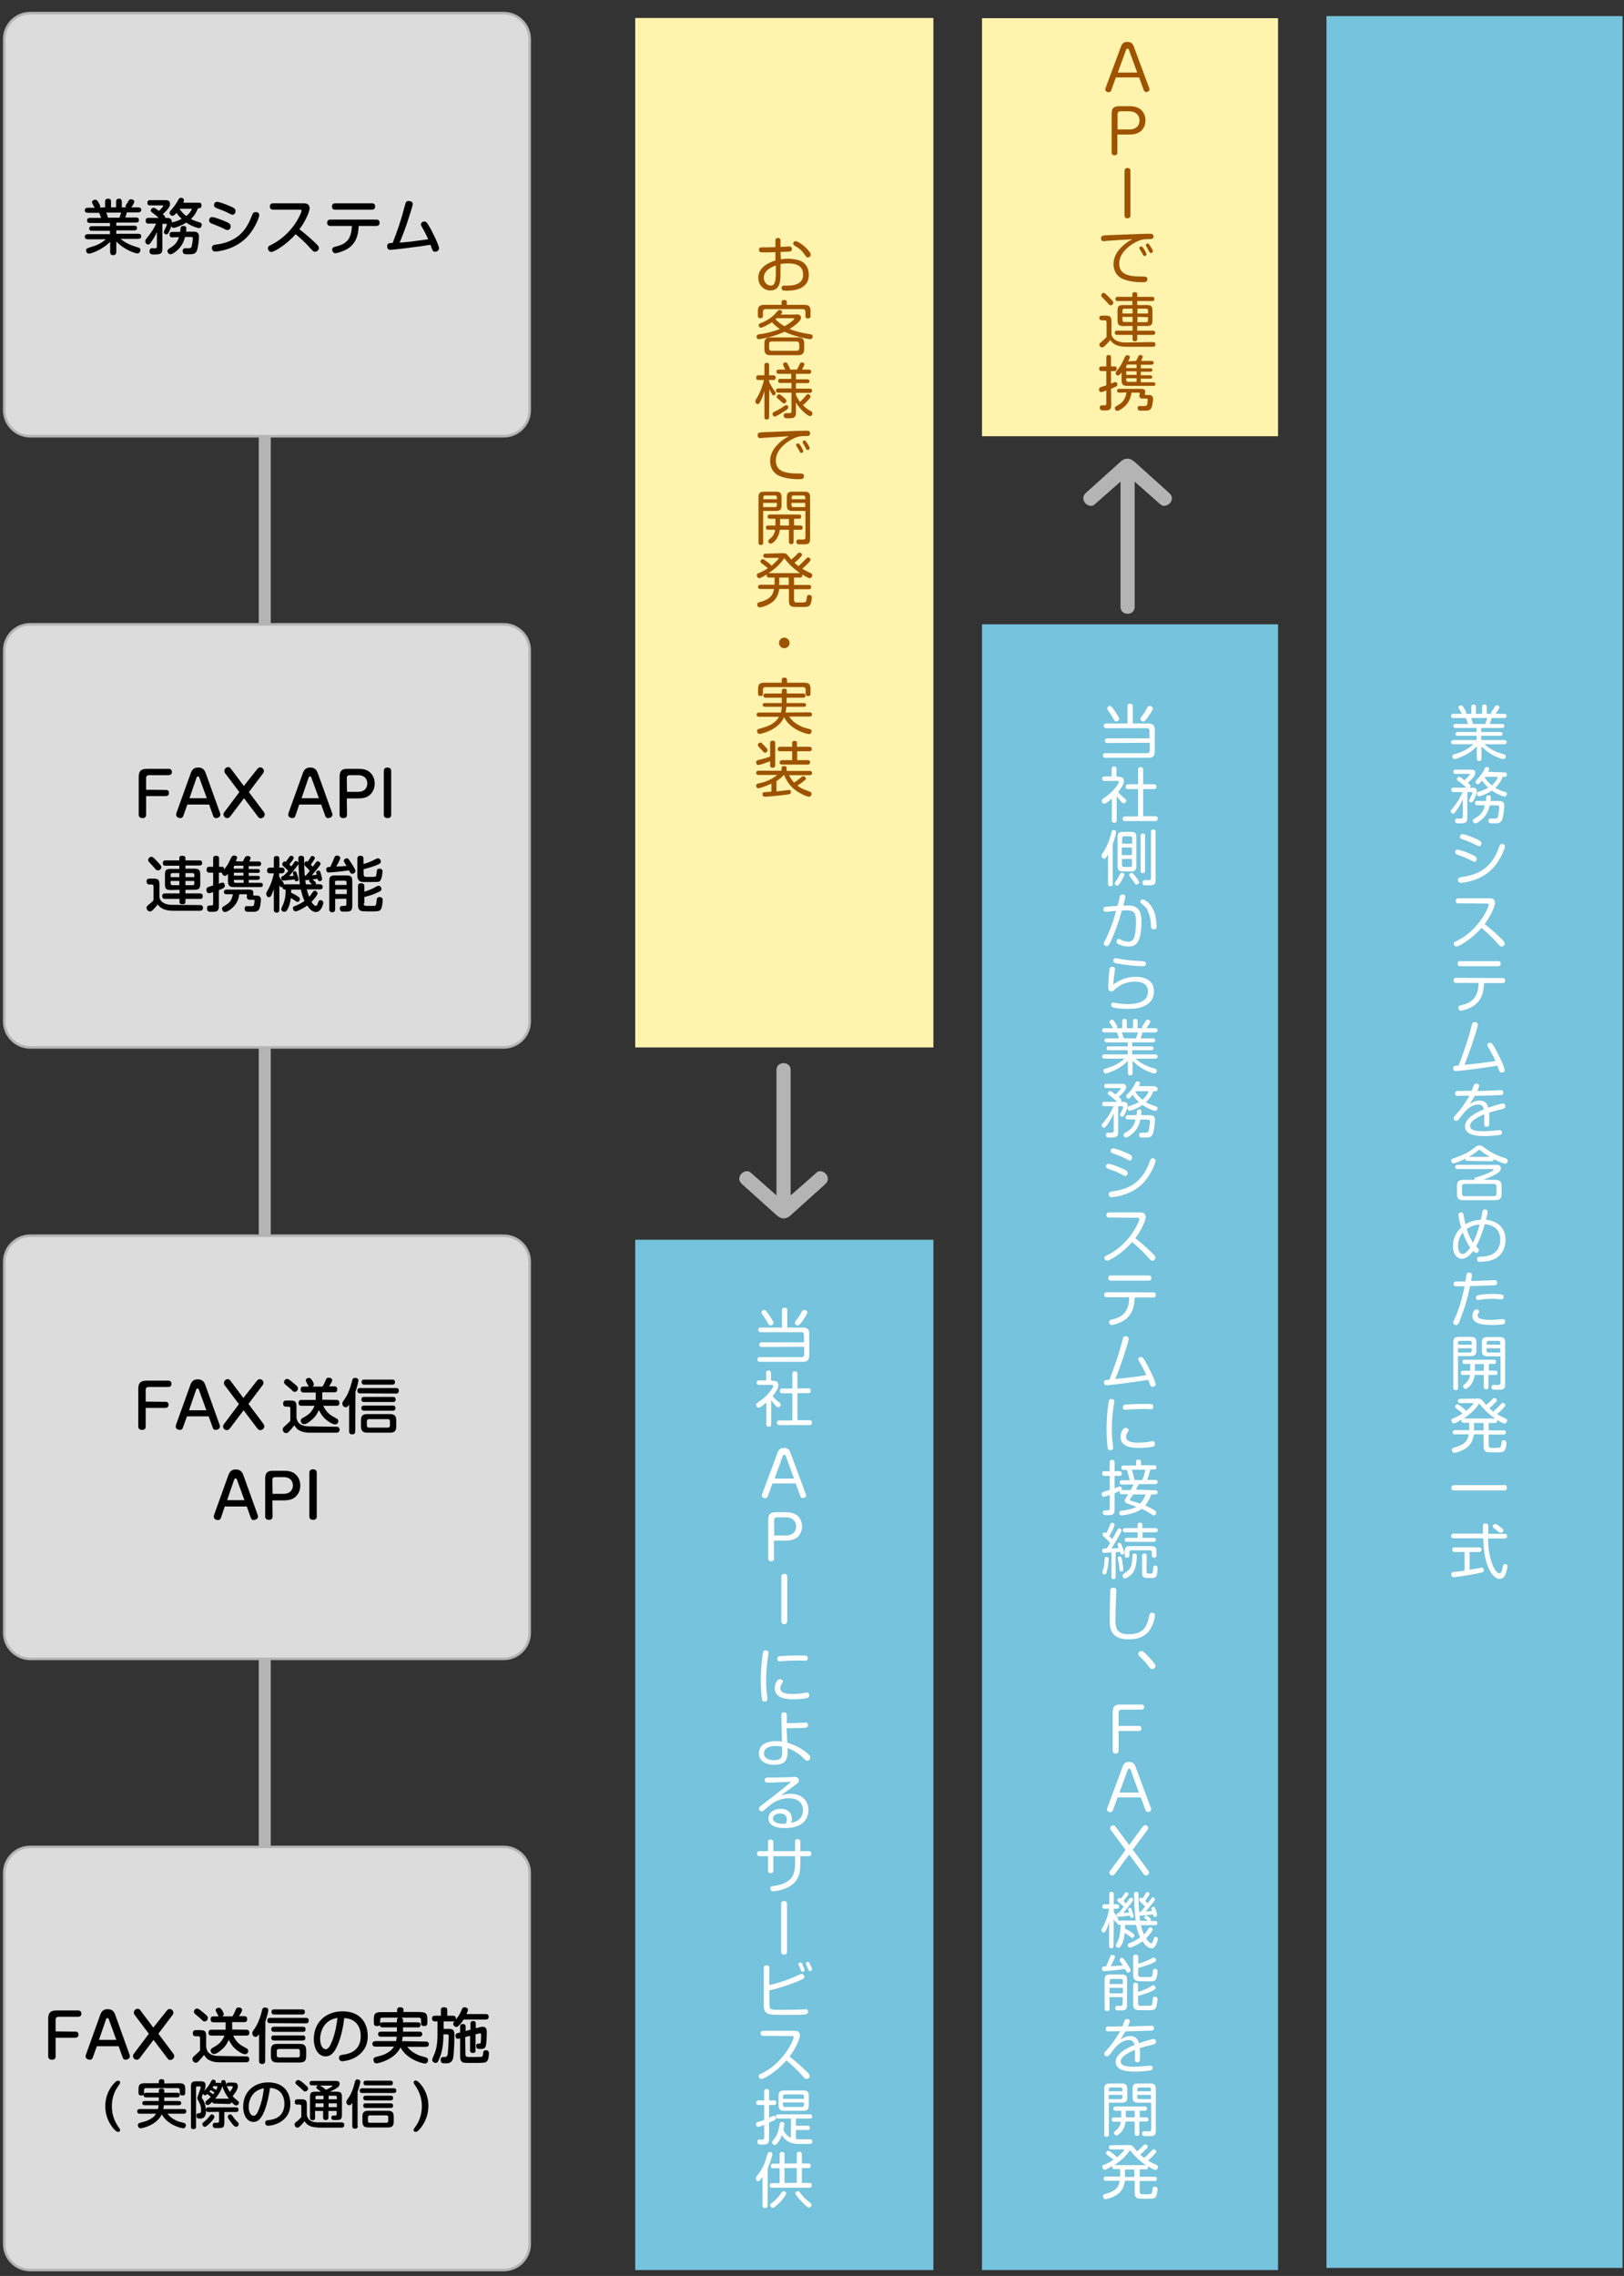 <?xml version="1.0" encoding="utf-8"?>
<!-- Generator: Adobe Illustrator 27.9.0, SVG Export Plug-In . SVG Version: 6.00 Build 0)  -->
<svg version="1.1" id="_レイヤー_1" xmlns="http://www.w3.org/2000/svg" xmlns:xlink="http://www.w3.org/1999/xlink" x="0px"
	 y="0px" viewBox="0 0 768 1075.8" style="enable-background:new 0 0 768 1075.8;" xml:space="preserve">
<rect x="0" y="0" width="768" height="1075.8" fill="#333333" stroke="none"/>
<style type="text/css">
	.st0{fill:none;stroke:#B4B4B4;stroke-width:5.669;stroke-miterlimit:10;}
	.st1{fill:#DCDCDC;stroke:#B4B4B4;stroke-width:1.206;stroke-miterlimit:10;}
	.st2{fill:#75C3DC;}
	.st3{fill:#FFFFFF;}
	.st4{fill:#FFF3AD;}
	.st5{fill:#9D5300;}
	.st6{fill:#B4B4B4;}
</style>
<line class="st0" x1="125.2" y1="183.6" x2="125.2" y2="996.7"/>
<path class="st1" d="M250.5,18.5v175.4c0,6.8-5.5,12.3-12.3,12.3H14.3c-6.8,0-12.3-5.5-12.3-12.3V18.5C2,11.7,7.5,6.2,14.3,6.2
	h223.9C245,6.2,250.5,11.7,250.5,18.5z"/>
<path class="st1" d="M250.5,307.4v175.4c0,6.8-5.5,12.3-12.3,12.3H14.3c-6.8,0-12.3-5.5-12.3-12.3V307.4c0-6.8,5.5-12.3,12.3-12.3
	h223.9C245,295.1,250.5,300.6,250.5,307.4z"/>
<path class="st1" d="M250.5,885.3v175.4c0,6.8-5.5,12.3-12.3,12.3H14.3c-6.8,0-12.3-5.5-12.3-12.3V885.3c0-6.8,5.5-12.3,12.3-12.3
	h223.9C245,873,250.5,878.5,250.5,885.3z"/>
<path class="st1" d="M250.5,596.4v175.4c0,6.8-5.5,12.3-12.3,12.3H14.3c-6.8,0-12.3-5.5-12.3-12.3V596.4c0-6.8,5.5-12.3,12.3-12.3
	h223.9C245,584.1,250.5,589.6,250.5,596.4z"/>
<g>
	<path d="M49.7,98v-2.6c0-1,0.4-1.5,1.5-1.5c1.3,0,1.3,1.1,1.3,1.5V98h2.4v-2.6c0-0.9,0.3-1.5,1.4-1.5c1.3,0,1.3,1.2,1.3,1.5V98h2
		c-0.1-0.1-0.2-0.3-0.2-0.5c0-0.3,0.1-0.5,0.2-0.7c0.5-0.6,0.6-0.9,0.8-1.2c0.7-1.3,0.9-1.4,1.6-1.4c0.7,0,1.5,0.4,1.5,1.1
		c0,0.5-0.7,1.9-1.4,2.7h3.2c0.6,0,1.5,0.2,1.5,1.2c0,0.7-0.5,1.2-1.5,1.2h-5.3c-0.4,1.3-0.4,1.4-0.8,2.4h5.2c0.3,0,1.3,0,1.3,1.2
		c0,1.2-1,1.2-1.3,1.2h-9.4v1.5h8.6c0.5,0,1.2,0.1,1.2,1.1c0,1-0.9,1.1-1.2,1.1h-8.6v1.6h10.3c0.7,0,1.5,0.2,1.5,1.2
		c0,1.2-1.2,1.2-1.5,1.2h-8.3c2.6,2.1,4.7,2.9,6.8,3.6c2.4,0.7,2.6,0.8,2.6,1.7c0,0.6-0.4,1.6-1.5,1.6c-0.3,0-5.2-1-9.9-5.6v4.9
		c0,1-0.5,1.5-1.5,1.5c-1.4,0-1.4-1.1-1.4-1.5v-4.8c-4.1,4.1-9.3,5.6-10,5.6c-1.2,0-1.4-1.3-1.4-1.6c0-0.8,0.3-0.9,2.5-1.6
		c1.7-0.5,4.1-1.2,6.9-3.6h-8.5c-0.7,0-1.5-0.2-1.5-1.2c0-1.2,1.2-1.2,1.5-1.2h10.4v-1.6h-8.6c-0.5,0-1.2-0.1-1.2-1.1
		c0-1,0.8-1.1,1.2-1.1h8.6v-1.5h-9.5c-0.5,0-1.3-0.1-1.3-1.2c0-1.2,1-1.2,1.3-1.2h5.3c-0.2-0.6-0.6-1.8-0.9-2.4h-5.3
		c-0.6,0-1.5-0.2-1.5-1.2c0-1.1,1-1.2,1.5-1.2h3.2c-0.2-0.3-1.3-2.2-1.3-2.6c0-0.7,0.8-1.2,1.5-1.2c0.7,0,0.9,0.3,1.4,1
		c0.3,0.5,1,1.6,1,2.1c0,0.3-0.1,0.5-0.2,0.6L49.7,98L49.7,98z M56.5,102.9c0.3-0.8,0.6-1.9,0.8-2.4h-7c0.1,0.3,0.7,2,0.8,2.4H56.5z
		"/>
	<path d="M93.5,98.7c-0.8,2.2-2.1,3.8-3.2,4.8c0.9,0.5,2,1,4.1,1.6c0.3,0.1,1,0.3,1,1.1c0,0.6-0.3,1.6-1.2,1.6c-1,0-3.8-1-6.1-2.6
		c-2.3,1.5-5.2,2.5-6,2.5c-0.6,0-0.9-0.3-1.1-0.8c-0.2,0.7-0.6,1.7-1.1,2.7c-0.3,0.8-0.6,1.2-1.2,1.2c-0.7,0-1.2-0.5-1.2-1.1
		c0-0.3,0.1-0.5,0.7-1.8c0.3-0.6,0.7-1.4,0.7-1.8c0-0.3-0.2-0.3-0.5-0.3h-1.6v11.6c0,2.5-0.8,2.9-3.9,2.9c-1,0-2.2,0-2.2-1.6
		c0-0.2,0-1.3,1.2-1.4c0.2,0,1.2,0.1,1.4,0.1c0.7,0,0.9-0.4,0.9-1v-6.7c-0.5,1.1-1.3,2.7-2.5,4.4c-0.8,1.2-1.1,1.5-1.7,1.5
		c-0.7,0-1.3-0.8-1.3-1.6c0-0.5,0.2-0.7,0.5-1.2c1.5-1.8,3.4-4.2,4.6-7.1h-3.6c-0.9,0-1.3-0.4-1.3-1.4c0-1.3,0.9-1.3,1.3-1.3h4.9
		c-0.7-0.7-1.5-1.3-2.3-1.9c-1.3-1-1.5-1.1-1.5-1.6c0-0.6,0.6-1.3,1.3-1.3c0.3,0,0.5,0.1,0.9,0.3c0.7,0.5,1.1,0.8,1.7,1.2
		c0.4-0.4,2-2,2-2.3c0-0.3-0.3-0.3-0.4-0.3H71c-1.1,0-1.3-0.6-1.3-1.3c0-1,0.7-1.2,1.3-1.2h7.1c0.8,0,2.3,0,2.3,1.8
		c0,1-0.4,2.1-3.4,4.8c1,1,1.2,1.2,1.1,1.8h0.6c1.1,0,2.6,0,2.6,2.2c0.1-0.1,0.2-0.1,0.6-0.2c2.1-0.6,3.1-1,4-1.6
		c-1-0.9-1.8-1.8-2.4-2.8c-0.6,0.7-1.3,1.4-1.9,1.4s-1.4-0.6-1.4-1.4c0-0.5,0.1-0.6,1.3-2c0.7-0.8,1.6-2,2.4-3.4
		c0.8-1.5,0.9-1.7,1.7-1.7c0.8,0,1.4,0.5,1.4,1.2c0,0.3-0.1,0.5-0.3,1.1H94c1,0,1.3,0.4,1.3,1.4c0,1.2-0.9,1.2-1.3,1.2L93.5,98.7
		L93.5,98.7z M81.5,112.2c-0.4,0-1.3,0-1.3-1.3c0-1.3,0.9-1.3,1.3-1.3h3.7c0.2-1.8,0.2-2,0.3-2.2c0.2-0.5,0.7-0.6,1.2-0.6
		c1.4,0,1.4,0.8,1.4,1.2c0,0.2,0,0.7-0.1,1.5h3.3c1,0,2.8,0,2.8,2.3c0,0.5-0.3,5.6-1.2,7.1c-0.7,1.3-2,1.3-4.2,1.3
		c-1.1,0-2.3,0-2.3-1.5c0-1.4,1-1.4,1.4-1.4c0.3,0,1.6,0.1,1.9,0c0.6-0.1,0.9-0.4,1-1.1c0.2-0.8,0.5-2.9,0.5-3.4
		c0-0.6-0.1-0.8-1-0.8h-2.7c-0.3,1.1-1,4.5-4.8,7.2c-0.3,0.3-1.4,1-2,1c-0.9,0-1.5-0.8-1.5-1.6c0-0.5,0.3-0.8,0.8-1.1
		c2.1-1.3,3.7-2.4,4.6-5.4L81.5,112.2L81.5,112.2z M85.1,98.7c-0.1,0.1-0.1,0.2-0.1,0.2c1,1.3,1.9,2.4,3.1,3.2
		c0.9-0.7,2-1.8,2.7-3.4H85.1L85.1,98.7z"/>
	<path d="M106.3,108.3c-1.4-0.7-3.2-1.5-5.6-2.4c-0.9-0.3-1.8-0.7-1.8-1.7c0-0.5,0.3-1.6,1.4-1.6c0.8,0,3.5,0.9,5.6,1.8
		c2.4,1,3.2,1.4,3.2,2.6c0,0.8-0.5,1.7-1.4,1.7C107.3,108.8,106.9,108.7,106.3,108.3L106.3,108.3z M122.6,101.7
		c0,0.9-2.2,7.3-7,11.5c-5.8,5.2-13.2,5.7-13.7,5.7c-0.2,0-0.9,0-1.3-0.5c-0.3-0.4-0.4-0.9-0.4-1.2c0-1.3,1.1-1.5,2-1.6
		c2.3-0.3,9.7-1.3,14.1-8c1.5-2.3,2-3.7,3-6.1c0.4-1,0.8-1.2,1.4-1.2C121.1,100.2,122.6,100.2,122.6,101.7z M108.6,101
		c-1.7-0.9-3.9-1.8-5.6-2.4c-0.9-0.3-1.8-0.7-1.8-1.6c0-0.5,0.3-1.6,1.4-1.6c0.9,0,3.5,0.9,5.6,1.8c2.4,1,3.2,1.4,3.2,2.6
		c0,0.8-0.5,1.7-1.4,1.7C109.7,101.5,109.3,101.4,108.6,101L108.6,101z"/>
	<path d="M129.2,99.1c-0.3,0-1.6,0-1.6-1.5c0-1.2,0.8-1.5,1.6-1.5h14.3c1.2,0,2.9,0.2,2.9,2.3c0,2.1-2.6,7.1-4.8,10
		c0.7,0.5,3.8,2.9,7.3,6.2c1.7,1.6,1.9,2,1.9,2.6c0,1-0.9,1.8-1.8,1.8c-0.8,0-1.1-0.4-2.2-1.6c-2.7-3.1-5.4-5.4-7-6.7
		c-4.1,4.7-10,8.4-11.5,8.4c-0.8,0-1.6-0.8-1.6-1.8c0-0.7,0.4-1,1-1.3c2-1,5.4-2.7,9.4-7.1c3.7-4.2,5.5-8.6,5.5-9.3
		c0-0.5-0.3-0.5-0.9-0.5L129.2,99.1L129.2,99.1z"/>
	<path d="M156.3,106.8c-0.3,0-1.6,0-1.6-1.5s1.2-1.5,1.6-1.5H178c0.3,0,1.5,0,1.5,1.5s-1.2,1.5-1.5,1.5h-8.4
		c-0.1,2.6-0.4,7.9-5.4,10.9c-2.3,1.3-4.9,2-5.6,2c-1.2,0-1.5-1.2-1.5-1.7c0-1,0.7-1.2,1.5-1.4c5.2-1.2,7.6-3.5,7.8-9.8L156.3,106.8
		L156.3,106.8z M175.9,96.1c0.3,0,1.5,0,1.5,1.5c0,1.5-1.2,1.5-1.5,1.5h-17.4c-0.4,0-1.5,0-1.5-1.5c0-1.5,1.2-1.5,1.5-1.5H175.9z"/>
	<path d="M191.6,96.7c0.2-0.9,0.5-1.7,1.6-1.7c0.7,0,2,0.3,2,1.4c0,0.8-1.7,6-2.1,7.2c-1,3.1-2.2,6.5-4.1,11.1
		c4.8-0.4,5.6-0.5,13.5-1.6c-1.2-2.7-1.9-3.9-3-5.9c-0.4-0.7-0.4-0.9-0.4-1.1c0-1.2,1.3-1.4,1.6-1.4c0.6,0,1,0,2.8,3.2
		c0.5,0.9,4.1,7.8,4.1,9.5c0,1.2-1.2,1.6-1.8,1.6c-0.8,0-1-0.3-1.2-0.7c-0.2-0.3-0.3-0.5-1-2.6c-4.5,0.8-17.9,2.4-18.9,2.4
		c-0.3,0-1.6,0-1.6-1.7c0-0.5,0.1-1,0.6-1.3c0.3-0.1,0.5-0.2,2-0.3C187.8,109.4,189.4,105.1,191.6,96.7L191.6,96.7z"/>
</g>
<g>
	<path d="M78.3,373.4c0.5,0,1.6,0,1.6,1.4c0,1-0.6,1.5-1.6,1.5h-9.2v8.8c0,1.6-1.4,1.6-1.7,1.6c-0.7,0-1.8-0.3-1.8-1.6v-17.9
		c0-2.7,1.1-3.8,3.9-3.8h10.2c1.6,0,1.6,1.3,1.6,1.5c0,0.4-0.1,1.5-1.6,1.5h-9.2c-0.9,0-1.4,0.5-1.4,1.3v5.6L78.3,373.4L78.3,373.4z
		"/>
	<path d="M86.7,385.6c-0.1,0.4-0.5,1.1-1.4,1.1c-0.9,0-2-0.6-2-1.5c0-0.4,0.1-0.5,0.1-0.8l6.9-19.2c0.9-2.4,2.7-2.4,3.4-2.4
		s2.6,0,3.5,2.4l6.9,19.2c0.1,0.2,0.1,0.5,0.1,0.7c0,1.1-1.3,1.6-2.1,1.6s-1.2-0.7-1.3-1.1l-1.9-5.3H88.6L86.7,385.6L86.7,385.6z
		 M89.6,377.3h8.2l-3.5-9.6c-0.1-0.4-0.3-0.7-0.7-0.7c-0.3,0-0.5,0.2-0.7,0.7L89.6,377.3z"/>
	<path d="M121.6,363.6c0.4-0.5,0.8-0.9,1.4-0.9c1.2,0,1.8,1.1,1.8,1.7c0,0.4-0.1,0.7-0.3,1l-6.8,9l7.2,9.6c0.2,0.3,0.3,0.7,0.3,1
		c0,0.7-0.7,1.8-1.9,1.8c-0.4,0-0.9-0.1-1.4-0.9l-6.5-8.6l-6.5,8.6c-0.4,0.5-0.8,0.8-1.4,0.8c-1.2,0-1.8-1-1.8-1.7
		c0-0.2,0-0.6,0.3-1l7.2-9.6l-6.8-9c-0.2-0.3-0.3-0.6-0.3-1c0-0.7,0.6-1.8,1.8-1.8c0.4,0,0.9,0.1,1.4,0.9l6,8L121.6,363.6
		L121.6,363.6z"/>
	<path d="M139.7,385.6c-0.1,0.4-0.5,1.1-1.4,1.1c-0.9,0-2-0.6-2-1.5c0-0.4,0.1-0.5,0.1-0.8l6.9-19.2c0.9-2.4,2.7-2.4,3.4-2.4
		s2.6,0,3.5,2.4l6.9,19.2c0.1,0.2,0.1,0.5,0.1,0.7c0,1.1-1.3,1.6-2.1,1.6s-1.2-0.7-1.3-1.1l-1.9-5.3h-10.4L139.7,385.6L139.7,385.6z
		 M142.6,377.3h8.2l-3.5-9.6c-0.1-0.4-0.3-0.7-0.7-0.7c-0.3,0-0.5,0.2-0.7,0.7L142.6,377.3L142.6,377.3z"/>
	<path d="M164.1,385.1c0,1.6-1.4,1.6-1.7,1.6c-0.8,0-1.8-0.3-1.8-1.6v-17.9c0-2.9,1.1-3.8,3.8-3.8h5c2.8,0,3.9,0.6,4.5,0.9
		c1,0.6,3.3,2.3,3.3,6.1c0,3.6-2.2,5.4-3.2,6c-1.5,0.9-3.5,1-4.6,1h-5.4L164.1,385.1L164.1,385.1z M164.1,374.3h5.1
		c3.7,0,4.5-2.4,4.5-4c0-1.9-1.1-3.9-4.5-3.9h-3.8c-1,0-1.4,0.5-1.4,1.3L164.1,374.3L164.1,374.3z"/>
	<path d="M185,385.1c0,1.6-1.4,1.6-1.7,1.6c-0.8,0-1.8-0.3-1.8-1.6v-20.6c0-1.7,1.4-1.7,1.7-1.7c0.8,0,1.8,0.3,1.8,1.7V385.1
		L185,385.1z"/>
	<path d="M94.6,427.8c0.3,0,1.4,0,1.4,1.3c0,1.2-0.7,1.4-1.5,1.4H81.8c-3,0-5.8-0.8-7.2-3c-0.6,0.9-1.7,1.9-1.8,2.1
		c-0.9,0.9-1.2,1.2-1.9,1.2c-0.8,0-1.6-0.7-1.6-1.7c0-0.7,0.3-0.9,1.4-1.8c0.9-0.7,1.3-1.1,1.9-1.8v-6.5c0-0.2,0-0.9-0.8-0.9h-1.1
		c-1,0-1.4-0.7-1.4-1.4c0-1.2,0.7-1.4,1.5-1.4h1.7c2.4,0,2.9,0.6,2.9,2.9v5.5c0,2.6,2.7,4,6,4L94.6,427.8L94.6,427.8z M74,406.8
		c0.3,0.3,1.3,1.4,1.8,2c0.3,0.4,0.5,0.7,0.5,1.1c0,0.7-0.7,1.5-1.6,1.5c-0.7,0-1-0.3-1.6-1.1c-0.5-0.6-1.5-1.6-2-2.2
		c-0.9-0.9-1-1.1-1-1.6c0-1,0.9-1.5,1.4-1.5C72.1,404.9,72.5,405.3,74,406.8L74,406.8z M80.9,420.7c-2.4,0-2.9-0.6-2.9-2.9v-4.2
		c0-2.4,0.6-2.9,2.9-2.9h3.9v-1.5h-6.5c-0.4,0-1.3,0-1.3-1.2c0-1.3,0.9-1.3,1.3-1.3h6.5v-1c0-0.4,0-1.2,1.3-1.2
		c1.2,0,1.6,0.4,1.6,1.2v1h6.6c0.4,0,1.3,0,1.3,1.2s-0.9,1.2-1.3,1.2h-6.6v1.5h4.1c2.3,0,2.9,0.6,2.9,2.9v4.2c0,2.3-0.6,2.9-2.9,2.9
		h-4.1v1.7h6.8c0.5,0,1.4,0.1,1.4,1.3c0,0.9-0.4,1.3-1.4,1.3h-6.8v1.5c0,0.7-0.4,1-1.3,1c-0.9,0-1.5-0.1-1.5-1v-1.5h-6.8
		c-0.7,0-1.4-0.2-1.4-1.3c0-0.9,0.4-1.3,1.4-1.3h6.8v-1.7L80.9,420.7L80.9,420.7z M84.8,414.6v-1.9h-3.3c-0.5,0-0.8,0.2-0.8,0.8v1.1
		L84.8,414.6L84.8,414.6z M84.8,416.4h-4.1v1.2c0,0.5,0.3,0.8,0.8,0.8h3.3V416.4L84.8,416.4z M87.7,414.6h4.2v-1.1
		c0-0.5-0.3-0.8-0.8-0.8h-3.4V414.6L87.7,414.6z M87.7,416.4v2h3.4c0.6,0,0.8-0.3,0.8-0.8v-1.2L87.7,416.4L87.7,416.4z"/>
	<path d="M114.9,407.2c0.1-0.3,0.7-1.5,0.8-1.7c0.2-0.3,0.5-0.9,1.4-0.9c0.3,0,1.4,0.1,1.4,1c0,0.3-0.4,1.2-0.6,1.6h4.4
		c0.6,0,1.2,0.2,1.2,1.1c0,0.8-0.5,1.1-1.2,1.1h-4.7v1.4h4.3c0.5,0,1,0.2,1,0.9c0,0.7-0.4,0.9-1,0.9h-4.3v1.4h4.3c0.5,0,1,0.1,1,0.9
		c0,0.7-0.5,1-1,1h-4.3v1.4h5.5c0.5,0,1.2,0.1,1.2,1c0,0.8-0.5,1-1.2,1h-12.5c-2,0-2.8-0.7-2.8-2.9v-3.3c-0.5,0.5-0.8,0.9-1.4,0.9
		c-0.7,0-1.4-0.6-1.4-1.5c-0.1,0-0.3,0-0.4,0h-1.1v5.2c1-0.4,1.6-0.5,1.8-0.5c0.7,0,1,0.7,1,1.4c0,1-0.3,1.1-2.8,2.2v7.3
		c0,2.9-1,2.9-3.7,2.9c-0.8,0-1.9,0-1.9-1.7c0-1.3,0.8-1.3,1.8-1.3c0.7,0,1.1,0,1.1-0.9v-5.4c-1,0.3-1.5,0.5-2,0.5
		c-0.8,0-1.2-0.8-1.2-1.6c0-0.5,0.2-1,0.8-1.3c0.3-0.1,0.4-0.1,2.4-0.8v-6h-1.7c-0.4,0-1.4,0-1.4-1.4c0-1.4,0.9-1.4,1.4-1.4h1.7
		v-3.9c0-0.3,0-1.3,1.4-1.3c1.4,0,1.4,1,1.4,1.3v3.9h1.4c0.9,0,1,0.8,1,1.3c1.8-2.3,2.1-3,3.2-5.4c0.3-0.6,0.6-1.2,1.5-1.2
		c0.2,0,1.4,0,1.4,1c0,0.3,0,0.4-0.6,1.7L114.9,407.2L114.9,407.2z M107.2,422.7c-0.3,0-1.3,0-1.3-1.1c0-1.1,0.9-1.1,1.3-1.1h10.6
		c0.5,0,2,0,2,1.3c0,0.2-0.1,1-0.1,1.1c0,0.4,0.3,0.4,0.6,0.4h1c1.6,0,2.1,0.9,2.1,1.9c0,0.2-0.2,3.8-1,4.8c-0.9,1-1.5,1-3.7,1
		c-0.5,0-1.7,0-2.1-0.1c-0.7-0.1-0.9-0.8-0.9-1.4c0-1.2,0.7-1.2,1.2-1.2c0.4,0,2.1,0.1,2.5,0c0.5-0.1,0.7-0.3,0.8-1
		c0.1-0.6,0.2-1.4,0.2-1.5c0-0.5-0.4-0.5-0.7-0.5h-1.4c-0.4,0-1.6,0-1.6-1.4c0-0.1,0.1-0.7,0.1-0.8c0-0.3-0.3-0.4-0.5-0.4h-3.1
		c-0.5,2.8-1.4,5-4,7c-0.1,0.1-1.8,1.4-2.8,1.4c-0.9,0-1.4-0.9-1.4-1.6c0-0.4,0.2-0.7,0.5-0.9c2.3-1.4,3.3-2,4.1-4
		c0.3-0.8,0.5-1.5,0.5-1.9L107.2,422.7L107.2,422.7z M110.6,410.6h4.5v-1.4h-3.8c-0.6,0-0.8,0.3-0.8,0.8L110.6,410.6L110.6,410.6z
		 M115.1,412.5h-4.5v1.4h4.5V412.5z M110.6,415.8v0.7c0,0.5,0.3,0.8,0.8,0.8h3.8v-1.4H110.6L110.6,415.8z"/>
	<path d="M151.2,418c0.9,0,1.4,0.4,1.4,1.2c0,0.8-0.4,1.2-1.4,1.2h-6.1c0.2,0.9,0.5,1.9,1.1,3.5c0.6-0.6,1-1.2,1.6-2.1
		c0.3-0.4,0.6-0.8,1-0.8c0.7,0,1.4,0.7,1.4,1.3c0,0.7-1.8,2.9-2.9,4c0.9,1.4,1.6,1.9,2,1.9c0.5,0,0.7-0.3,1.1-1.5
		c0.4-1,0.5-1.2,1.2-1.2c0.9,0,1.3,0.7,1.3,1.2c0,0.5-0.9,4.4-3.5,4.4c-2,0-3.4-2-4.1-3.1c-2.2,1.6-4.8,2.8-5.5,2.8
		c-0.7,0-1.3-0.8-1.3-1.5c0-0.7,0.5-0.9,0.9-1c2-0.8,3.3-1.5,4.6-2.4c-1-2.3-1.4-4-1.7-5.4h-4.6c0,0.5,0,0.9,0,1.5
		c0.2,0.1,1.8,0.8,2.8,1.5c1.2,0.8,1.3,0.9,1.3,1.4c0,0.5-0.3,1.4-1.1,1.4c-0.3,0-0.5-0.1-1.5-0.8c-0.4-0.3-1.2-0.8-1.7-1
		c-0.1,1.3-0.6,3.5-1.3,4.9c-0.5,1.1-1,1.6-1.7,1.6c-0.8,0-1.5-0.6-1.5-1.2c0-0.3,0.1-0.5,0.3-1c0.7-1.5,1.8-3.5,1.8-8.3
		c-0.7,0-1.6-0.1-1.5-1.4c-0.1,0.1-0.3,0.3-0.5,0.3c-0.5,0-0.9-0.6-1-1v11.5c0,0.4,0,1.5-1.2,1.5c-1.1,0-1.4-0.6-1.4-1.5v-9.6
		c-0.4,1.1-1,2.8-1.5,3.4c-0.3,0.3-0.5,0.4-0.8,0.4c-0.7,0-1.3-0.8-1.3-1.6c0-0.3,0.1-0.6,0.2-0.8c1.4-2.5,2.6-4.8,3.4-8.9h-1.8
		c-0.9,0-1.4-0.3-1.4-1.3c0-0.9,0.5-1.4,1.4-1.4h1.8v-4.1c0-0.5,0-1.4,1.3-1.4c1.3,0,1.3,1,1.3,1.4v4.1h1.1c0.3,0,1.4,0,1.4,1.3
		c0,1.1-0.7,1.4-1.4,1.4H132v1.4c0.2,0.5,0.6,1.2,1.3,2c0.8,1,0.9,1.1,0.9,1.5c0,0.2,0,0.3-0.1,0.5c0.3-0.2,0.7-0.2,0.9-0.2h6.8
		c-0.2-1.6-0.4-3.6-0.5-6.4c-0.1-1.8-0.2-3.8-0.2-5.6c0-0.6,0-1.5,1.3-1.5c1.4,0,1.4,0.9,1.4,1.5c0,3.1,0.1,4.9,0.3,7.9
		c0.1,0,0.2,0,0.5,0c0.6-0.7,1.2-1.4,1.9-2.3c-0.6-0.7-0.7-0.8-2.1-2.2c-0.5-0.5-0.5-0.7-0.5-1c0-0.5,0.4-1.3,1.1-1.3
		c0.3,0,0.4,0.1,0.5,0.2c0.5-0.7,0.6-0.8,1.3-2c0.2-0.4,0.4-0.7,0.9-0.7c0.6,0,1.2,0.5,1.2,1c0,0.5-1.4,2.4-1.9,3.1
		c0.6,0.6,0.7,0.8,0.9,1c0.5-0.6,1.2-1.7,1.7-2.3c0.1-0.1,0.3-0.3,0.7-0.3c0.6,0,1.3,0.7,1.3,1.2c0,0.4-0.5,1-1.1,1.8
		c-1,1.2-2.3,2.8-3.1,3.6c0.7-0.1,1.8-0.1,2.4-0.2c-0.2-0.8-0.3-0.9-0.3-1.1c0-0.6,0.6-0.9,1.1-0.9c0.6,0,0.8,0.3,0.9,0.8
		c0.6,1.7,0.8,2.9,0.8,3.2c0,0.7-0.7,1-1.1,1c-0.7,0-0.9-0.5-1-1.1c-0.7,0.1-1.5,0.2-2.4,0.3c1.5,1.2,1.6,1.5,1.6,1.8
		c0,0.2-0.1,0.3-0.2,0.4L151.2,418L151.2,418z M136.3,411.6c-0.5-0.5-0.5-0.6-2.1-2c-0.5-0.4-0.7-0.6-0.7-1.1c0-0.4,0.4-1.3,1.2-1.3
		c0.2,0,0.3,0,0.5,0.1c0.9-1.2,1.1-1.5,1.6-2.2c0.2-0.3,0.4-0.6,0.9-0.6c0.7,0,1.2,0.5,1.2,1c0,0.6-1.5,2.4-2.1,3.1
		c0.6,0.6,0.8,0.8,1,0.9c0.4-0.5,1-1.4,1.4-2c0.2-0.3,0.4-0.5,0.7-0.5c0.7,0,1.3,0.6,1.3,1.1c0,0.4-0.8,1.4-1.2,1.9
		c-0.5,0.7-1.8,2.5-3.3,4.1c0.3,0,1.5-0.1,2.2-0.1c-0.3-1-0.4-1.2-0.4-1.3c0-0.7,0.6-0.9,0.9-0.9c0.6,0,0.7,0.4,0.8,0.6
		c0.2,0.6,1,2.8,1,3.3c0,0.9-0.9,0.9-1,0.9c-0.7,0-0.8-0.5-0.9-0.9c-0.9,0.1-4.5,0.5-5.2,0.5c-0.9,0-1.1-0.5-1.1-1.2
		c0-0.8,0.5-0.9,0.9-0.9C135.6,412.6,135.7,412.4,136.3,411.6L136.3,411.6z M147.5,418c-0.3-0.3-0.6-0.6-1-1
		c-0.3-0.3-0.3-0.5-0.3-0.6c0-0.2,0.1-0.3,0.3-0.5c-1.6,0.1-1.8,0.2-2.1,0.1c0.1,1,0.1,1.3,0.3,2H147.5z"/>
	<path d="M158.1,405.4c0.2-0.5,0.4-1,1.3-1c0.8,0,1.5,0.5,1.5,1.2c0,0.3-0.1,0.6-0.5,1.4c-0.7,1.4-0.9,1.7-1.4,2.6
		c2.3-0.1,2.8-0.1,4.9-0.3c-0.1-0.2-0.8-1.3-1-1.6c-0.1-0.2-0.3-0.5-0.3-0.8c0-0.7,0.8-1.2,1.4-1.2c0.5,0,0.8,0.3,1,0.6
		c0.3,0.4,1.5,2.2,1.6,2.4c1.5,2.4,1.5,2.7,1.5,3c0,0.8-0.8,1.3-1.5,1.3c-0.7,0-0.9-0.3-1.6-1.6c-4.5,0.7-9.2,1-9.5,1
		c-1.2,0-1.2-1.1-1.2-1.4c0-0.7,0.3-1,0.7-1.1c0.2-0.1,0.8-0.1,1.2-0.1C157.3,407.5,157.4,407.1,158.1,405.4L158.1,405.4z
		 M158.5,424.9v4.8c0,0.4,0,1.5-1.3,1.5c-1,0-1.5-0.4-1.5-1.5v-13c0-2.3,0.5-2.9,2.9-2.9h5.1c2.4,0,2.9,0.6,2.9,2.9V428
		c0,2.6-0.8,2.9-3.2,2.9c-0.6,0-1.6,0-1.9-0.1c-0.7-0.2-0.8-1.1-0.8-1.3c0-1.3,0.8-1.3,1.7-1.3c1,0,1.4,0,1.4-0.9v-2.5L158.5,424.9
		L158.5,424.9z M158.5,418.3h5.4v-1.2c0-0.5-0.2-0.8-0.8-0.8h-3.9c-0.6,0-0.8,0.3-0.8,0.8L158.5,418.3L158.5,418.3z M164,420.4h-5.4
		v2.2h5.4V420.4z M172,413.3c0,1.2,0.6,1.2,2.1,1.2c3.5,0,3.6,0,3.8-0.7c0.1-0.3,0.3-1.8,0.3-2.2c0.1-0.3,0.2-1,1.2-1
		c0.3,0,1.5,0,1.5,1.3c0,0.7-0.3,3.1-0.9,4.1s-1.1,0.9-4.9,0.9c-3.2,0-3.3,0-3.7,0c-2.4-0.2-2.4-2.4-2.4-3V406c0-0.4,0-1.5,1.4-1.5
		c1.1,0,1.5,0.4,1.5,1.5v2.4c1.8-0.5,4.1-1.4,4.7-1.8c1.6-0.8,1.8-0.9,2.1-0.9c0.7,0,1.4,0.7,1.4,1.5c0,0.8-0.4,1.1-2.2,1.8
		c-2.5,1-4.9,1.6-6,1.9L172,413.3L172,413.3z M172,427c0,0.2,0,1,0.7,1.1c0.2,0.1,1.5,0.1,2.3,0.1h1c1.7,0,1.8,0,2-1.7
		s0.2-1.7,0.4-2c0.1-0.2,0.5-0.5,1-0.5c0.1,0,1.6,0,1.6,1.3c0,1-0.3,3.9-1,4.7c-0.7,0.8-1.5,0.8-5,0.8c-3.7,0-4.1-0.1-4.6-0.4
		c-1-0.6-1.1-1.7-1.1-2.7v-8.7c0-0.5,0-1.5,1.4-1.5c1,0,1.6,0.3,1.6,1.5v2.5c0.9-0.3,3.3-1.1,4.7-1.9c1.6-0.9,1.6-0.9,2-0.9
		c0.9,0,1.4,0.9,1.4,1.5s-0.2,1-2.2,1.8c-1.4,0.7-3.4,1.4-5.9,2V427L172,427z"/>
</g>
<g>
	<path d="M78.1,662.6c0.5,0,1.6,0,1.6,1.4c0,1-0.6,1.5-1.6,1.5h-9.2v8.8c0,1.6-1.4,1.6-1.7,1.6c-0.7,0-1.8-0.3-1.8-1.6v-17.9
		c0-2.7,1.1-3.8,3.9-3.8h10.2c1.6,0,1.6,1.3,1.6,1.5c0,0.4-0.1,1.5-1.6,1.5h-9.2c-0.9,0-1.4,0.5-1.4,1.3v5.6L78.1,662.6L78.1,662.6z
		"/>
	<path d="M86.5,674.8c-0.1,0.4-0.5,1.1-1.4,1.1c-0.9,0-2-0.6-2-1.5c0-0.4,0.1-0.5,0.1-0.8l6.9-19.2c0.9-2.4,2.7-2.4,3.4-2.4
		s2.6,0,3.5,2.4l6.9,19.2c0.1,0.2,0.1,0.5,0.1,0.7c0,1.1-1.3,1.6-2.1,1.6s-1.2-0.7-1.3-1.1l-1.9-5.3H88.4L86.5,674.8L86.5,674.8z
		 M89.4,666.6h8.2l-3.5-9.6c-0.1-0.4-0.3-0.7-0.7-0.7c-0.3,0-0.5,0.2-0.7,0.7L89.4,666.6z"/>
	<path d="M121.4,652.8c0.4-0.5,0.8-0.9,1.4-0.9c1.2,0,1.8,1.1,1.8,1.7c0,0.4-0.1,0.7-0.3,1l-6.8,9l7.2,9.6c0.2,0.3,0.3,0.7,0.3,1
		c0,0.7-0.7,1.8-1.9,1.8c-0.4,0-0.8-0.1-1.4-0.8l-6.5-8.6l-6.5,8.6c-0.4,0.5-0.8,0.8-1.4,0.8c-1.2,0-1.8-1-1.8-1.7
		c0-0.2,0-0.6,0.3-1l7.2-9.6l-6.8-9c-0.2-0.3-0.3-0.6-0.3-1c0-0.7,0.6-1.8,1.8-1.8c0.4,0,0.9,0.1,1.4,0.9l6,8L121.4,652.8
		L121.4,652.8z"/>
	<path d="M159.2,674.4c0.6,0,1.4,0.3,1.4,1.3c0,0.3,0,1.5-1.5,1.5h-12.7c-1.7,0-3-0.2-4.5-0.9c-1.2-0.5-1.9-1.3-2.7-2.6
		c-1,1.3-1.2,1.5-2.4,2.8c-0.6,0.7-1,0.9-1.5,0.9c-0.9,0-1.6-0.9-1.6-1.8c0-0.6,0.3-0.9,1.1-1.6c0.6-0.5,2.1-1.9,2.5-2.4v-5.8
		c0-0.2,0-0.9-0.8-0.9h-1.2c-0.8,0-1.4-0.3-1.4-1.4c0-1.1,0.5-1.5,1.5-1.5h1.9c2.4,0,2.9,0.6,2.9,2.9v5.2c0.3,1.5,0.7,2.4,2,3.2
		c1.1,0.7,2.5,0.9,3.9,0.9L159.2,674.4L159.2,674.4z M137.5,652.7c1.3,1,2.7,2.2,3.1,2.7c0.2,0.2,0.3,0.5,0.3,0.9
		c0,0.9-0.8,1.6-1.5,1.6c-0.6,0-0.9-0.3-1.6-1c-0.7-0.7-2-1.7-2.8-2.4c-0.3-0.3-0.7-0.6-0.7-1.2c0-0.8,0.8-1.5,1.3-1.5
		C136.1,651.8,136.4,651.8,137.5,652.7L137.5,652.7z M159,661.7c0.4,0,1.5,0,1.5,1.4c0,1-0.4,1.4-1.5,1.4h-6.1
		c1.2,2.7,2.9,4.1,4.3,4.9c0.3,0.2,2.2,1.2,2.3,1.3c0.4,0.3,0.5,0.8,0.5,1c0,1-0.8,1.6-1.5,1.6c-1.3,0-3.6-1.6-4.7-2.6
		c-1.6-1.5-2.4-3-3-4.2c-0.7,1.4-1.4,3.1-3.7,4.9c-0.9,0.8-2.3,1.8-3.3,1.8c-1,0-1.6-1-1.6-1.6c0-0.6,0.3-0.9,0.7-1.2
		c2.5-1.4,3.7-2.2,4.9-4.1c0.5-0.7,0.8-1.4,0.9-1.8h-6c-0.4,0-1.5,0-1.5-1.3c0-1.1,0.5-1.5,1.5-1.5h6.6v-3.5h-5.7
		c-0.5,0-1.4-0.1-1.4-1.4c0-1,0.4-1.4,1.4-1.4h2.4c-0.1-0.2-0.5-0.9-0.7-1.3c-0.6-1.2-0.7-1.3-0.7-1.6c0-0.9,1-1.2,1.5-1.2
		c0.7,0,1,0.5,1.4,1c0.1,0.1,0.9,1.4,0.9,2.1c0,0.5-0.3,0.8-0.7,1h4.8c0.8-1.3,1-1.8,1.6-3.2c0.2-0.5,0.4-1,1.4-1
		c0.2,0,1.6,0.1,1.6,1.2c0,0.7-1.2,2.5-1.5,2.9h2.5c0.7,0,1.4,0.3,1.4,1.3c0,1-0.3,1.5-1.4,1.5h-5.7v3.5L159,661.7L159,661.7z"/>
	<path d="M168,676.5c0,0.4,0,1.5-1.4,1.5c-1.4,0-1.5-0.9-1.5-1.5v-12.6c-0.6,0.9-1,1.3-1.6,1.3c-0.8,0-1.6-0.7-1.6-1.8
		c0-0.4,0.1-0.7,0.5-1.2c1.4-2,2.8-4.2,4.1-9.5c0.2-0.8,0.4-1.4,1.4-1.4c0.5,0,1.6,0.2,1.6,1.2c0,0.7-0.8,3.6-1.4,5.4L168,676.5
		L168,676.5z M170.3,658.6c-0.3,0-1.3,0-1.3-1.2c0-1.3,1-1.3,1.3-1.3h17c0.4,0,1.3,0,1.3,1.3s-1,1.3-1.3,1.3L170.3,658.6
		L170.3,658.6z M187.4,674.1c0,2.4-0.9,3.1-3.1,3.1h-10.5c-2.2,0-3.1-0.8-3.1-3.1v-2.6c0-2.4,0.9-3.1,3.1-3.1h10.5
		c2.1,0,3.1,0.7,3.1,3.1V674.1z M172.2,662.7c-0.3,0-1.3,0-1.3-1.2c0-1.1,0.8-1.2,1.3-1.2h13.6c0.4,0,1.3,0,1.3,1.2
		c0,1.2-0.8,1.2-1.3,1.2H172.2z M172.2,666.8c-0.3,0-1.3,0-1.3-1.2c0-1.2,0.8-1.2,1.3-1.2h13.5c0.4,0,1.3,0,1.3,1.2
		c0,1.2-0.9,1.2-1.3,1.2L172.2,666.8L172.2,666.8z M172.3,654.5c-0.3,0-1.3,0-1.3-1.2c0-1.2,0.9-1.2,1.3-1.2h13.2
		c0.3,0,1.3,0,1.3,1.2s-1,1.2-1.3,1.2H172.3z M184.4,671.8c0-0.5-0.2-1-1-1h-8.9c-0.8,0-1,0.5-1,1v2c0,0.7,0.3,1,1,1h8.9
		c0.8,0,1-0.5,1-1V671.8z"/>
	<path d="M104.5,717.4c-0.1,0.4-0.5,1.1-1.4,1.1c-0.9,0-2-0.6-2-1.5c0-0.4,0.1-0.5,0.1-0.8l6.9-19.2c0.9-2.4,2.7-2.4,3.4-2.4
		s2.6,0,3.5,2.4l6.9,19.2c0.1,0.2,0.1,0.5,0.1,0.7c0,1.1-1.3,1.6-2.1,1.6s-1.2-0.7-1.3-1.1l-1.9-5.3h-10.4L104.5,717.4L104.5,717.4z
		 M107.4,709.1h8.2l-3.5-9.6c-0.1-0.4-0.3-0.7-0.7-0.7c-0.3,0-0.5,0.2-0.7,0.7L107.4,709.1z"/>
	<path d="M128.9,716.8c0,1.6-1.4,1.6-1.7,1.6c-0.8,0-1.8-0.3-1.8-1.6V699c0-2.9,1.1-3.8,3.8-3.8h5c2.8,0,3.9,0.6,4.5,0.9
		c1,0.6,3.3,2.3,3.3,6.1c0,3.6-2.2,5.4-3.2,6c-1.5,0.9-3.5,1-4.6,1h-5.4L128.9,716.8L128.9,716.8z M128.9,706.1h5.1
		c3.7,0,4.5-2.4,4.5-4c0-1.9-1.1-3.9-4.5-3.9h-3.8c-1,0-1.4,0.5-1.4,1.3L128.9,706.1L128.9,706.1z"/>
	<path d="M149.8,716.8c0,1.6-1.4,1.6-1.7,1.6c-0.8,0-1.8-0.3-1.8-1.6v-20.6c0-1.7,1.4-1.7,1.7-1.7c0.8,0,1.8,0.3,1.8,1.7V716.8z"/>
</g>
<g>
	<path d="M35.5,960.3c0.5,0,1.6,0,1.6,1.4c0,1-0.6,1.5-1.6,1.5h-9.2v8.8c0,1.6-1.4,1.6-1.7,1.6c-0.7,0-1.8-0.3-1.8-1.6v-17.9
		c0-2.7,1.1-3.8,3.9-3.8h10.2c1.6,0,1.6,1.3,1.6,1.5c0,0.4-0.1,1.5-1.6,1.5h-9.2c-0.9,0-1.4,0.5-1.4,1.3v5.6L35.5,960.3L35.5,960.3z
		"/>
	<path d="M43.9,972.5c-0.1,0.4-0.5,1.1-1.4,1.1c-0.9,0-2-0.6-2-1.5c0-0.4,0.1-0.5,0.1-0.8l6.9-19.2c0.9-2.4,2.7-2.4,3.4-2.4
		s2.6,0,3.5,2.4l6.9,19.2c0.1,0.2,0.1,0.5,0.1,0.7c0,1.1-1.3,1.6-2.1,1.6s-1.2-0.7-1.3-1.1l-1.9-5.3H45.8
		C45.8,967.2,43.9,972.5,43.9,972.5z M46.8,964.2h8.2l-3.5-9.6c-0.1-0.4-0.3-0.7-0.7-0.7c-0.3,0-0.5,0.2-0.7,0.7L46.8,964.2z"/>
	<path d="M78.8,950.5c0.4-0.5,0.8-0.9,1.4-0.9c1.2,0,1.8,1.1,1.8,1.7c0,0.4-0.1,0.7-0.3,1l-6.8,9l7.2,9.6c0.2,0.3,0.3,0.7,0.3,1
		c0,0.7-0.7,1.8-1.9,1.8c-0.4,0-0.9-0.1-1.4-0.9l-6.5-8.6l-6.5,8.6c-0.4,0.5-0.8,0.8-1.4,0.8c-1.2,0-1.8-1-1.8-1.7
		c0-0.2,0-0.6,0.3-1l7.2-9.6l-6.8-9c-0.2-0.3-0.3-0.6-0.3-1c0-0.7,0.6-1.8,1.8-1.8c0.4,0,0.9,0.1,1.4,0.9l6,8L78.8,950.5L78.8,950.5
		z"/>
	<path d="M116.5,972c0.6,0,1.4,0.3,1.4,1.3c0,0.3,0,1.5-1.5,1.5h-12.7c-1.7,0-3-0.2-4.5-0.9c-1.2-0.5-1.9-1.3-2.7-2.6
		c-1,1.3-1.2,1.5-2.4,2.8c-0.6,0.7-1,0.9-1.5,0.9c-0.9,0-1.6-0.9-1.6-1.8c0-0.6,0.3-0.9,1.1-1.6c0.6-0.5,2.1-1.9,2.5-2.4v-5.8
		c0-0.2,0-0.9-0.8-0.9h-1.2c-0.8,0-1.4-0.3-1.4-1.4c0-1.1,0.5-1.5,1.5-1.5h1.9c2.4,0,2.9,0.6,2.9,2.9v5.2c0.3,1.5,0.7,2.4,2,3.2
		c1.1,0.7,2.5,0.9,3.9,0.9L116.5,972L116.5,972z M94.9,950.3c1.3,1,2.7,2.2,3.1,2.7c0.2,0.2,0.3,0.5,0.3,0.9c0,0.9-0.8,1.6-1.5,1.6
		c-0.6,0-0.9-0.3-1.6-1c-0.7-0.7-2-1.7-2.8-2.4c-0.3-0.3-0.7-0.6-0.7-1.2c0-0.8,0.8-1.5,1.3-1.5C93.5,949.4,93.8,949.4,94.9,950.3
		L94.9,950.3z M116.4,959.4c0.4,0,1.5,0,1.5,1.4c0,1-0.4,1.4-1.5,1.4h-6.1c1.2,2.7,2.9,4.1,4.3,4.9c0.3,0.2,2.2,1.2,2.3,1.3
		c0.4,0.3,0.5,0.8,0.5,1c0,1-0.8,1.6-1.5,1.6c-1.3,0-3.6-1.6-4.7-2.6c-1.6-1.5-2.4-3-3-4.2c-0.7,1.4-1.4,3.1-3.7,4.9
		c-0.9,0.8-2.3,1.8-3.3,1.8c-1,0-1.6-1-1.6-1.6c0-0.6,0.3-0.9,0.7-1.2c2.5-1.4,3.7-2.2,4.9-4.1c0.5-0.7,0.8-1.4,0.9-1.8h-6
		c-0.4,0-1.5,0-1.5-1.3c0-1.1,0.5-1.5,1.5-1.5h6.6v-3.5H101c-0.5,0-1.4-0.1-1.4-1.4c0-1,0.4-1.4,1.4-1.4h2.4
		c-0.1-0.2-0.5-0.9-0.7-1.3c-0.6-1.2-0.7-1.3-0.7-1.6c0-0.9,1-1.2,1.5-1.2c0.7,0,1,0.5,1.4,1c0.1,0.1,0.9,1.4,0.9,2.1
		c0,0.5-0.3,0.8-0.7,1h4.8c0.8-1.3,1-1.8,1.6-3.2c0.2-0.5,0.4-1,1.4-1c0.2,0,1.6,0.1,1.6,1.2c0,0.7-1.2,2.5-1.5,2.9h2.5
		c0.7,0,1.4,0.3,1.4,1.3c0,1-0.3,1.5-1.4,1.5h-5.7v3.5L116.4,959.4L116.4,959.4z"/>
	<path d="M125.4,974.1c0,0.4,0,1.5-1.4,1.5c-1.4,0-1.5-0.9-1.5-1.5v-12.6c-0.6,0.9-1,1.3-1.6,1.3c-0.8,0-1.6-0.7-1.6-1.8
		c0-0.4,0.1-0.7,0.5-1.2c1.4-2,2.8-4.2,4.1-9.5c0.2-0.8,0.4-1.4,1.4-1.4c0.5,0,1.6,0.2,1.6,1.2c0,0.7-0.8,3.6-1.4,5.4L125.4,974.1
		L125.4,974.1z M127.7,956.3c-0.3,0-1.3,0-1.3-1.2c0-1.3,1-1.3,1.3-1.3h17c0.4,0,1.3,0,1.3,1.3s-1,1.3-1.3,1.3L127.7,956.3
		L127.7,956.3z M144.8,971.8c0,2.4-0.9,3.1-3.1,3.1h-10.5c-2.2,0-3.1-0.8-3.1-3.1v-2.6c0-2.4,0.9-3.1,3.1-3.1h10.5
		c2.1,0,3.1,0.7,3.1,3.1V971.8z M129.6,960.4c-0.3,0-1.3,0-1.3-1.2c0-1.1,0.8-1.2,1.3-1.2h13.6c0.4,0,1.3,0,1.3,1.2
		c0,1.2-0.8,1.2-1.3,1.2H129.6z M129.6,964.5c-0.3,0-1.3,0-1.3-1.2c0-1.2,0.8-1.2,1.3-1.2h13.5c0.4,0,1.3,0,1.3,1.2
		c0,1.2-0.9,1.2-1.3,1.2H129.6L129.6,964.5z M129.7,952.2c-0.3,0-1.3,0-1.3-1.2c0-1.2,0.9-1.2,1.3-1.2h13.2c0.3,0,1.3,0,1.3,1.2
		s-1,1.2-1.3,1.2H129.7z M141.8,969.5c0-0.5-0.2-1-1-1h-8.9c-0.8,0-1,0.5-1,1v2c0,0.7,0.3,1,1,1h8.9c0.8,0,1-0.5,1-1V969.5z"/>
	<path d="M158.7,968.6c-1.1,2-2.6,3.4-4.7,3.4c-3.4,0-5.6-3.5-5.6-8.2c0-8.3,6.2-13.1,13.5-13.1c9.4,0,12,6.6,12,11.6
		c0,1.6,0,6.7-5.7,10.1c-2.7,1.6-6,1.9-6.3,1.9c-1.6,0-1.6-1.5-1.6-1.6c0-1.2,0.9-1.4,2-1.5c2.1-0.3,8.3-1.3,8.3-8.8
		c0-3.7-1.7-8.2-7.8-8.5C161.8,962.3,159.7,966.8,158.7,968.6L158.7,968.6z M156.2,954.9c-3.5,2-4.8,5.8-4.8,8.9s1.3,4.8,2.6,4.8
		c1.2,0,2.1-1.4,3-3.7c1.6-4.2,2.1-7.3,2.6-11.1C159,953.9,157.6,954.2,156.2,954.9z"/>
	<path d="M201.3,965c0.3,0,1.5,0,1.5,1.2c0,1.1-0.8,1.3-1.5,1.3h-8.7c1,1.2,2.2,2.6,5.7,4.1c0.5,0.2,3.1,0.8,3.6,1.1
		c0.4,0.2,0.5,0.7,0.5,1c0,0.2-0.1,1.7-1.4,1.7c-0.6,0-8.3-1.5-11.6-7.6c-2.9,5.9-10.6,7.5-11.4,7.5c-1,0-1.4-1-1.4-1.7
		c0-0.9,0.5-1.1,1.1-1.3c3.4-0.9,3.8-1,5.2-1.8c2-1.1,2.9-2.2,3.4-3.1h-8.7c-0.3,0-1.5,0-1.5-1.3c0-1,0.8-1.3,1.5-1.3h9.7
		c0.2-0.8,0.3-1.5,0.3-2.1h-7.4c-0.3,0-1.4,0-1.4-1.2c0-0.9,0.7-1.2,1.4-1.2h7.5v-2h-6.7c-0.3,0-1.4,0-1.4-1.2
		c0-1.1,0.9-1.2,1.4-1.2h6.7v-1c0-0.6,0.2-1.3,1.4-1.3c1,0,1.5,0.5,1.5,1.3v1h6.9c0.3,0,1.4,0,1.4,1.2c0,1.2-0.9,1.2-1.4,1.2h-6.9v2
		h7.7c0.3,0,1.4,0,1.4,1.2c0,0.9-0.7,1.2-1.4,1.2h-7.9c-0.1,1.2-0.2,1.6-0.3,2.1L201.3,965L201.3,965z M198.8,951.1
		c2.6,0,3.3,0.7,3.3,3.3v1.8c0,0.5-0.1,1.5-1.4,1.5c-1,0-1.6-0.3-1.6-1.5v-1.5c0-0.7-0.4-1-1-1h-17.3c-0.6,0-1,0.2-1,1v1.5
		c0,0.5,0,1.5-1.4,1.5c-1.1,0-1.6-0.4-1.6-1.5v-1.8c0-2.6,0.7-3.3,3.3-3.3h7.7v-1c0-0.7,0.3-1.3,1.4-1.3c1,0,1.6,0.3,1.6,1.2v1
		H198.8L198.8,951.1z"/>
	<path d="M229.7,952c0.6,0,1.4,0.1,1.4,1.3c0,0.9-0.5,1.3-1.4,1.3h-10.5c-0.5,0.9-1.2,1.9-2.4,3c-0.3,0.3-0.6,0.5-0.9,0.5
		c-0.8,0-1.6-0.7-1.6-1.5c0-0.5,0.4-0.9,0.7-1.2c-0.2,0.1-0.3,0.1-0.7,0.1h-4.5v3.5h2.4c2.3,0,2.7,0.8,2.7,3.1c0,0.8-0.1,8.6-0.7,11
		c-0.6,2.2-2.4,2.2-3.6,2.2c-1.2,0-2.2,0-2.2-1.6c0-1.4,0.7-1.4,1.8-1.4c1.3,0,1.4-0.7,1.6-2c0.2-2.1,0.4-6.8,0.4-7.7
		c0-0.8-0.1-1-1-1h-1.5c0,4.8-0.6,8.2-1.8,11.1c-0.8,2.1-1.1,2.4-1.8,2.4c-0.9,0-1.7-0.7-1.7-1.4c0-0.4,0.1-0.6,1-2.8
		c0.5-1,1.5-3.9,1.5-9.1v-6.3h-1.3c-0.3,0-1.3-0.2-1.3-1.3c0-1.1,0.5-1.4,1.5-1.4h2.7v-2.7c0-0.4,0-1.3,1.4-1.3
		c1.1,0,1.6,0.3,1.6,1.3v2.7h2.7c0.5,0,1.4,0.1,1.4,1.3c0,0.2,0,0.3,0,0.5c1-1.2,1.9-2.6,2.5-4.1c0.6-1.4,0.7-1.7,1.6-1.7
		c0.6,0,1.6,0.3,1.6,1.2c0,0.4-0.2,1-0.7,2L229.7,952L229.7,952z M220.1,971c0,0.7,0.2,1,0.5,1.1c0.3,0.1,0.3,0.2,3,0.2
		c0.5,0,3.7,0,4.1-0.1c0.5-0.1,0.7-0.4,0.8-1.9c0-0.3,0.1-1.2,1.3-1.2c1.4,0,1.4,1.1,1.4,1.4s0,2.9-0.9,3.8
		c-0.7,0.7-1.3,0.8-5.8,0.8c-0.9,0-4.5,0-5.1-0.1c-1.8-0.4-1.8-2.1-1.8-3.1v-8.4l-0.6,0.1c-0.1,0-0.3,0.1-0.5,0.1
		c-0.9,0-1.1-1-1.1-1.5c0-0.8,0.5-1,1-1.2l1.2-0.3V958c0-0.4,0-1.3,1.2-1.3c0.9,0,1.4,0.3,1.4,1.3v2l2.3-0.6v-2.8
		c0-0.4,0-1.3,1.2-1.3c1,0,1.3,0.4,1.3,1.3v2.1l2-0.5c0.7-0.2,0.9-0.2,1.3-0.2c1.9,0,1.9,1.8,1.9,2.7c0,1.5-0.1,5.3-0.5,6.5
		c-0.3,0.9-0.8,1.3-2.4,1.3c-1.2,0-2.1,0-2.1-1.4c0-1.1,0.5-1.1,1.2-1.1c0.8,0,0.9-0.1,1-1.1c0.1-0.9,0.1-2.3,0.1-3.2
		c0-0.2,0-0.6-0.5-0.6c-0.1,0-0.4,0.1-0.6,0.1l-1.5,0.4v7.5c0,0.4,0,1.3-1.2,1.3c-0.9,0-1.4-0.3-1.4-1.3v-6.8l-2.3,0.6L220.1,971
		L220.1,971z"/>
	<path d="M53.8,984.9c1.2-1.4,1.8-1.4,2.1-1.4c0.5,0,0.9,0.3,0.9,0.9c0,0.4-0.1,0.5-0.8,1.5c-2.1,2.8-3.1,6.2-3.1,9.7
		c0,2.7,0.6,6.4,3.4,10.2c0.3,0.4,0.5,0.7,0.5,1.1c0,0.4-0.3,0.8-0.9,0.8c-0.4,0-0.9-0.1-2.1-1.4c-1.7-2-4-5.5-4-10.7
		S52,986.9,53.8,984.9L53.8,984.9z"/>
	<path d="M86.8,996.9c0.3,0,1.3,0,1.3,1.1c0,0.9-0.7,1.1-1.3,1.1h-7.6c0.8,1,1.9,2.3,5,3.6c0.5,0.2,2.8,0.7,3.2,0.9
		c0.3,0.2,0.5,0.6,0.5,0.9c0,0.2-0.1,1.5-1.3,1.5c-0.5,0-7.2-1.3-10.1-6.6c-2.5,5.2-9.2,6.6-10,6.6c-0.9,0-1.3-0.9-1.3-1.5
		c0-0.7,0.5-1,1-1.1c3-0.8,3.3-0.9,4.6-1.6c1.8-0.9,2.5-1.9,3-2.7h-7.6c-0.3,0-1.3,0-1.3-1.1c0-0.9,0.7-1.1,1.3-1.1h8.5
		c0.2-0.7,0.2-1.3,0.3-1.8h-6.5c-0.3,0-1.2,0-1.2-1c0-0.8,0.6-1,1.2-1h6.6v-1.7h-5.9c-0.3,0-1.3,0-1.3-1.1c0-1,0.8-1.1,1.3-1.1h5.9
		v-0.9c0-0.5,0.1-1.1,1.3-1.1c0.9,0,1.3,0.4,1.3,1.1v0.9h6.1c0.3,0,1.2,0,1.2,1.1c0,1-0.8,1.1-1.2,1.1h-6.1v1.7h6.7
		c0.3,0,1.3,0,1.3,1c0,0.8-0.6,1-1.3,1h-6.9c-0.1,1.1-0.2,1.4-0.3,1.8H86.8z M84.7,984.7c2.3,0,2.9,0.6,2.9,2.9v1.6
		c0,0.5-0.1,1.3-1.2,1.3c-0.9,0-1.4-0.3-1.4-1.3v-1.3c0-0.6-0.3-0.9-0.9-0.9H69c-0.5,0-0.9,0.2-0.9,0.9v1.3c0,0.4,0,1.3-1.2,1.3
		c-0.9,0-1.4-0.3-1.4-1.3v-1.6c0-2.2,0.6-2.9,2.9-2.9h6.7v-0.8c0-0.6,0.3-1.1,1.2-1.1c0.9,0,1.4,0.2,1.4,1.1v0.9L84.7,984.7
		L84.7,984.7z"/>
	<path d="M101.5,994.3c-0.4,0-0.9,0-1.1-0.8c-0.6,0.6-1.5,1.5-2.2,1.5s-1.1-0.5-1.1-1.1c0-0.4,0.2-0.6,0.6-1c0.5-0.4,1.4-1.1,2-1.8
		c-0.8-0.6-1.1-0.9-1.7-1.3c-0.5,0.4-0.7,0.6-1,0.6c-0.1,0-0.7,0-1-0.8c-0.1,0.3-0.3,0.7-0.3,0.9c-0.1,0.1-0.3,0.8-0.3,0.9
		c0,0.2,0.1,0.2,0.5,0.9c1.2,1.8,1.5,4.5,1.5,5.6c0,0.4,0,2.5-1.3,3.2c-0.5,0.3-1.1,0.3-1.6,0.3c-0.8,0-1.6,0-1.6-1.4
		c0-1.1,0.6-1.1,1-1.1c0.7,0,1.2-0.1,1.2-1.4c0-2.3-0.8-3.6-1.3-4.5c-0.3-0.5-0.5-0.9-0.5-1.2c0-0.8,1.6-4.3,1.6-5.2
		c0-0.2-0.1-0.4-0.5-0.4h-1c-0.5,0-0.7,0.2-0.7,0.7v18.3c0,0.7-0.2,1.2-1.3,1.2c-1.1,0-1.1-0.9-1.1-1.2v-18.8c0-2.1,0.5-2.6,2.6-2.6
		h1.8c1.1,0,2.5,0,2.5,1.8c0,1.1-0.3,2.1-0.7,2.8c1.6-1.7,2.2-2.4,3.4-4.7c0.1-0.3,0.4-0.7,1-0.7c0.5,0,1.1,0.4,1.1,0.9
		c0,0.2-0.1,0.4-0.1,0.6h1.6c0.4,0,0.9,0.1,1.2,0.3c-0.1-0.3-0.1-0.5-0.1-0.7c0-0.8,0.8-0.9,1.1-0.9c0.6,0,0.8,0.3,0.9,0.6
		c0.1,0.2,0.5,1.5,0.5,1.8c-0.1-1,0.5-1.2,1-1.2h2.2c0.7,0,2.2,0,2.2,1.7c0,1.7-1.8,3.9-2.5,4.7c0.5,0.6,1.3,1.3,2.3,2.1
		c0.4,0.3,0.7,0.5,0.7,1c0,0.6-0.5,1.3-1.3,1.3c-0.4,0-0.8-0.1-2.3-1.6c-0.1,0.9-0.8,0.9-1.1,0.9L101.5,994.3L101.5,994.3z
		 M101.4,1000.6c0,0.9-2.3,3.2-2.7,3.5c-1,0.9-1.4,1.2-1.8,1.2c-0.7,0-1.2-0.6-1.2-1.3c0-0.5,0.1-0.5,1.4-1.6c1-0.8,1.5-1.5,2.3-2.5
		c0.2-0.2,0.4-0.6,1-0.5C100.9,999.6,101.4,1000.1,101.4,1000.6z M98.6,998.3c-0.3,0-1.2,0-1.2-1.1c0-1.1,0.8-1.1,1.2-1.1h13
		c0.3,0,1.2,0,1.2,1.1c0,1.1-0.9,1.1-1.2,1.1h-5.5v5c0,2.5-0.8,2.6-3.3,2.6c-1.2,0-1.4,0-1.5-0.1c-0.5-0.2-0.7-0.8-0.7-1.2
		c0-0.5,0.2-1.2,1-1.2c0.2,0,1.2,0,1.2,0c0.6,0,0.8-0.3,0.8-0.8v-4.4L98.6,998.3L98.6,998.3z M100.8,989.9c0.3-0.4,0.5-0.6,0.6-0.8
		c-0.8-0.6-0.9-0.7-1.8-1.2c-0.4,0.5-0.5,0.7-0.6,0.8C99.8,989.2,100.3,989.5,100.8,989.9L100.8,989.9z M100.9,986.1
		c-0.2,0.4-0.3,0.5-0.4,0.7c1,0.6,1.4,0.9,1.7,1.1c0.1-0.2,0.6-1.1,0.6-1.4c0-0.4-0.3-0.4-0.6-0.4H100.9z M108.3,992
		c-0.7-0.8-2.2-2.9-3.2-6c-0.3,2.1-2.3,4.8-3.3,6H108.3L108.3,992z M108,986.1c-0.4,0-0.7-0.1-0.8-0.4c0.4,1.3,0.9,2.2,1.5,3.1
		c0.4-0.5,1.4-1.9,1.4-2.3s-0.4-0.4-0.6-0.4L108,986.1L108,986.1z M110.4,1000.8c0.7,1,1.1,1.4,2.1,2.4c0.3,0.3,0.4,0.5,0.4,0.8
		c0,0.7-0.6,1.3-1.2,1.3c-0.8,0-1.8-1.2-2.4-2.1c-0.5-0.6-1.6-2.1-1.6-2.7c0-0.7,0.8-1.1,1.2-1.1
		C109.5,999.5,109.5,999.6,110.4,1000.8L110.4,1000.8z"/>
	<path d="M124,1000c-1,1.7-2.2,3-4.1,3c-3,0-4.9-3.1-4.9-7.2c0-7.3,5.4-11.5,11.8-11.5c8.3,0,10.5,5.8,10.5,10.1c0,1.4,0,5.9-5,8.8
		c-2.4,1.4-5.2,1.6-5.5,1.6c-1.4,0-1.4-1.3-1.4-1.4c0-1.1,0.8-1.2,1.8-1.3c1.9-0.2,7.3-1.1,7.3-7.7c0-3.3-1.5-7.2-6.8-7.5
		C126.6,994.5,124.9,998.5,124,1000L124,1000z M121.8,988.1c-3.1,1.8-4.2,5.1-4.2,7.8s1.2,4.2,2.3,4.2c1.1,0,1.9-1.3,2.6-3.3
		c1.4-3.6,1.9-6.4,2.3-9.7C124.2,987.2,123.1,987.4,121.8,988.1z"/>
	<path d="M150.4,1005.6c-3.3,0-5.3-1.1-6.4-3c-0.4,0.6-0.7,1-1.6,1.9c-0.9,0.9-1.2,1.2-1.7,1.2c-0.8,0-1.4-0.8-1.4-1.5
		c0-0.6,0.4-1,1-1.4c0.8-0.6,1.8-1.6,2.2-2.1v-5.1c0-0.2,0-0.8-0.7-0.8h-1.2c-0.9,0-1.2-0.5-1.2-1.2c0-0.9,0.4-1.3,1.3-1.3h1.8
		c2.1,0,2.6,0.5,2.6,2.6v4.7c0.2,1,0.6,3.6,5.3,3.6h11.1c0.6,0,1.3,0.2,1.3,1.2c0,0.2,0,1.3-1.3,1.3H150.4L150.4,1005.6z
		 M141.1,983.2c0.8,0,2.3,1.4,3.1,2.1c0.3,0.3,1.2,1,1.4,1.4c0.1,0.2,0.1,0.4,0.1,0.5c0,0.7-0.7,1.4-1.3,1.4c-0.6,0-0.9-0.3-1.5-0.9
		c-0.5-0.5-1.6-1.5-2.1-1.9c-0.6-0.5-1.1-0.8-1.1-1.4C139.7,983.8,140.4,983.2,141.1,983.2L141.1,983.2z M151.8,988.7
		c-0.7-0.5-1.4-1-1.6-1.2c-0.3-0.2-0.6-0.4-0.6-0.9c0,0,0-0.6,0.9-0.9h-3c-0.5,0-1.1-0.1-1.1-1.1c0-1,0.9-1,1.1-1h11.1
		c0.7,0,2,0,2,1.3c0,1.2-0.5,1.9-4.6,3.8h3.1c2.1,0,2.6,0.5,2.6,2.5v8.4c0,2.5-0.9,2.5-3.1,2.5c-1.2,0-1.9,0-1.9-1.2
		c0-0.3,0.1-0.8,0.6-0.9c0.2,0,1,0,1.2,0c0.2,0,0.7,0,0.7-0.7v-1.5h-3.9v3.1c0,0.9-0.5,1.2-1.3,1.2c-1.1,0-1.2-0.8-1.2-1.2v-3.1
		h-3.8v3.2c0,0.9-0.5,1.2-1.2,1.2c-1.2,0-1.2-1-1.2-1.3v-9.7c0-2.1,0.6-2.5,2.6-2.5L151.8,988.7L151.8,988.7z M153,992.3v-1.7h-3.1
		c-0.5,0-0.7,0.3-0.7,0.7v1H153L153,992.3z M153,994.2h-3.8v1.8h3.8V994.2z M151.2,985.8c0.7,0.2,2.1,1.3,3,2c0.5-0.2,3-1.5,3-1.8
		c0-0.2-0.2-0.2-0.3-0.2H151.2z M155.4,992.3h3.9v-1c0-0.4-0.2-0.7-0.7-0.7h-3.2V992.3z M159.3,994.2h-3.9v1.8h3.9V994.2z"/>
	<path d="M169.2,1004.9c0,0.3,0,1.3-1.3,1.3c-1.2,0-1.3-0.8-1.3-1.3v-11c-0.5,0.8-0.8,1.2-1.4,1.2c-0.7,0-1.4-0.6-1.4-1.5
		c0-0.4,0.1-0.6,0.4-1.1c1.2-1.7,2.5-3.6,3.6-8.3c0.2-0.7,0.3-1.3,1.2-1.3c0.4,0,1.4,0.2,1.4,1.1c0,0.6-0.7,3.1-1.3,4.7V1004.9z
		 M171.3,989.3c-0.3,0-1.2,0-1.2-1.1c0-1.1,0.9-1.1,1.2-1.1h14.9c0.3,0,1.2,0,1.2,1.1s-0.8,1.1-1.2,1.1L171.3,989.3L171.3,989.3z
		 M186.2,1002.8c0,2.1-0.8,2.8-2.8,2.8h-9.2c-1.9,0-2.8-0.7-2.8-2.8v-2.3c0-2.1,0.8-2.8,2.8-2.8h9.2c1.9,0,2.8,0.6,2.8,2.8V1002.8z
		 M172.9,992.8c-0.3,0-1.1,0-1.1-1.1c0-1,0.7-1.1,1.1-1.1h11.9c0.3,0,1.1,0,1.1,1.1c0,1-0.7,1.1-1.1,1.1H172.9z M172.9,996.4
		c-0.3,0-1.1,0-1.1-1.1c0-1,0.7-1.1,1.1-1.1h11.8c0.3,0,1.2,0,1.2,1.1c0,1-0.7,1.1-1.1,1.1H172.9L172.9,996.4z M173,985.7
		c-0.3,0-1.1,0-1.1-1.1c0-1,0.7-1.1,1.1-1.1h11.6c0.3,0,1.2,0,1.2,1.1s-0.8,1.1-1.2,1.1H173L173,985.7z M183.6,1000.8
		c0-0.5-0.1-0.9-0.9-0.9h-7.8c-0.7,0-0.9,0.4-0.9,0.9v1.7c0,0.6,0.2,0.9,0.9,0.9h7.8c0.7,0,0.9-0.4,0.9-0.9V1000.8z"/>
	<path d="M198.1,1006.8c-0.8,0.8-1.2,0.9-1.6,0.9c-0.6,0-0.9-0.4-0.9-0.9c0-0.4,0.1-0.5,0.8-1.5c1.1-1.5,3.1-4.7,3.1-9.7
		c0-5.2-2.2-8.5-3.4-10.2c-0.3-0.4-0.5-0.7-0.5-1.1c0-0.5,0.4-0.8,0.9-0.9c0.3,0,0.8,0,2.1,1.4c1.8,2,4,5.5,4,10.7
		C202.5,1001.7,199.4,1005.4,198.1,1006.8L198.1,1006.8z"/>
</g>
<g>
	<rect x="627.3" y="7.6" class="st2" width="140" height="1064.4"/>
	<g>
		<path class="st3" d="M695.8,337.4v-3.2c0-0.5,0.1-1.2,1.1-1.2c1.1,0,1.1,0.9,1.1,1.2v3.2h2.9v-3.2c0-0.5,0.1-1.2,1.1-1.2
			c1.1,0,1.1,0.9,1.1,1.2v3.2h2.4c-0.1-0.1-0.3-0.3-0.3-0.6c0-0.2,0.1-0.3,0.2-0.5c0.8-1.1,0.9-1.2,1.6-2.4c0.1-0.3,0.3-0.5,0.9-0.5
			c0.7,0,1.2,0.4,1.2,0.9c0,0.7-1.6,2.7-1.9,3.1h4.1c0.5,0,1.2,0.1,1.2,1c0,0.7-0.5,1-1.2,1h-5.9c-0.4,1.4-0.5,1.8-0.9,2.8h5.8
			c0.4,0,1.1,0.1,1.1,1c0,0.9-0.9,0.9-1.1,0.9h-9.8v1.9h9c0.4,0,1.1,0.1,1.1,0.9s-0.7,0.9-1.1,0.9h-9v2h10.8c0.5,0,1.2,0.1,1.2,1
			c0,1-0.9,1-1.2,1h-9.3c1.4,1.2,4.1,3.3,8.1,4.4c1.5,0.4,2,0.6,2,1.3c0,0.5-0.3,1.3-1.2,1.3c-0.9,0-6.1-1.6-10.3-6v5.7
			c0,0.6-0.1,1.2-1.1,1.2c-1.1,0-1.1-0.8-1.1-1.2v-5.7c-1.2,1.2-2.9,2.7-4.9,3.8c-1.9,1-4.8,2.2-5.5,2.2c-1,0-1.2-1-1.2-1.3
			c0-0.7,0.1-0.7,2.3-1.4c3.1-1,5.3-2.2,7.7-4.3h-9.4c-0.4,0-1.2-0.1-1.2-1c0-1,1-1,1.2-1h10.9v-2h-9c-0.3,0-1-0.1-1-0.9
			c0-0.6,0.4-0.9,1-0.9h9v-1.9h-9.9c-0.4,0-1.1-0.1-1.1-1c0-0.9,0.9-0.9,1.1-0.9h5.8c-0.2-0.8-0.7-2.2-1-2.8h-5.8
			c-0.5,0-1.2-0.2-1.2-1c0-0.5,0.3-1,1.2-1h4c-0.6-1-0.7-1.2-1.4-2.3c-0.1-0.2-0.3-0.4-0.3-0.7c0-0.6,0.6-1,1.2-1
			c0.5,0,0.7,0.2,0.9,0.5c1.2,1.9,1.6,2.4,1.6,2.9c0,0.3-0.2,0.5-0.3,0.6L695.8,337.4L695.8,337.4z M702.4,342.2
			c0.4-0.9,0.8-2.6,0.9-2.8h-7.6c0.1,0.2,0.5,1.3,0.5,1.4c0.3,1.1,0.4,1.2,0.5,1.4L702.4,342.2L702.4,342.2z"/>
		<path class="st3" d="M691.8,377.8c-1.1,2.4-2.2,4.1-3.1,5.4c-0.9,1.2-1.1,1.4-1.5,1.4c-0.6,0-1.1-0.6-1.1-1.2
			c0-0.3,0.1-0.6,0.5-0.9c3-3.5,4.5-6.7,5.1-8.1h-4.3c-0.7,0-1.1-0.3-1.1-1.1c0-1,0.8-1,1.1-1h6c-1.4-1.4-2.7-2.3-3-2.6
			c-1.2-0.9-1.4-0.9-1.4-1.4c0-0.5,0.5-1.1,1.1-1.1c0.2,0,0.4,0.1,0.7,0.3c0.5,0.3,1.3,0.9,1.8,1.3c0.4-0.4,1.2-1.1,1.6-1.6
			c0.3-0.3,0.9-0.9,0.9-1.1c0-0.3-0.3-0.3-0.5-0.3h-6.2c-0.8,0-1.1-0.4-1.1-1c0-0.7,0.4-1,1.1-1h7.2c0.7,0,2.1,0,2.1,1.5
			c0,1.2-1.2,2.6-3.5,4.7c1.2,1.1,1.2,1.2,1.2,1.6c0,0.3-0.2,0.5-0.3,0.7h1c0.7,0,2.3,0,2.3,1.7c0,1.2-0.9,3.1-1.2,3.7
			c-0.6,1.2-0.8,1.6-1.4,1.6c-0.6,0-1.1-0.4-1.1-0.9c0-0.2,0.1-0.4,0.8-1.7c0.3-0.5,0.8-1.5,0.8-1.9c0-0.3-0.3-0.4-0.6-0.4h-1.8
			v12.1c0,2.5-1,2.7-3.8,2.7c-1,0-2,0-2-1.2c0-0.4,0.2-1.1,0.9-1.1c0.3,0,1.5,0,1.8,0c0.6,0,1-0.2,1-1L691.8,377.8L691.8,377.8z
			 M698.6,380.6c-0.3,0-1.1,0-1.1-1c0-1,0.8-1,1.1-1h4.1c0.1-0.3,0.1-1.8,0.2-2c0.1-0.5,0.6-0.7,1-0.7c1.1,0,1.1,0.7,1.1,1.1
			c0,0.1,0,0.6-0.1,1.6h3.7c1.1,0,2.8,0,2.8,2.2c0,0.4-0.3,5.6-1.3,7.2c-0.8,1.2-1.8,1.2-4.3,1.2c-0.9,0-1.9,0-1.9-1.2
			c0-1.1,0.7-1.1,1.1-1.1c0.4,0,2.1,0,2.4,0c0.7-0.1,0.9-0.4,1.1-1.3c0.2-0.9,0.5-3.2,0.5-4c0-0.6-0.2-0.9-1.2-0.9h-3.3
			c-0.3,1.3-1,4.8-4.8,7.5c-0.5,0.4-1.5,1-2,1c-0.7,0-1.2-0.7-1.2-1.3c0-0.5,0.3-0.7,0.7-0.9c2.4-1.3,4.2-2.8,5-6.3L698.6,380.6
			L698.6,380.6z M711.5,365.1c0.3,0,1.1,0,1.1,1c0,0.8-0.3,1.1-1.1,1.1h-0.9c-0.8,2.3-2.2,4-3.5,5.2c1.3,0.7,2.5,1.3,4.6,1.9
			c0.4,0.1,0.9,0.3,0.9,0.9c0,0.5-0.3,1.3-1,1.3c-0.7,0-3.3-0.9-6.1-2.8c-2.9,2-5.6,2.7-6.1,2.7c-0.8,0-1-0.9-1-1.2
			c0-0.7,0.5-0.9,0.9-1c2.1-0.6,3.5-1.3,4.5-1.9c-1.4-1.2-2.2-2.3-2.9-3.4c-0.6,0.7-1.5,1.8-2,1.8c-0.6,0-1.1-0.5-1.1-1.1
			c0-0.4,0-0.4,1.2-1.7c1.8-1.9,2.7-3.7,3.1-4.6c0.2-0.4,0.4-0.8,1-0.8c0.7,0,1.2,0.5,1.2,0.9c0,0.4-0.4,1-0.6,1.4L711.5,365.1
			L711.5,365.1z M702.3,367.2c-0.1,0.2-0.1,0.2-0.2,0.3c1.2,1.8,2.1,2.7,3.4,3.7c1.1-0.9,2.3-2.3,2.9-4H702.3z"/>
		<path class="st3" d="M695.3,406.5c-2.3-1.2-3.9-1.7-5.8-2.4c-0.7-0.3-1.4-0.5-1.4-1.3c0-0.4,0.2-1.2,1.2-1.2
			c0.5,0,2.9,0.6,6.9,2.4c1.2,0.5,2.2,1,2.2,2c0,0.6-0.5,1.4-1.2,1.4C696.8,407.2,696.8,407.2,695.3,406.5L695.3,406.5z
			 M711.7,400.1c0,0.8-2.1,6.7-6.2,10.8c-6,6-14.6,6.4-14.7,6.4c-1.2,0-1.3-1.1-1.3-1.4c0-1.1,0.9-1.2,2-1.4
			c11.1-1.4,14.6-7.7,16.6-12c0.2-0.5,1-2.6,1.2-3c0.2-0.4,0.5-0.6,0.9-0.6C710.4,398.9,711.7,398.9,711.7,400.1L711.7,400.1z
			 M697.6,399.2c-2.3-1.2-4-1.8-5.8-2.4c-0.7-0.3-1.4-0.5-1.4-1.3c0-0.4,0.3-1.2,1.2-1.2c0.6,0,3,0.6,6.9,2.4c1.3,0.6,2.1,1,2.1,2
			c0,0.6-0.5,1.4-1.2,1.4C699.1,399.9,699,399.9,697.6,399.2L697.6,399.2z"/>
		<path class="st3" d="M689.7,427c-0.3,0-1.3,0-1.3-1.2c0-1.1,0.9-1.2,1.3-1.2h14.6c1.2,0,2.7,0.2,2.7,2.2c0,1.5-1.8,5.8-4.9,10
			c1.1,0.8,4.4,3.5,7.6,6.6c1.8,1.7,1.9,2.1,1.9,2.6c0,0.8-0.7,1.4-1.5,1.4c-0.6,0-0.9-0.3-2.2-1.8c-2.2-2.5-4.7-4.8-7.3-7
			c-4.9,5.6-10.7,8.8-11.8,8.8c-0.6,0-1.3-0.6-1.3-1.4c0-0.6,0.2-0.7,1.7-1.4c10-4.9,14.8-15.5,14.8-16.9c0-0.6-0.5-0.6-1-0.6
			L689.7,427L689.7,427z"/>
		<path class="st3" d="M710.6,462.3c0.3,0,1.2,0,1.2,1.2s-0.9,1.2-1.2,1.2h-8.8c-0.1,3.5-0.8,8.4-5.5,11.1c-2.2,1.3-4.7,1.9-5.4,1.9
			c-1.1,0-1.2-1.2-1.2-1.4c0-0.8,0.5-1,1.4-1.2c3.7-0.8,6.1-2.5,7.1-5.1c0.9-2,1-3.9,1-5.4h-10.6c-0.3,0-1.2,0-1.2-1.2
			c0-1.2,0.9-1.2,1.2-1.2L710.6,462.3L710.6,462.3z M708.5,454.3c0.3,0,1.2,0,1.2,1.2s-0.9,1.2-1.2,1.2h-18c-0.3,0-1.2,0-1.2-1.2
			c0-1.2,0.9-1.2,1.2-1.2H708.5z"/>
		<path class="st3" d="M692.5,496.2c2.1-5.9,2.8-8.9,3.5-11.6c0.2-0.8,0.4-1.5,1.3-1.5c0.5,0,1.6,0.2,1.6,1.2c0,1.3-4.1,13.8-6.4,19
			c4.9-0.4,9.8-1,14.7-1.8c-1-2.2-2.1-4.4-3.4-6.5c-0.3-0.5-0.4-0.8-0.4-1.1c0-0.7,0.8-1,1.3-1c0.7,0,0.9,0.3,2,2.1
			c1.8,3,4.9,9.4,4.9,10.8c0,1-0.9,1.2-1.4,1.2c-0.8,0-1-0.4-1.2-0.9c-0.1-0.3-0.8-2-0.9-2.4c-5.4,1-18.4,2.6-19.6,2.6
			s-1.3-0.9-1.3-1.3c0-0.8,0.4-1.1,0.9-1.2c0.2,0,1.5-0.1,1.7-0.2C690.8,501.1,691.7,498.6,692.5,496.2L692.5,496.2z"/>
		<path class="st3" d="M696.8,513.4c0.3-0.7,0.5-1.2,1.3-1.2c0.3,0,1.4,0,1.4,1c0,0.6-0.6,1.8-0.9,2.5c1.5-0.1,3.5-0.1,6.2-0.2
			c3.3-0.1,4.8-0.2,4.9-0.2c0.3,0,1.2,0,1.2,1.2c0,1-0.7,1.1-0.9,1.1s-7.1,0.3-12.6,0.4c-0.7,1.3-1.3,2.2-2.4,3.9
			c1.9-1.4,3.5-1.7,4.6-1.7c2.7,0,3.9,1.6,4.2,3.4c1.8-0.7,6.2-2,6.9-2c1.1,0,1.2,1,1.2,1.3c0,0.9-0.6,1.1-1.7,1.4
			c-2.3,0.5-3.7,0.9-6,1.6c0.1,1.2,0.1,3.3,0.1,3.8c0,2,0,2.9-1.2,2.9c-1.2,0-1.2-0.8-1.2-1.7c0-0.5,0-2.9,0-3.4c0-0.4,0-0.5,0-0.8
			c-0.9,0.4-3.7,1.6-5.3,3c-1,0.9-1.4,1.7-1.4,2.5c0,2.2,3.1,2.5,6.3,2.5c0.5,0,2.6,0,5.1-0.3c1.4-0.1,2.3-0.2,2.5-0.2
			c0.5,0,1.2,0.1,1.2,1.1c0,0.7-0.3,1.1-1.3,1.2c-2.1,0.3-4.7,0.5-6.9,0.5c-4.1,0-5.6-0.5-6.8-1c-1.5-0.7-2.5-2-2.5-3.5
			c0-3.8,4.8-6.5,8.9-8.1c-0.1-0.7-0.5-2.3-2.6-2.3c-3.9,0-6.7,3.7-8.1,5.6c-1.2,1.5-1.6,2.1-2.4,2.1s-1.2-0.7-1.2-1.3
			c0-0.3,0.2-0.6,0.8-1.3c1.8-2,2.8-3.1,4.9-6.3c1-1.6,1.6-2.5,1.8-3c-2.4,0-4.4,0.1-5.5,0.1c-0.4,0-1.3,0-1.3-1.2
			c0-0.7,0.4-1,0.9-1.1c0.2,0,5.9-0.1,7-0.1C696.1,515.2,696.5,514.1,696.8,513.4L696.8,513.4z"/>
		<path class="st3" d="M694,548.7c-0.4,0-1.1,0-1-1c-2.9,1.4-5,2.2-5.6,2.2c-0.8,0-1.1-0.7-1.1-1.3c0-0.5,0.2-0.8,0.9-1
			c4.1-1.5,6.7-2.4,10.5-5.4c0.5-0.4,1-0.8,1.9-0.8c0.9,0,1.4,0.4,1.9,0.7c3.6,2.8,6.5,4.1,10.5,5.4c0.5,0.2,1,0.4,1,1.1
			c0,0.6-0.4,1.4-1.2,1.4c-0.9,0-3.2-1-5.4-2.1c0,0.9-0.6,1-1.1,1L694,548.7L694,548.7z M707.1,557.7c2.1,0,3,0.7,3,3v3.6
			c0,2.3-0.9,3-3,3H692c-2.1,0-3-0.7-3-3v-3.6c0-2.3,0.9-3,3-3h5.2c-0.1-0.9,0.5-1,0.9-1.2c1.2-0.3,8.2-2.6,8.2-3.6
			c0-0.3-0.3-0.3-0.5-0.3h-16.5c-0.3,0-1.1,0-1.1-1c0-1,0.8-1,1.1-1h18.3c0.6,0,2.2,0,2.2,1.6c0,0.9-0.5,1.8-2.6,2.9
			c-1.4,0.8-3.3,1.7-5.7,2.5L707.1,557.7L707.1,557.7z M707.7,560.9c0-0.9-0.5-1.3-1.3-1.3h-13.8c-0.8,0-1.2,0.4-1.2,1.3v3.2
			c0,0.9,0.4,1.3,1.2,1.3h13.8c0.9,0,1.3-0.4,1.3-1.3V560.9z M704.5,546.8c-1.4-0.8-3.2-2-4.1-2.8c-0.6-0.5-0.6-0.5-0.8-0.5
			c-0.2,0-0.3,0.1-0.8,0.5c-1.1,0.9-2.7,2-4.2,2.8L704.5,546.8L704.5,546.8z"/>
		<path class="st3" d="M691.4,595c-2,0-4.3-1.7-4.3-6c0-3.3,1.4-6.5,3.9-8.8c-0.9-3-1.3-5.4-1.3-5.9c0-1,0.7-1.2,1.3-1.2
			c0.9,0,1,0.6,1.2,1.5c0.1,0.8,0.5,2.8,0.8,4.1c2.5-1.5,4.8-2,7.3-2.2c0.4-1.9,0.5-2.2,0.7-3.6c0.1-0.7,0.4-1.2,1.2-1.2
			c1.2,0,1.3,0.8,1.3,1.3c0,0.6-0.6,2.9-0.8,3.5c0.8,0.1,2.4,0.3,4.3,1.2c3.8,1.8,5,5.3,5,8.4c0,2.9-1.2,6.4-3.9,8.2
			c-1.7,1.2-3.8,1.8-6.2,2c-0.4,0-1.3,0.1-1.9,0.1c-0.6,0-1.5,0-1.5-1.3c0-1,0.6-1,1.8-1.1c3.1-0.1,5.1-0.8,6.4-1.8
			c2.4-1.8,2.8-4.7,2.8-6.2c0-6.5-5.7-7.2-7.3-7.4c-0.4,1.4-2.3,7.3-4.1,10.5c1.3,1.4,1.3,1.4,1.3,1.8c0,0.6-0.6,1.3-1.2,1.3
			c-0.5,0-0.9-0.3-1.5-0.9C695,593.6,693.3,594.9,691.4,595L691.4,595z M691.8,582.6c-1,1.2-2.3,3.2-2.3,6.5c0,2.6,1.2,3.6,2.2,3.6
			c1.5,0,3.1-2.3,3.6-3C693.7,587.5,692.6,585.1,691.8,582.6L691.8,582.6z M696.6,587.4c1.1-2.2,2.3-5.3,3.1-8.6
			c-1.8,0.2-3.8,0.5-6.1,2.2C694.9,584.7,696,586.5,696.6,587.4L696.6,587.4z"/>
		<path class="st3" d="M693.5,602.5c0.2-0.8,0.7-1,1.2-1c0.9,0,1.4,0.4,1.4,1.1c0,0.5,0,0.7-0.4,2.9c2.7-0.1,5.2-0.2,8.8-0.3
			c0.4,0,1.9-0.1,2.2-0.1c0.4,0,1.3,0,1.3,1.2c0,1.1-0.8,1.2-1.3,1.2c-3.8,0.2-7.6,0.3-11.5,0.4c-1,5.1-2.5,10.2-4.4,15.1
			c-1,2.8-1.3,3.3-2.2,3.3c-0.5,0-1.4-0.3-1.4-1.1c0-0.4,0.1-0.6,0.6-1.6c2.3-4.7,4.2-12.1,4.8-15.6c-1.5,0-3.9,0-4.3,0
			c-0.4,0-0.9-0.2-0.9-1.1c0-1.1,0.7-1.2,1.3-1.2c0.3,0,1.8,0,2.1,0c1,0,1.8,0,2.2,0C693.2,604.8,693.3,603.4,693.5,602.5
			L693.5,602.5z M710.7,626c-0.2,0-2,0.3-4.9,0.3c-6.8,0-9.5-1.3-9.5-4.4c0-1.5,0.8-3,2-3c0.4,0,1.2,0.3,1.2,0.9
			c0,0.3-0.1,0.5-0.2,0.7c-0.3,0.6-0.5,0.8-0.5,1.2c0,1.3,1.3,1.6,1.9,1.8c0.5,0.1,1.8,0.4,4,0.4c1.4,0,3-0.1,4.5-0.3
			c0.2,0,1.2-0.1,1.4-0.1c0.3,0,1.2,0.1,1.2,1.2C711.9,625.7,711.2,625.9,710.7,626L710.7,626z M709.9,614.2c-0.3,0-0.7,0-2.1-0.2
			c-0.9-0.1-1.7-0.1-2-0.1c-1.4,0-2.9,0.1-4.6,0.3c-0.3,0-1.9,0.3-2.2,0.3c-0.9,0-1-0.8-1-1.1c0-0.9,0.7-1.1,1.2-1.2
			c1.4-0.4,4.6-0.6,7.1-0.6c0.7,0,3.5,0.1,4.2,0.4c0.6,0.3,0.6,0.7,0.6,1.2C711.1,613.2,711,614.2,709.9,614.2L709.9,614.2z"/>
		<path class="st3" d="M689.5,656c0,0.3,0,1.1-1.1,1.1c-1,0-1.1-0.6-1.1-1.1v-21.5c0-2,0.8-2.6,2.6-2.6h5.7c1.8,0,2.6,0.6,2.6,2.6
			v3.9c0,2-0.8,2.6-2.6,2.6h-6.1V656z M696,635.6v-0.9c0-0.6-0.3-0.9-0.9-0.9h-4.7c-0.7,0-0.9,0.3-0.9,0.9v0.9H696L696,635.6z
			 M696,637.3h-6.5v2h5.6c0.6,0,0.9-0.3,0.9-0.9L696,637.3L696,637.3z M707.1,647.9c0.3,0,1.1,0,1.1,1c0,1-0.7,1-1.1,1h-3.2v5.7
			c0,0.3,0,1.1-1.1,1.1s-1.1-0.8-1.1-1.1v-5.7h-4.3c-0.3,2.4-1.3,4-1.9,4.8c-0.6,0.7-1.8,1.8-2.4,1.8s-1.2-0.6-1.2-1.2
			c0-0.4,0.3-0.6,0.5-0.9c1.2-0.9,2.3-1.9,2.8-4.5h-3.3c-0.3,0-1.1,0-1.1-1c0-1,0.7-1,1.1-1h3.4c0-0.1,0-0.3,0-0.5v-2.7h-2.7
			c-0.2,0-1,0-1-1s0.8-1,1.1-1h13.7c0.3,0,1.1,0,1.1,1c0,0.9-0.6,1-1,1h-2.4v3.1L707.1,647.9L707.1,647.9z M701.7,647.9v-3.1h-4.2
			v3.1H701.7z M703.4,641.1c-1.9,0-2.6-0.7-2.6-2.6v-3.9c0-2,0.7-2.6,2.6-2.6h5.8c1.8,0,2.6,0.6,2.6,2.6v19.6c0,1.4-0.2,2.3-1.5,2.6
			c-0.4,0.1-0.8,0.1-3.4,0.1c-0.6,0-1.6,0-1.6-1.2c0-1.1,0.8-1.1,1.3-1.1c0.4,0,2,0.1,2.3,0c0.5-0.1,0.7-0.4,0.7-1v-12.5
			L703.4,641.1L703.4,641.1z M703,635.6h6.5v-0.9c0-0.6-0.3-0.9-0.9-0.9h-4.6c-0.7,0-0.9,0.3-0.9,0.9L703,635.6L703,635.6z
			 M703,637.3v1.1c0,0.6,0.3,0.9,0.9,0.9h5.6v-2H703L703,637.3z"/>
		<path class="st3" d="M698.4,661.1c1.3,0,1.7,0,2.4,0.6c0.3,0.3,1.7,2,2,2.4c1.2-1,2-1.7,3-2.8c0.3-0.3,0.5-0.5,0.9-0.5
			c0.6,0,1.2,0.5,1.2,1c0,0.2-0.1,0.4-0.4,0.8c-0.9,1-1.9,2-3.2,3c0.3,0.3,0.9,0.8,1.9,1.6c1.6-1.4,2.9-2.8,3.6-3.5
			c0.3-0.3,0.5-0.6,0.9-0.6c0.7,0,1.2,0.6,1.2,1.1c0,0.1,0,0.4-0.4,0.8c-1,1.2-2.5,2.6-3.5,3.4c0.6,0.4,1.9,1.2,3.8,2
			c0.5,0.2,0.9,0.5,0.9,1.1c0,0.7-0.5,1.4-1.2,1.4c-0.7,0-2.8-1.3-3.6-1.8c0,0.1,0.1,0.2,0.1,0.5c0,1-0.7,1-1.1,1H704v3.5h7
			c0.4,0,1.1,0,1.1,1c0,1-0.8,1-1.1,1h-7v4.9c0,1.4,0.7,1.4,2,1.4c1.4,0,2.5,0,2.9-0.1c0.9-0.1,0.9-0.6,1.1-2
			c0.2-1.1,0.2-1.5,1.1-1.5c0.2,0,1.3,0,1.3,1.2c0,1.1-0.3,3.2-1.1,3.9c-0.7,0.6-1.9,0.6-3.7,0.6c-0.8,0-3.5,0-4.1-0.1
			c-1.8-0.3-1.9-1.6-1.9-3v-5.4H697c-0.3,2.4-1.3,4.6-3.1,6.1c-2,1.6-5.2,2.6-6.1,2.6c-0.8,0-1.2-0.7-1.2-1.4c0-0.7,0.5-0.9,0.9-1
			c3.9-1.1,6.5-2.4,7-6.3h-6.4c-0.3,0-1.1,0-1.1-1s0.9-1,1.1-1h6.7v-3.5h-2.6c-0.3,0-1.1,0-1.1-1.1c0-0.2,0-0.3,0.1-0.4
			c-0.7,0.4-3,1.8-3.6,1.8c-0.8,0-1.2-0.8-1.2-1.4c0-0.6,0.3-0.8,0.9-1c1.3-0.5,2.9-1.3,4.3-2.3c-0.6-0.6-0.8-0.8-3-2.4
			c-0.3-0.3-0.5-0.5-0.5-0.8c0-0.5,0.5-1.1,1.1-1.1c0.3,0,0.5,0.1,0.9,0.4c0.6,0.4,2.3,1.6,3.3,2.7c1.6-1.3,3.4-3.3,3.4-3.5
			c0-0.2-0.2-0.2-0.3-0.2h-5.9c-0.3,0-1.1,0-1.1-1c0-1,0.8-1,1.1-1L698.4,661.1L698.4,661.1z M707,670.5c-2.8-2-5.4-4.3-7.4-7.1
			c-1.2,1.8-3.2,4.3-7.4,7.1H707L707,670.5z M701.6,672.6h-4.5v3.5h4.5V672.6z"/>
		<path class="st3" d="M711.4,701.9c0.3,0,1.2,0,1.2,1.3s-0.9,1.3-1.2,1.3h-23.8c-0.3,0-1.2,0-1.2-1.2c0-1.3,0.9-1.3,1.2-1.3H711.4z
			"/>
		<path class="st3" d="M711.5,725c0.4,0,1.2,0,1.2,1.1c0,1-0.7,1.1-1.2,1.1h-7.8c0.2,11.8,3.9,16.5,5.4,16.5c1,0,1.3-1.9,1.5-2.7
			c0.2-1,0.3-1.7,1.2-1.7c0.2,0,1.1,0,1.1,1.1c0,0.5-0.5,2.9-1.2,4.3c-0.3,0.6-1.1,1.6-2.5,1.6c-2.4,0-4.1-2.8-4.8-4.2
			c-2.4-4.5-2.8-10.5-3-15h-13.9c-0.3,0-1.2,0-1.2-1.1c0-1,0.6-1.1,1.2-1.1h13.8c0-0.6-0.1-3.6,0-3.9c0.1-0.8,0.7-0.9,1.2-0.9
			c1.3,0,1.3,0.8,1.3,1.4v3.5L711.5,725L711.5,725z M692.6,733.6H688c-0.4,0-1.2,0-1.2-1.1c0-0.9,0.5-1.1,1.2-1.1h11.4
			c0.4,0,1.2,0.1,1.2,1.1c0,0.9-0.5,1.1-1.2,1.1H695v8.4c1.8-0.3,2.2-0.4,5-0.9c0.3-0.1,0.6-0.1,0.7-0.1c0.9,0,1,0.9,1,1.2
			c0,0.9-0.5,1-2.3,1.4c-4.6,1-11.2,1.9-12,1.9c-1.1,0-1.1-1.2-1.1-1.3c0-1,0.7-1.1,1.3-1.2c3.1-0.3,3.5-0.4,5-0.6L692.6,733.6
			L692.6,733.6z M710,722.1c0.6,0.5,1,0.9,1,1.4c0,0.5-0.6,1-1.3,1c-0.4,0-0.6-0.1-2-1.2c-0.5-0.4-1.6-1.3-1.6-1.3
			c-0.1-0.2-0.2-0.4-0.2-0.6c0-0.4,0.4-1,1.3-1C707.7,720.3,709.4,721.6,710,722.1L710,722.1z"/>
	</g>
</g>
<g>
	<rect x="300.4" y="8.5" class="st4" width="141" height="486.6"/>
	<rect x="300.4" y="586" class="st2" width="141" height="487"/>
	<g>
		<path class="st5" d="M369.3,122.6c0.6-0.1,1.6-0.3,3.2-0.3c0.5,0,2.9,0,5.2,0.7c3.3,1,4.8,3.7,4.8,6.9c0,7.5-8.5,7.5-10.5,7.5
			c-1.3,0-2.4,0-2.4-1.3c0-1.1,1-1.1,1.2-1.1c0.3,0,1.3,0,1.6,0c1.8,0,7.4-0.1,7.4-5.1c0-4.7-3.9-5.4-7.1-5.4c-2,0-3,0.2-3.6,0.3
			v4.5c0,3,0,8-4.8,8c-3,0-5.7-2.5-5.7-6c0-5,5-7.2,8.1-8.2v-3.9c-0.5,0-3.6,0.1-4.2,0.1c-0.5,0-2.6,0-2.9-0.1
			c-0.3-0.1-0.7-0.5-0.7-1.1c0-1.2,1-1.2,1.3-1.2s2,0,2.3,0c0.6,0,2.5,0,4.2-0.1v-3c0-0.4,0-1.3,1.2-1.3c1.2,0,1.2,0.8,1.2,1.3v2.9
			c0.7,0,3.9-0.2,4.1-0.2c0.3,0,1.3,0,1.3,1.2c0,1-0.7,1.1-1,1.2c-0.1,0-4,0.2-4.4,0.2L369.3,122.6L369.3,122.6z M366.9,125.5
			c-1.9,0.7-5.7,2.2-5.7,5.8c0,2.2,1.7,3.7,3.3,3.7c1.8,0,2.4-1.9,2.4-5.7C366.9,129.3,366.9,125.5,366.9,125.5z M376.2,114
			c1.8,0,7.2,4.6,7.2,6.4c0,0.7-0.7,1.3-1.4,1.3c-0.6,0-0.6-0.1-1.5-1.4c-1.6-2.3-3-3.2-4.6-4.1c-0.4-0.2-0.8-0.7-0.8-1
			c0-0.3,0.1-0.5,0.3-0.8C375.5,114.2,375.8,114,376.2,114L376.2,114z"/>
		<path class="st5" d="M376.5,148.6c0.7,0,1.1,0,1.4,0.2c0.5,0.2,0.9,0.7,0.9,1.4c0,0.7-0.3,1.1-1.3,2.2c-0.7,0.7-1.9,1.7-4.1,3.1
			c3.6,1.5,7.3,2.1,9.8,2.5c0.5,0.1,1.1,0.2,1.1,1.1c0,0.1,0,1.2-1.2,1.2c-0.5,0-6.9-1-12.1-3.5c-5.2,2.5-11.4,3.5-12.2,3.5
			c-0.9,0-1-0.9-1-1.2c0-0.9,0.7-1,1.3-1.1c0.9-0.1,5.3-0.7,9.7-2.5c-0.6-0.4-2.5-1.7-3.7-3.2c-2.2,1.4-4.6,2.6-5.3,2.6
			c-0.7,0-1-0.7-1-1.2c0-0.6,0.4-0.8,0.8-0.9c4.5-1.7,6.5-4,6.8-4.3c1.6-1.8,1.8-2,2.3-2c0.7,0,1.2,0.6,1.2,1c0,0.3-0.2,0.6-0.7,1.2
			H376.5L376.5,148.6z M380.3,144.1c2.2,0,3,0.7,3,3v2.2c0,0.4,0,1.2-1.2,1.2c-1.2,0-1.2-0.7-1.2-1.2v-1.9c0-0.8-0.4-1.3-1.2-1.3
			h-17.6c-0.9,0-1.3,0.4-1.3,1.3v1.8c0,0.4,0,1.2-1.2,1.2c-1.1,0-1.2-0.6-1.2-1.2v-2.1c0-2.3,0.9-3,3-3h8.2v-1.3c0-0.3,0-1,1.2-1
			c0.8,0,1.3,0.2,1.3,1v1.3L380.3,144.1L380.3,144.1z M380.3,165c0,2.2-1,2.9-3,2.9h-12.8c-2,0-3-0.6-3-2.9v-2.6c0-2.3,1-2.9,3-2.9
			h12.8c2,0,3,0.6,3,2.9V165z M377.9,162.6c0-0.9-0.5-1.2-1.3-1.2H365c-0.8,0-1.3,0.3-1.3,1.2v2c0,0.9,0.4,1.2,1.3,1.2h11.7
			c0.9,0,1.3-0.4,1.3-1.2V162.6z M367.3,150.4c-0.2,0.2-0.3,0.3-0.6,0.5c1.2,1.2,2.6,2.4,4.3,3.3c3.2-1.8,4.6-3.2,4.6-3.5
			s-0.3-0.3-0.4-0.3H367.3z"/>
		<path class="st5" d="M363.7,197.2c0,0.3,0,1.1-1,1.1c-0.8,0-1.2-0.3-1.2-1.1v-12.4c-0.7,2.4-1.2,3.7-2.2,5.4
			c-0.2,0.4-0.4,0.8-0.9,0.8c-0.6,0-1.2-0.5-1.2-1.3c0-0.3,0.1-0.5,0.3-0.9c0.7-1.1,2.6-4.1,3.8-9.2h-2.6c-0.4,0-1.1,0-1.1-1.1
			c0-1,0.7-1.1,1.1-1.1h2.8v-4.8c0-0.4,0-1.1,1.1-1.1c1,0,1.1,0.6,1.1,1.1v4.8h2.1c0.4,0,1,0.1,1,1.1c0,0.9-0.5,1.1-1,1.1h-2.1v0.8
			c0.9,2,1.8,3.2,2.1,3.7c1,1.3,1,1.3,1,1.7c0,0.6-0.5,1.1-0.9,1.1c-0.5,0-0.7-0.3-1-0.9c-0.5-0.8-0.9-1.7-1.1-2.1L363.7,197.2
			L363.7,197.2z M367.3,194.1c1.6-0.8,2.9-1.7,3.9-2.4c0.1-0.1,0.5-0.2,0.7-0.2c0.7,0,0.9,0.7,0.9,1.1c0,0.5-0.3,0.8-1.4,1.5
			c-0.7,0.4-2.6,1.7-3.8,2.3c-0.5,0.3-0.9,0.5-1.2,0.5c-0.8,0-1.2-0.9-1-1.5C365.4,195,365.6,194.9,367.3,194.1L367.3,194.1z
			 M376.4,179.3h5.4c0.6,0,1,0.3,1,0.9c0,0.6-0.3,0.9-1,0.9h-5.4v2.6h6.5c0.3,0,1.1,0,1.1,1c0,0.9-0.7,1-1.1,1h-6.5v0.9
			c0.2,0.6,0.8,1.8,1.9,3.4c1-1,1.9-1.8,2.9-3.1c0.2-0.3,0.5-0.6,0.9-0.6c0.5,0,1.2,0.5,1.2,1.1c0,0.3-0.1,0.5-0.4,0.9
			c-0.9,1-2.1,2.4-3.2,3.2c1.3,1.3,2.2,2,3.7,2.8c0.5,0.3,0.8,0.5,0.8,1.1c0,0.7-0.5,1.3-1.1,1.3c-0.7,0-1.9-1-2.6-1.6
			c-1.6-1.4-3-3-4.1-4.8v4.7c0,2.6-1.3,2.7-3.4,2.7c-0.4,0-1.5,0-1.7-0.1c-0.4-0.2-0.7-0.7-0.7-1.2c0-0.5,0.2-0.9,0.7-1
			c0.2-0.1,0.3-0.1,1.1-0.1h1.2c0.5-0.1,0.7-0.4,0.7-1v-8.7h-6.2c-0.3,0-1.1,0-1.1-1c0-1,0.8-1,1.1-1h6.2v-2.6H369
			c-0.6,0-1-0.2-1-0.9c0-0.5,0.1-1,1-1h5.2v-2.4h-5.9c-0.3,0-1.1,0-1.1-1c0-0.9,0.7-1,1.1-1h3c-0.2-0.6-0.3-0.9-0.8-1.8
			c-0.1-0.1-0.2-0.4-0.2-0.7c0-0.5,0.6-0.9,1.2-0.9c0.6,0,0.8,0.3,1.2,1.1c0.3,0.6,0.9,1.7,1,2.3h3.2c0.1-0.3,0.7-1.3,0.8-1.5
			c0.8-1.8,0.9-1.9,1.5-1.9c0.5,0,1.2,0.3,1.2,0.9c0,0.5-0.8,1.9-1.1,2.5h3.2c0.3,0,1.1,0,1.1,1c0,0.9-0.7,1-1.1,1h-6.1L376.4,179.3
			L376.4,179.3z M370.9,188.1c0.8,0.7,1,1,1,1.4c0,0.7-0.7,1.2-1.2,1.2c-0.4,0-0.4-0.1-1.8-1.4c-0.5-0.4-1.2-1.1-1.4-1.2
			c-0.1-0.1-0.2-0.3-0.2-0.5c0-0.2,0.2-1.2,1.3-1.2C369.1,186.5,370.5,187.7,370.9,188.1L370.9,188.1z"/>
		<path class="st5" d="M361.6,206.9c-0.3,0-1.7,0.2-2,0.2c-0.4,0-1.3,0-1.3-1.4c0-1.2,0.7-1.3,2.8-1.4c10.4-0.4,16.7-0.7,19.8-0.7
			c1.3,0,2.2,0,2.2,1.2c0,1.3-0.8,1.3-2.3,1.3c-2.3,0-4,0.2-6.9,1.9c-3.1,1.8-7,5.1-7,9.7c0,3.9,2.5,6.1,9.8,6.1
			c2.7,0,3.5,0,3.5,1.2c0,1.5-1.2,1.5-2.3,1.5c-4.1,0-7.7-0.6-10.2-2c-2.6-1.5-3.5-4.3-3.5-6.5c0-2.8,1.1-5.8,4.6-8.9
			c1.7-1.5,2.9-2.2,4.3-2.9C369.7,206.4,365.5,206.7,361.6,206.9L361.6,206.9z M376.6,210.7c-0.1-0.1-0.1-0.3-0.1-0.4
			c0-0.5,0.5-0.7,0.9-0.7s0.5,0.1,1.2,1.1c0.4,0.5,1.3,2.2,1.3,2.6c0,0.5-0.6,0.8-0.9,0.8c-0.3,0-0.5-0.2-0.6-0.3
			c0,0-0.8-1.5-0.9-1.6C377.3,212,376.7,211,376.6,210.7L376.6,210.7z M379.8,209.6c-0.1-0.2-0.2-0.4-0.2-0.7c0-0.4,0.4-0.7,0.8-0.7
			c0.4,0,0.6,0.2,1.1,1c0.5,0.6,1.4,2.1,1.4,2.7c0,0.6-0.7,0.8-0.9,0.8c-0.2,0-0.5-0.1-0.7-0.4c-0.2-0.4-0.5-1-0.8-1.4
			C380.4,210.7,379.9,209.8,379.8,209.6L379.8,209.6z"/>
		<path class="st5" d="M360.9,256.5c0,0.3,0,1.1-1.1,1.1c-1,0-1.1-0.6-1.1-1.1V235c0-2,0.8-2.6,2.6-2.6h5.7c1.8,0,2.6,0.6,2.6,2.6
			v3.9c0,2-0.8,2.6-2.6,2.6h-6.1L360.9,256.5L360.9,256.5z M367.4,236v-0.9c0-0.6-0.3-0.9-0.9-0.9h-4.6c-0.7,0-0.9,0.3-0.9,0.9v0.9
			H367.4L367.4,236z M367.4,237.7h-6.5v2h5.6c0.6,0,0.9-0.3,0.9-0.9L367.4,237.7L367.4,237.7z M378.5,248.4c0.3,0,1.1,0,1.1,1
			c0,1-0.7,1-1.1,1h-3.2v5.7c0,0.3,0,1.1-1.1,1.1s-1.1-0.8-1.1-1.1v-5.7h-4.3c-0.3,2.4-1.3,4-1.9,4.8c-0.6,0.7-1.8,1.8-2.4,1.8
			s-1.2-0.6-1.2-1.2c0-0.4,0.3-0.6,0.5-0.9c1.2-0.9,2.3-1.9,2.8-4.5h-3.3c-0.3,0-1.1,0-1.1-1c0-1,0.7-1,1.1-1h3.4c0-0.1,0-0.3,0-0.5
			v-2.7H364c-0.2,0-1,0-1-1s0.8-1,1.1-1h13.7c0.3,0,1.1,0,1.1,1c0,0.9-0.6,1-1,1h-2.4v3.1L378.5,248.4L378.5,248.4z M373.1,248.4
			v-3.1h-4.2v3.1H373.1z M374.7,241.5c-1.9,0-2.6-0.7-2.6-2.6V235c0-2,0.7-2.6,2.6-2.6h5.8c1.8,0,2.6,0.6,2.6,2.6v19.6
			c0,1.4-0.2,2.3-1.5,2.6c-0.4,0.1-0.8,0.1-3.4,0.1c-0.6,0-1.6,0-1.6-1.2c0-1.1,0.8-1.1,1.3-1.1c0.4,0,2,0.1,2.3,0
			c0.5-0.1,0.7-0.4,0.7-1v-12.5L374.7,241.5L374.7,241.5z M374.3,236h6.5v-0.9c0-0.6-0.3-0.9-0.9-0.9h-4.6c-0.7,0-0.9,0.3-0.9,0.9
			V236z M374.3,237.7v1.1c0,0.6,0.3,0.9,0.9,0.9h5.6v-2H374.3L374.3,237.7z"/>
		<path class="st5" d="M369.8,261.5c1.3,0,1.7,0,2.4,0.6c0.3,0.3,1.7,2,2,2.4c1.2-1,2-1.7,3-2.8c0.3-0.3,0.5-0.5,0.9-0.5
			c0.6,0,1.2,0.5,1.2,1c0,0.2-0.1,0.4-0.4,0.8c-0.9,1-1.9,2-3.2,3c0.3,0.3,0.9,0.8,1.9,1.6c1.6-1.4,2.9-2.8,3.6-3.5
			c0.3-0.3,0.5-0.6,0.9-0.6c0.7,0,1.2,0.6,1.2,1.1c0,0.1,0,0.4-0.4,0.8c-1,1.2-2.5,2.6-3.5,3.4c0.6,0.4,1.9,1.2,3.8,2
			c0.5,0.2,0.9,0.5,0.9,1.1c0,0.7-0.5,1.4-1.2,1.4c-0.7,0-2.8-1.3-3.6-1.8c0,0.1,0.1,0.2,0.1,0.5c0,1-0.7,1-1.1,1h-2.8v3.5h7
			c0.4,0,1.1,0,1.1,1c0,1-0.8,1-1.1,1h-7v4.9c0,1.4,0.7,1.4,2,1.4c1.4,0,2.5,0,2.9-0.1c0.9-0.1,0.9-0.6,1.1-2
			c0.2-1.1,0.2-1.5,1.1-1.5c0.2,0,1.3,0,1.3,1.2c0,1.1-0.3,3.2-1.1,3.9c-0.7,0.6-1.9,0.6-3.7,0.6c-0.8,0-3.5,0-4.1-0.1
			c-1.8-0.3-1.9-1.6-1.9-3v-5.4h-4.6c-0.3,2.4-1.3,4.6-3.1,6.1c-2,1.6-5.2,2.6-6.1,2.6c-0.8,0-1.2-0.7-1.2-1.4c0-0.7,0.5-0.9,0.9-1
			c3.9-1.1,6.5-2.4,7-6.3h-6.4c-0.3,0-1.1,0-1.1-1s0.9-1,1.1-1h6.7V273h-2.6c-0.3,0-1.1,0-1.1-1.1c0-0.2,0-0.3,0.1-0.4
			c-0.7,0.4-3,1.8-3.6,1.8c-0.8,0-1.2-0.8-1.2-1.4c0-0.6,0.3-0.8,0.9-1c1.3-0.5,2.9-1.3,4.3-2.3c-0.6-0.6-0.8-0.8-3-2.4
			c-0.3-0.3-0.5-0.5-0.5-0.8c0-0.5,0.5-1.1,1.1-1.1c0.3,0,0.5,0.1,0.9,0.4c0.6,0.4,2.3,1.6,3.3,2.7c1.6-1.3,3.4-3.3,3.4-3.5
			c0-0.2-0.2-0.2-0.3-0.2h-5.9c-0.3,0-1.1,0-1.1-1c0-1,0.8-1,1.1-1L369.8,261.5L369.8,261.5z M378.3,270.9c-2.8-2-5.4-4.3-7.4-7.1
			c-1.2,1.8-3.2,4.3-7.4,7.1H378.3L378.3,270.9z M373,273h-4.5v3.5h4.5V273z"/>
		<path class="st5" d="M373.4,303.9c0,1.4-1.1,2.5-2.5,2.5s-2.5-1.1-2.5-2.5c0-1.4,1.1-2.5,2.5-2.5S373.4,302.6,373.4,303.9z"/>
		<path class="st5" d="M382.8,336.7c0.3,0,1.2,0,1.2,1c0,1-0.9,1-1.2,1h-9.6c0.8,1.2,2.1,3,5.8,4.7c1,0.5,1.7,0.7,3.8,1.2
			c0.3,0.1,1,0.2,1,1c0,0.2-0.1,1.4-1.2,1.4c-0.9,0-8.8-1.9-11.8-8c-2.8,6.3-11.1,7.9-11.6,7.9c-0.8,0-1.2-0.8-1.2-1.4
			c0-0.7,0.6-0.9,1-1c3.1-0.9,4.7-1.3,6.8-2.8c1.4-1,2.1-2,2.6-2.9h-9.4c-0.2,0-1.2,0-1.2-1c0-0.9,0.7-1,1.2-1h10.3
			c0.2-0.9,0.3-1.4,0.4-2.7h-7.9c-0.2,0-1.1,0-1.1-0.9c0-0.8,0.6-0.9,1.1-0.9h7.9v-2.5h-7.5c-0.3,0-1.2,0-1.2-1s0.9-1,1.2-1h7.5
			v-1.2c0-0.4,0.1-1.1,1.2-1.1c0.9,0,1.2,0.4,1.2,1.1v1.2h7.6c0.3,0,1.2,0,1.2,1s-0.9,1-1.2,1H372v2.5h8.1c0.2,0,1.1,0,1.1,0.9
			c0,0.7-0.5,0.9-1.1,0.9h-8.2c-0.1,0.9-0.2,1.8-0.4,2.7L382.8,336.7L382.8,336.7z M380.2,322.7c2.4,0,3.1,0.7,3.1,3.1v2
			c0,0.4,0,1.2-1.1,1.2c-0.9,0-1.2-0.3-1.2-1.2V326c0-1-0.6-1.2-1.2-1.2H362c-0.8,0-1.2,0.4-1.2,1.2v1.8c0,0.3,0,1.2-1.1,1.2
			c-0.9,0-1.2-0.3-1.2-1.2v-2c0-2.4,0.7-3.1,3.1-3.1h8.1v-1.3c0-0.3,0-1.1,1.2-1.1c0.9,0,1.3,0.3,1.3,1.1v1.3H380.2L380.2,322.7z"/>
		<path class="st5" d="M364.2,351.3c0-0.4,0-1.2,1.2-1.2c1,0,1.2,0.5,1.2,1.2v10.4c0,0.3,0,1.2-1.2,1.2s-1.2-0.9-1.2-1.2v-1.9
			c-1.1,0.4-4.6,1.8-5.6,1.8c-1,0-1-1-1-1.3c0-0.8,0.5-1,1.2-1.1c2.6-0.7,3-0.7,5.4-1.6L364.2,351.3L364.2,351.3z M373.1,366.3
			c0.5,1,1.3,2.4,2.4,3.6c1.1-0.7,2.2-1.4,3.1-2.3c0.6-0.5,0.9-0.7,1.3-0.7c0.6,0,1.2,0.5,1.2,1.1c0,0.4-0.2,0.6-1,1.2
			c-0.7,0.6-1.8,1.4-3,2.1c1.8,1.4,2.4,1.6,5.9,2.9c0.5,0.2,0.8,0.4,0.8,1c0,0.4-0.3,1.4-1.2,1.4c-0.7,0-3.1-0.9-5.4-2.4
			c-3.9-2.4-5.6-5.9-6.4-7.9h-0.1c-1,1.1-2.2,2.1-3.5,2.9v4.9c1-0.1,2.8-0.3,3.6-0.4c0.3-0.1,2.1-0.3,2.3-0.3c0.3,0,0.9,0,0.9,1
			c0,0.8-0.5,1-0.9,1c-2.4,0.5-10.4,1.2-11.3,1.2c-0.3,0-1.2,0-1.2-1.2c0-0.2,0-0.7,0.5-0.9c0.4-0.1,3.1-0.2,3.7-0.3v-3.8
			c-2.3,1.1-5.5,2.2-6.2,2.2c-1,0-1-1.2-1-1.3c0-0.7,0.6-0.9,0.8-0.9l2.4-0.6c1.1-0.3,4.1-1.3,6.8-3.5h-8.8c-0.5,0-1.2-0.1-1.2-1
			c0-1,0.9-1,1.2-1h10.8v-1.2c0-0.9,0.6-1,1.3-1s1.1,0.3,1.1,1v1.3h10.8c0.4,0,1.2,0,1.2,1s-0.9,1-1.2,1H373.1L373.1,366.3z
			 M360.7,351.7c0.4,0.4,1.4,1.4,1.9,2c0.2,0.3,0.4,0.5,0.4,0.9c0,0.7-0.7,1.2-1.2,1.2c-0.4,0-0.5-0.1-1.4-1.1
			c-0.5-0.6-1.4-1.4-1.8-2c-0.1-0.1-0.2-0.3-0.2-0.6c0-0.6,0.7-1.1,1.2-1.1C359.8,350.9,360,350.9,360.7,351.7L360.7,351.7z
			 M382.7,353c0.3,0,1.2,0,1.2,1c0,1-0.7,1.1-1.2,1.1H377v4.2h4.9c0.3,0,1.2,0,1.2,1c0,1-0.7,1.1-1.2,1.1h-12c-0.3,0-1.2,0-1.2-1
			c0-1,0.8-1.1,1.2-1.1h4.7v-4.2h-5.6c-0.4,0-1.2,0-1.2-1c0-0.9,0.6-1.1,1.2-1.1h5.6v-1.8c0-0.5,0.2-1,1.1-1c0.8,0,1.2,0.3,1.2,1
			v1.8H382.7L382.7,353z"/>
	</g>
	<g>
		<path class="st3" d="M360.3,636.7c-0.3,0-1.2,0-1.2-1.1c0-1,0.8-1.1,1.2-1.1h19.9v-3.5c0-0.8-0.4-1.3-1.2-1.3h-19.2
			c-0.3,0-1.2,0-1.2-1.1c0-1,0.6-1.1,1.2-1.1h10v-8.2c0-0.4,0-1.2,1.2-1.2c0.9,0,1.3,0.3,1.3,1.2v8.2h7.3c2.2,0,3.1,0.7,3.1,3.1v10
			c0,2.4-0.9,3.1-3.1,3.1h-20.2c-0.4,0-1.2,0-1.2-1.1c0-0.9,0.5-1.1,1.2-1.1h19.6c0.9,0,1.3-0.4,1.3-1.3v-3.6L360.3,636.7
			L360.3,636.7z M363,620.6c0.1,0.1,2.8,3.8,2.8,4.7c0,0.7-0.8,1.2-1.4,1.2c-0.7,0-0.9-0.4-1.5-1.5c-0.9-1.6-1.6-2.6-2.4-3.7
			c-0.2-0.3-0.4-0.6-0.4-0.9c0-0.5,0.4-1.1,1.2-1.2C361.8,619.1,362.1,619.3,363,620.6L363,620.6z M381.8,620.4c0,0.7-1.7,3.1-2.3,4
			c-1.5,2.1-1.8,2.1-2.2,2.1c-0.8,0-1.4-0.5-1.4-1.2c0-0.4,0.1-0.4,1-1.7c0.9-1.2,1.3-1.8,2.2-3.5c0.4-0.7,0.6-0.9,1.2-0.9
			C380.9,619.1,381.8,619.6,381.8,620.4L381.8,620.4z"/>
		<path class="st3" d="M365.7,652.7c0.7,0,2.4,0,2.4,2c0,0.9-0.4,1.8-0.7,2.3c-0.1,0.2-0.8,1.4-2,2.9c0.7,0.9,1.2,1.4,2.6,2.6
			c1.1,0.9,1.2,1,1.2,1.5c0,0.5-0.5,1.2-1.2,1.2c-0.4,0-0.6-0.1-1.1-0.7c-0.5-0.5-1.7-1.9-2.2-2.7v11.4c0,0.9-0.4,1.2-1.2,1.2
			c-1,0-1.1-0.8-1.1-1.2v-10.2c-0.9,0.7-2.8,2.4-3.6,2.4c-0.6,0-1.2-0.7-1.2-1.4c0-0.3,0.1-0.5,0.4-0.8c0.1-0.1,1.9-1.4,2.2-1.6
			c2.7-1.9,5.5-5.6,5.5-6.4c0-0.6-0.5-0.6-1-0.6h-5.7c-0.3,0-1.2,0-1.2-1c0-1.1,0.9-1.1,1.2-1.1h3.3v-3.5c0-0.9,0.4-1.2,1.2-1.2
			c1.1,0,1.1,0.9,1.1,1.2v3.5L365.7,652.7L365.7,652.7z M382.2,656.2c0.3,0,1.2,0,1.2,1.1c0,0.9-0.4,1.2-1.2,1.2h-5.1v12.8h5.7
			c0.3,0,1.2,0,1.2,1.1c0,0.9-0.4,1.2-1.2,1.2h-14.1c-0.3,0-1.3,0-1.3-1.1c0-1,0.8-1.1,1.3-1.1h6v-12.8H370c-0.3,0-1.2,0-1.2-1.1
			c0-1,0.7-1.2,1.2-1.2h4.7v-6.9c0-0.4,0.1-1.2,1.1-1.2c0.9,0,1.3,0.3,1.3,1.2v6.9L382.2,656.2L382.2,656.2z"/>
		<path class="st3" d="M363.1,707.3c-0.2,0.5-0.6,0.9-1.2,0.9c-0.7,0-1.6-0.5-1.6-1.3c0-0.3,0.1-0.5,0.1-0.6l7.4-19.9
			c0.7-2,2.4-2,2.9-2c0.6,0,2.3,0,3,2l7.4,19.9c0.1,0.1,0.1,0.4,0.1,0.5c0,0.9-0.9,1.3-1.6,1.3c-0.5,0-1-0.4-1.1-0.9l-2.2-6h-11
			L363.1,707.3L363.1,707.3z M366.3,698.9h9.2l-3.9-10.7c-0.1-0.3-0.3-0.6-0.7-0.6s-0.6,0.3-0.7,0.6L366.3,698.9z"/>
		<path class="st3" d="M366.1,736.6c0,1.2-1,1.4-1.4,1.4c-0.4,0-1.4-0.1-1.4-1.4v-18.1c0-2.8,1-3.7,3.7-3.7h4.8
			c6.9,0,7.5,5.1,7.5,6.7c0,1.9-0.8,6.7-7.5,6.7h-5.8V736.6z M366.1,725.8h5.5c3.7,0,4.9-2.3,4.9-4.3c0-2-1.4-4.3-4.9-4.3h-4
			c-1.4,0-1.5,0.9-1.5,1.5V725.8z"/>
		<path class="st3" d="M372.3,766.3c0,1.2-1,1.4-1.4,1.4c-0.4,0-1.4-0.1-1.4-1.4v-21c0-1.2,1-1.4,1.4-1.4c0.4,0,1.4,0.1,1.4,1.4
			L372.3,766.3L372.3,766.3z"/>
		<path class="st3" d="M363.5,781.3c0,0.1-0.5,2.7-0.5,3.2c-0.5,3.4-0.7,6.8-0.7,10.2c0,1.3,0,4,0.5,7.1c0,0.3,0.1,1,0.1,1.3
			c0,0.7-0.3,1.2-1.3,1.2c-0.7,0-1.1-0.3-1.2-1c-0.3-1.2-0.6-4.8-0.6-9c0-6.9,0.9-12.7,1.1-13.4c0.2-0.8,1-0.9,1.5-0.8
			C363.3,780.3,363.5,780.8,363.5,781.3L363.5,781.3z M381.3,802.7c-1.5,0.3-3.9,0.5-5.9,0.5c-2.6,0-9,0-9-5.2
			c0-1.6,0.9-4.3,2.4-4.3c0.7,0,1.4,0.5,1.4,1.1c0,0.4-0.2,0.7-0.5,1.1c-0.3,0.5-0.7,1.2-0.7,2c0,2.5,3.1,2.8,5.8,2.8
			c1.6,0,3.3-0.1,5-0.4c0.5-0.1,1.3-0.3,1.6-0.3c0.5,0,1.3,0.1,1.3,1.2C382.7,802,382.5,802.5,381.3,802.7L381.3,802.7z M380.8,785
			c-0.1,0-0.3,0-0.6,0c-1.1-0.1-1.8-0.1-2.4-0.1c-2.6,0-5.9,0.1-8.2,0.3c-0.3,0-0.6,0.1-0.7,0.1c-0.5,0-1.3-0.1-1.3-1.2
			c0-0.5,0.2-1,0.7-1.2c0.7-0.2,6.4-0.4,9.5-0.4c0.7,0,3.3,0,3.7,0.2c0.4,0.2,0.5,0.7,0.5,1.1C382,784.9,381.1,785,380.8,785
			L380.8,785z"/>
		<path class="st3" d="M372.3,823.7c1.5,0.5,6.2,2,9.7,5.2c0.9,0.8,1.2,1.2,1.2,1.8c0,1-0.8,1.6-1.4,1.6c-0.5,0-0.8-0.2-2.3-1.7
			c-1.4-1.4-4.1-3.3-7.1-4.3c0.1,2.3,0.1,3.4-0.3,4.6c-0.5,1.8-1.8,3.3-5.9,3.3c-3.5,0-7.3-1.4-7.3-5.5c0-4.1,3.9-5.7,8-5.7
			c1.4,0,2.3,0.1,2.9,0.2l-0.3-12.4c0-0.4,0-1.4,1.3-1.4c1.2,0,1.3,0.8,1.3,1.3l0,3.8c2.3,0,5.2-0.1,7.2-0.2c0.6,0,1.3-0.1,1.6-0.1
			c0.7,0,1.2,0.3,1.2,1.2c0,0.7-0.4,1.1-0.7,1.2c-0.8,0.2-5.6,0.3-9.4,0.3L372.3,823.7L372.3,823.7z M369.8,825.6
			c-0.6-0.1-1.6-0.3-3.1-0.3c-1.6,0-5.4,0.4-5.4,3.5c0,2.1,2,3.2,4.7,3.2c3.7,0,3.9-1.7,3.9-4L369.8,825.6L369.8,825.6z"/>
		<path class="st3" d="M371.3,844.6c1.9-1.5,2.4-2,2.8-2.4c-1.7,0.1-6.3,0.3-9.3,0.4c-0.4,0-1.5,0-1.9,0c-0.9,0-1.3-0.5-1.3-1.2
			c0-1,0.7-1.2,2.2-1.2c2.2,0,8.1-0.1,10.3-0.2c0.5,0,1.2-0.1,1.5-0.1c1.3,0,2.2,0.4,2.2,1.6c0,0.8-0.3,1.2-1.8,2.3
			c-0.7,0.5-3.7,2.7-4.3,3.1c-1,0.7-1.6,1.2-2.4,2c1.1-0.5,2.3-1,4.5-1c6,0,8.5,3.8,8.5,7.7c0,2.4-1,6-5.4,7.6
			c-1.8,0.7-3.8,0.9-5.8,0.9c-5.7,0-7.7-2.1-7.7-4.6c0-3.1,3.1-4.5,5.7-4.5c1.4,0,2.9,0.3,4,1.3c1.1,1,1.4,2.5,1.4,3.5
			c0,0.7-0.2,1.3-0.4,1.8c3.5-0.5,5.6-2.7,5.6-5.9c0-4.8-4-5.7-6.8-5.7c-4.6,0-8.1,2.5-10.2,4.5c-1.6,1.4-1.9,1.7-2.4,1.7
			c-0.7,0-1.4-0.6-1.4-1.3c0-0.4,0.3-0.8,0.9-1.3c1.8-1.4,4.3-3.3,6.6-5.1L371.3,844.6L371.3,844.6z M372.1,860.1
			c0-2.4-1.7-2.9-3.3-2.9c-1.6,0-3.3,0.9-3.3,2.4c0,1.7,2.6,2.5,4.7,2.5c0.5,0,0.8,0,1.4-0.1C371.9,861.5,372.1,860.7,372.1,860.1
			L372.1,860.1z"/>
		<path class="st3" d="M376,870.5c0-0.4,0.1-1.2,1.2-1.2c0.9,0,1.3,0.5,1.3,1.2v4.5h3.9c0.3,0,1.3,0,1.3,1.2c0,1.2-0.9,1.2-1.3,1.2
			h-3.9v3.9c0,4.8-1.3,8.6-6.1,10.9c-3.3,1.6-6.5,1.8-6.7,1.8c-1.4,0-1.4-1.2-1.4-1.4c0-0.9,0.4-1,2.4-1.3c5.8-0.8,7.8-3.6,8.4-5.1
			c0.8-1.8,0.9-4.2,0.9-5.1v-3.7h-10.3v6.8c0,0.5-0.1,1.2-1.2,1.2c-0.9,0-1.3-0.4-1.3-1.2v-6.8h-3.9c-0.3,0-1.3,0-1.3-1.2
			c0-1.1,0.8-1.2,1.3-1.2h3.9v-4.3c0-0.4,0-1.2,1.2-1.2c1,0,1.3,0.6,1.3,1.2v4.3H376V870.5L376,870.5z"/>
		<path class="st3" d="M372.2,922.5c0,0.5-0.1,1.4-1.4,1.4s-1.4-0.9-1.4-1.4v-22.4c0-0.5,0-1.5,1.4-1.5c1.3,0,1.4,0.8,1.4,1.5V922.5
			z"/>
		<path class="st3" d="M363.9,947.6c0,1.1,0,2.1,1.6,2.3c1.1,0.1,4.6,0.1,6,0.1c3.7,0,5.5-0.1,6.4-0.1c0.9,0,2.2-0.2,3.1-0.2
			c1.1,0,1.1,0.8,1.1,1.2c0,1.2-0.8,1.3-3,1.4c-1.7,0.1-6.1,0.1-8.7,0.1c-4.5,0-5.4-0.1-6.3-0.3c-2.9-0.6-2.9-2.9-2.9-4.2v-17.7
			c0-0.6,0.1-1.2,1.3-1.2c1,0,1.3,0.4,1.3,1.2v8.1c4.4-1,8.7-2.4,12.8-4.3c1.8-0.8,2.3-1,2.5-1c0.5,0,1.3,0.6,1.3,1.4
			c0,0.5-0.3,0.8-1.1,1.2c-3.1,1.6-10,4-15.5,5.2L363.9,947.6L363.9,947.6z M377.7,928.8c-0.1-0.2-0.1-0.3-0.1-0.5
			c0-0.6,0.7-0.7,0.9-0.7c0.5,0,0.7,0.3,1.1,1.2c0.2,0.5,0.9,2,0.9,2.4c0,0.8-0.8,0.8-0.9,0.8c-0.4,0-0.6-0.2-0.8-0.5
			c-0.1-0.2-0.4-1.2-0.5-1.4C378.2,929.9,377.8,929,377.7,928.8L377.7,928.8z M381.2,928.5c0-0.1-0.1-0.2-0.1-0.4
			c0-0.5,0.6-0.8,0.9-0.8c0.5,0,0.7,0.3,1.1,1.2c0.1,0.1,0.9,1.8,0.9,2.4c0,0.6-0.6,0.8-0.9,0.8c-0.3,0-0.6-0.2-0.7-0.4
			c-0.1-0.2-0.3-0.7-0.6-1.5C381.7,929.6,381.3,928.7,381.2,928.5L381.2,928.5z"/>
		<path class="st3" d="M361,962.3c-0.3,0-1.3,0-1.3-1.2c0-1.1,0.9-1.2,1.3-1.2h14.6c1.2,0,2.7,0.2,2.7,2.2c0,1.5-1.8,5.8-4.9,10
			c1.1,0.8,4.4,3.5,7.6,6.6c1.8,1.7,1.9,2.1,1.9,2.6c0,0.8-0.7,1.4-1.5,1.4c-0.6,0-0.9-0.3-2.2-1.8c-2.2-2.5-4.7-4.8-7.3-7
			c-4.9,5.6-10.7,8.8-11.8,8.8c-0.6,0-1.3-0.6-1.3-1.4c0-0.6,0.2-0.7,1.7-1.4c10-4.9,14.8-15.5,14.8-16.9c0-0.6-0.5-0.6-1-0.6
			L361,962.3L361,962.3z"/>
		<path class="st3" d="M363.7,1011c0,2.7-1.2,2.7-3.7,2.7c-0.9,0-1.8,0-1.8-1.3c0-1.1,0.7-1.1,1.5-1.1c0.1,0,1,0,1.1,0
			c0.5-0.1,0.6-0.5,0.6-0.9v-6c-0.3,0.1-1.4,0.5-1.6,0.6c-0.6,0.2-1,0.3-1.3,0.3c-0.7,0-1-0.7-1-1.2c0-0.8,0.5-1,0.9-1.1
			c1.5-0.5,1.9-0.5,3-0.9V995h-2.6c-0.3,0-1.2,0-1.2-1.1c0-1.1,0.9-1.1,1.2-1.1h2.6v-4.2c0-0.3,0-1.2,1.1-1.2c1.2,0,1.2,0.9,1.2,1.2
			v4.2h2.4c0.9,0,1,0.6,1,1.1c0,0.7-0.3,1.1-1,1.1h-2.4v6c0.7-0.3,1.9-0.9,2.3-0.9c0.6,0,0.9,0.6,0.9,1.1c0,0.6-0.1,0.9-3.2,2.1
			L363.7,1011L363.7,1011z M374.1,1001.4H368c-0.3,0-1.1,0-1.1-1c0-1,0.8-1,1.1-1h15c0.3,0,1.1,0,1.1,1c0,1-0.8,1-1.1,1h-6.6v3.4
			h5.5c0.3,0,1.1,0,1.1,1s-0.8,1-1.1,1h-5.5v4.3c0.5,0.1,1.2,0.1,1.5,0.1h5.1c0.7,0,1.2,0.3,1.2,1c0,0.9-0.5,1.2-1.3,1.2h-5
			c-1.8,0-5.8-0.1-8.1-4.2c-0.5,1.5-1.4,3.1-2.5,4.2c-0.4,0.4-0.6,0.5-0.9,0.5c-0.7,0-1.3-0.6-1.3-1.2c0-0.3,0.1-0.5,0.4-0.9
			c1.6-2,2.4-3,3.2-7.8c0.1-0.4,0.2-1,1.1-1c0.1,0,1.1,0,1.1,1c0,0.5-0.2,1.8-0.4,2.7c0.5,1.2,1.4,2.8,3.5,3.8L374.1,1001.4
			L374.1,1001.4z M382.5,995c0,1.8-0.5,2.7-2.6,2.7h-9.1c-2.1,0-2.6-0.8-2.6-2.7v-4.2c0-1.9,0.5-2.7,2.6-2.7h9.1
			c2.1,0,2.6,0.8,2.6,2.7V995z M370.3,992.1h9.9v-1.2c0-0.5-0.2-0.9-0.9-0.9h-8.1c-0.7,0-0.9,0.3-0.9,0.9L370.3,992.1L370.3,992.1z
			 M370.3,993.8v1.2c0,0.6,0.3,0.9,0.9,0.9h8.1c0.6,0,0.9-0.3,0.9-0.9v-1.2H370.3L370.3,993.8z"/>
		<path class="st3" d="M363,1042.5c0,0.3,0,1.2-1.2,1.2c-1.1,0-1.2-0.7-1.2-1.2V1029c-1.3,1.8-1.6,2-2,2c-0.7,0-1.2-0.7-1.2-1.3
			c0-0.5,0.2-0.7,0.5-1.1c3.1-3.8,4-6.8,5.1-10.5c0.1-0.4,0.3-0.9,1.1-0.9c0.6,0,1.2,0.3,1.2,1c0,0.5-0.9,3.6-2.2,6.6L363,1042.5
			L363,1042.5z M376.8,1022.6v-4.3c0-0.5,0.1-1.2,1.1-1.2c0.8,0,1.3,0.2,1.3,1.2v4.3h3c0.4,0,1.2,0.1,1.2,1c0,0.8-0.3,1.2-1.2,1.2
			h-3v7h3.5c0.3,0,1.2,0,1.2,1.1c0,0.8-0.4,1.2-1.2,1.2h-17.5c-0.3,0-1.2,0-1.2-1.1c0-1,0.8-1.1,1.2-1.1h3.5v-7h-3
			c-0.5,0-1.2-0.1-1.2-1c0-0.7,0.2-1.2,1.2-1.2h3v-4.3c0-0.4,0-1.2,1.1-1.2c0.8,0,1.2,0.2,1.2,1.2v4.3L376.8,1022.6L376.8,1022.6z
			 M364.2,1042.3c0-0.5,0.1-0.5,1.8-1.8c1.6-1.3,2.8-2.9,3.6-4.1c0.2-0.3,0.5-0.7,1-0.7c0.7,0,1.2,0.6,1.2,1.1c0,0.6-1.6,2.8-2.8,4
			c-0.5,0.5-1.7,1.7-2.8,2.5c-0.3,0.2-0.6,0.3-0.7,0.3C364.6,1043.6,364.2,1042.7,364.2,1042.3L364.2,1042.3z M376.8,1024.8H371v7
			h5.8V1024.8z M377.3,1035.7c0.3,0,0.5,0.1,0.8,0.4c1.8,2.3,2.3,2.9,4.9,5c0.3,0.2,0.8,0.6,0.8,1.1c0,0.6-0.6,1.3-1.2,1.3
			c-0.8,0-2.7-2-3.5-2.9c-1.1-1.1-1.8-1.9-2.6-3.1c-0.3-0.3-0.3-0.5-0.3-0.8C376.1,1036.2,376.7,1035.7,377.3,1035.7L377.3,1035.7z"
			/>
	</g>
	<g>
		<path class="st6" d="M350.8,559.6c-0.7-0.7-1.2-1.5-1.2-2.3c0-2.1,1.8-3.7,3.7-3.7c1,0,1.5,0.5,2.1,1l13.8,12.2
			c0.7,0.7,0.9,0.8,1.4,0.8s0.7-0.2,1.4-0.9l13.8-12.1c0.4-0.4,0.9-1,2.1-1c1.7,0,3.6,1.5,3.6,3.7c0,0.9-0.5,1.7-1.1,2.3l-16,14.4
			c-1.1,1.1-2.3,1.9-3.8,1.9c-0.9,0-1.9-0.2-3.8-1.9L350.8,559.6L350.8,559.6z"/>
		<path class="st6" d="M367.2,505.7c0,7,0,13.9,0,20.9v33.2c0,2.5,0,5,0,7.6c0,4.3,6.7,4.3,6.7,0c0-7,0-13.9,0-20.9
			c0-11.1,0-22.1,0-33.2c0-2.5,0-5,0-7.6C373.9,501.5,367.2,501.4,367.2,505.7L367.2,505.7L367.2,505.7z"/>
	</g>
</g>
<rect x="464.4" y="8.6" class="st4" width="140" height="197.6"/>
<rect x="464.4" y="295.1" class="st2" width="140" height="777.9"/>
<g>
	<path class="st5" d="M525.5,42.7c-0.2,0.5-0.6,0.9-1.2,0.9c-0.7,0-1.6-0.5-1.6-1.3c0-0.3,0.1-0.5,0.1-0.6l7.4-19.9
		c0.7-2,2.4-2,2.9-2c0.6,0,2.3,0,3,2l7.4,19.9c0.1,0.1,0.1,0.4,0.1,0.5c0,0.9-0.9,1.3-1.6,1.3c-0.5,0-1-0.4-1.1-0.9l-2.2-6h-11
		L525.5,42.7L525.5,42.7z M528.6,34.3h9.2l-3.9-10.7c-0.1-0.3-0.3-0.6-0.7-0.6s-0.6,0.3-0.7,0.6L528.6,34.3z"/>
	<path class="st5" d="M528.5,72c0,1.2-1,1.4-1.4,1.4c-0.4,0-1.4-0.1-1.4-1.4V53.9c0-2.8,1-3.7,3.7-3.7h4.8c6.9,0,7.5,5.1,7.5,6.7
		c0,1.9-0.8,6.7-7.5,6.7h-5.8V72z M528.5,61.2h5.5c3.7,0,4.9-2.3,4.9-4.3c0-2-1.4-4.3-4.9-4.3h-4c-1.4,0-1.5,0.9-1.5,1.5
		C528.5,54.2,528.5,61.2,528.5,61.2z"/>
	<path class="st5" d="M534.6,101.8c0,1.2-1,1.4-1.4,1.4c-0.4,0-1.4-0.1-1.4-1.4v-21c0-1.2,1-1.4,1.4-1.4c0.4,0,1.4,0.1,1.4,1.4
		L534.6,101.8L534.6,101.8z"/>
	<path class="st5" d="M524,113.8c-0.3,0-1.7,0.2-2,0.2c-0.4,0-1.3,0-1.3-1.4c0-1.2,0.7-1.3,2.8-1.4c10.4-0.4,16.7-0.7,19.8-0.7
		c1.3,0,2.2,0,2.2,1.2c0,1.3-0.8,1.3-2.3,1.3c-2.3,0-4,0.2-6.9,1.9c-3.1,1.8-7,5.1-7,9.7c0,3.9,2.5,6.1,9.8,6.1c2.7,0,3.5,0,3.5,1.2
		c0,1.5-1.2,1.5-2.3,1.5c-4.1,0-7.7-0.6-10.2-2c-2.6-1.5-3.5-4.3-3.5-6.5c0-2.8,1.1-5.8,4.6-8.9c1.7-1.5,2.9-2.2,4.3-2.9
		C532,113.3,527.8,113.5,524,113.8L524,113.8z M538.9,117.6c-0.1-0.1-0.1-0.3-0.1-0.4c0-0.5,0.5-0.7,0.9-0.7s0.5,0.1,1.2,1.1
		c0.4,0.5,1.3,2.2,1.3,2.6c0,0.5-0.6,0.8-0.9,0.8c-0.3,0-0.5-0.2-0.6-0.3c0,0-0.8-1.5-0.9-1.6C539.6,118.9,539,117.8,538.9,117.6
		L538.9,117.6z M542.1,116.5c-0.1-0.2-0.2-0.4-0.2-0.7c0-0.4,0.4-0.7,0.8-0.7c0.4,0,0.6,0.2,1.1,1c0.5,0.6,1.4,2.1,1.4,2.7
		c0,0.6-0.7,0.8-0.9,0.8c-0.2,0-0.5-0.1-0.7-0.4c-0.2-0.4-0.5-1-0.8-1.4C542.8,117.5,542.2,116.7,542.1,116.5L542.1,116.5z"/>
	<path class="st5" d="M545.3,161.7c0.2,0,1.1,0,1.1,1c0,1.2-0.9,1.2-1.2,1.2h-12.6c-2.5,0-6-0.5-7.5-3.2c-0.7,0.9-1.6,1.8-2.1,2.3
		c-1,1-1.2,1.2-1.8,1.2c-0.7,0-1.3-0.6-1.3-1.3c0-0.5,0.1-0.6,1.3-1.6c0.9-0.8,1.5-1.3,2.1-2v-6.9c0-0.3,0-1-0.9-1h-1.4
		c-0.7,0-1.1-0.4-1.1-1.1c0-1,0.7-1.1,1.2-1.1h1.8c2.1,0,2.7,0.6,2.7,2.6v5.7c0,2.9,3.1,4.4,6.6,4.4L545.3,161.7L545.3,161.7z
		 M523.5,139.5c0.9,0.9,2.4,2.4,2.8,3c0.1,0.1,0.2,0.4,0.2,0.6c0,0.6-0.6,1.2-1.2,1.2c-0.5,0-0.9-0.3-1.5-1.1
		c-0.4-0.5-1.8-1.9-2.5-2.6c-0.3-0.3-0.5-0.6-0.5-1c0-0.7,0.7-1.2,1.2-1.2C522.3,138.5,522.5,138.6,523.5,139.5L523.5,139.5z
		 M531.2,154.1c-2.1,0-2.7-0.6-2.7-2.7v-4.6c0-2.1,0.6-2.6,2.7-2.6h4.3v-1.9h-6.9c-0.3,0-1.1,0-1.1-1c0-1,0.8-1,1.1-1h6.9v-1.2
		c0-0.3,0-1,1.1-1c1,0,1.2,0.3,1.2,1v1.2h7c0.3,0,1.1,0,1.1,1c0,1-0.8,1-1.1,1h-7v1.9h4.5c2,0,2.7,0.5,2.7,2.6v4.6
		c0,2.1-0.5,2.7-2.7,2.7h-4.5v2.2h7.3c0.5,0,1.2,0.1,1.2,1c0,0.9-0.5,1-1.2,1h-7.3v2c0,0.5-0.2,1-1,1c-0.7,0-1.2-0.1-1.2-1v-2h-7.3
		c-0.4,0-1.1-0.1-1.1-1c0-0.8,0.4-1,1.1-1h7.3v-2.2H531.2z M535.6,148.2v-2.3h-3.9c-0.6,0-0.9,0.3-0.9,0.9v1.4L535.6,148.2
		L535.6,148.2z M535.6,149.8h-4.8v1.5c0,0.6,0.3,0.9,0.9,0.9h3.9V149.8L535.6,149.8z M537.9,148.2h5v-1.4c0-0.6-0.3-0.9-0.9-0.9
		h-4.1V148.2L537.9,148.2z M537.9,149.8v2.5h4.1c0.6,0,0.9-0.3,0.9-0.9v-1.5L537.9,149.8L537.9,149.8z"/>
	<path class="st5" d="M525.5,191.3c0,0.8,0,2.1-1.2,2.5c-0.5,0.2-0.7,0.2-2.8,0.2c-0.4,0-1.4,0-1.4-1.4c0-0.6,0.3-1,1-1
		c0.8,0,1.4,0,1.5,0c0.5-0.1,0.6-0.5,0.6-0.9v-6.1c-0.6,0.2-1.9,0.7-2.5,0.7c-0.7,0-1-0.7-1-1.2c0-0.3,0.1-0.8,0.8-1.1
		c0.4-0.2,2.4-0.7,2.7-0.9v-6.7h-2.2c-0.4,0-1.2,0-1.2-1.1c0-1,0.7-1.1,1.2-1.1h2.2v-4.3c0-0.3,0-1.1,1.1-1.1c1.1,0,1.1,0.8,1.1,1.1
		v4.3h1.8c0.5,0,0.9,0.2,0.9,1.1c0,0.7-0.3,1.1-0.9,1.1h-1.8v5.9c0.5-0.2,1.5-0.6,1.6-0.6c0.2-0.1,0.3-0.1,0.5-0.1
		c0.6,0,0.9,0.5,0.9,1.1c0,0.5-0.2,0.7-0.4,0.9c-0.3,0.2-1.8,0.8-2.6,1.2L525.5,191.3L525.5,191.3z M529.4,185.6
		c-0.3,0-1.1,0-1.1-0.9s0.8-0.9,1.1-0.9h10.1c0.6,0,2.1,0,2.1,1.3c0,0.2-0.2,1.1-0.2,1.2c0,0.5,0.4,0.4,0.6,0.4h1.2
		c1.2,0,2.1,0.4,2.1,1.8c0,0.3-0.2,3.5-0.9,4.5c-0.8,1.1-1.3,1.1-3.7,1.1c-1.8,0-1.9,0-2.1-0.1c-0.4-0.2-0.6-0.6-0.6-1.1
		c0-1,0.7-1,0.9-1c0.5,0,2.4,0.1,2.8,0c0.5-0.1,0.7-0.3,0.9-1.1c0.1-0.7,0.2-1.7,0.2-1.8c0-0.6-0.5-0.6-0.8-0.6h-1.6
		c-0.5,0-1.6,0-1.6-1.4c0-0.2,0.2-0.9,0.2-1.1c0-0.3-0.3-0.3-0.5-0.3h-3.4c-0.2,1.4-0.8,4.1-2.9,6.2c-1.3,1.3-3.1,2.4-3.8,2.4
		c-0.8,0-1.2-0.8-1.2-1.3s0-0.5,2.2-1.8c1.9-1.2,3-3.3,3.3-5.6L529.4,185.6L529.4,185.6z M537.3,170.6c0.2-0.4,1-2.2,1.1-2.3
		c0.2-0.3,0.5-0.5,0.9-0.5c0.1,0,1.1,0,1.1,0.9c0,0.3-0.6,1.5-0.8,1.9h5c0.6,0,1,0.3,1,0.9c0,0.5-0.3,0.9-1,0.9h-5.1v1.7h4.6
		c0.5,0,0.9,0.2,0.9,0.8c0,0.5-0.3,0.8-0.9,0.8h-4.6v1.7h4.5c0.5,0,0.9,0.2,0.9,0.8c0,0.5-0.3,0.8-0.9,0.8h-4.5v1.7h5.9
		c0.4,0,1,0.1,1,0.9c0,0.6-0.4,0.8-1,0.8H533c-1.8,0-2.6-0.6-2.6-2.6v-3.8c-1,1.4-1.3,1.5-1.7,1.5c-0.6,0-1.1-0.5-1.1-1.1
		c0-0.3,0.1-0.5,0.3-0.8c2.3-2.8,2.9-4.3,4-6.7c0.2-0.5,0.5-1,1.2-1c0.2,0,1.2,0.1,1.2,0.9c0,0.4-0.5,1.5-0.8,2L537.3,170.6
		L537.3,170.6z M532.6,174h4.9v-1.7h-4c-0.6,0-0.9,0.3-0.9,0.9L532.6,174L532.6,174z M537.5,175.5h-4.9v1.7h4.9V175.5z M532.6,178.8
		v0.8c0,0.6,0.3,0.9,0.9,0.9h4v-1.7H532.6L532.6,178.8z"/>
</g>
<g>
	<path class="st6" d="M553,233.1c0.7,0.7,1.2,1.5,1.2,2.3c0,2.1-1.8,3.7-3.7,3.7c-1,0-1.5-0.5-2.1-1l-13.8-12.2
		c-0.7-0.7-0.9-0.8-1.4-0.8s-0.7,0.2-1.4,0.9L518,238.1c-0.4,0.4-0.9,1-2.1,1c-1.7,0-3.6-1.5-3.6-3.7c0-0.9,0.5-1.7,1.1-2.3l16-14.4
		c1.1-1.1,2.3-1.9,3.8-1.9c0.9,0,1.9,0.2,3.8,1.9L553,233.1L553,233.1z"/>
	<path class="st6" d="M536.6,286.9c0-7,0-13.9,0-20.9c0-11.1,0-22.1,0-33.2v-7.6c0-4.3-6.7-4.3-6.7,0c0,7,0,13.9,0,20.9
		c0,11.1,0,22.1,0,33.2v7.6C529.9,291.2,536.6,291.2,536.6,286.9L536.6,286.9z"/>
</g>
<g>
	<path class="st3" d="M523.7,351.2c-0.3,0-1.2,0-1.2-1.1c0-1,0.8-1.1,1.2-1.1h19.9v-3.5c0-0.8-0.4-1.3-1.2-1.3h-19.2
		c-0.3,0-1.2,0-1.2-1.1c0-1,0.6-1.1,1.2-1.1h10v-8.2c0-0.4,0-1.2,1.2-1.2c0.9,0,1.3,0.3,1.3,1.2v8.2h7.3c2.2,0,3.1,0.7,3.1,3.1v10
		c0,2.4-0.9,3.1-3.1,3.1h-20.2c-0.4,0-1.2,0-1.2-1.1c0-0.9,0.5-1.1,1.2-1.1h19.6c0.9,0,1.3-0.4,1.3-1.3v-3.6L523.7,351.2
		L523.7,351.2z M526.5,335.1c0.1,0.1,2.8,3.8,2.8,4.7c0,0.7-0.8,1.2-1.4,1.2c-0.7,0-0.9-0.4-1.5-1.5c-0.9-1.6-1.6-2.6-2.4-3.7
		c-0.2-0.3-0.4-0.6-0.4-0.9c0-0.5,0.4-1.1,1.2-1.2C525.2,333.6,525.5,333.8,526.5,335.1L526.5,335.1z M545.2,334.9
		c0,0.7-1.7,3.1-2.3,4c-1.5,2.1-1.8,2.1-2.2,2.1c-0.8,0-1.4-0.5-1.4-1.2c0-0.4,0.1-0.4,1-1.7c0.9-1.2,1.3-1.8,2.2-3.5
		c0.4-0.7,0.6-0.9,1.2-0.9C544.3,333.6,545.2,334.1,545.2,334.9L545.2,334.9z"/>
	<path class="st3" d="M529.1,367.2c0.7,0,2.4,0,2.4,2c0,0.9-0.4,1.8-0.7,2.3c-0.1,0.2-0.8,1.4-2,2.9c0.7,0.9,1.2,1.4,2.6,2.6
		c1.1,0.9,1.2,1,1.2,1.5s-0.5,1.2-1.2,1.2c-0.4,0-0.6-0.1-1.1-0.7c-0.5-0.5-1.7-1.9-2.2-2.7v11.4c0,0.9-0.4,1.2-1.2,1.2
		c-1,0-1.1-0.8-1.1-1.2v-10.2c-0.9,0.7-2.8,2.4-3.6,2.4c-0.6,0-1.2-0.7-1.2-1.4c0-0.3,0.1-0.5,0.4-0.8c0.1-0.1,1.9-1.4,2.2-1.6
		c2.7-1.9,5.5-5.6,5.5-6.4c0-0.6-0.5-0.6-1-0.6h-5.7c-0.3,0-1.2,0-1.2-1c0-1.1,0.9-1.1,1.2-1.1h3.3v-3.5c0-0.9,0.4-1.2,1.2-1.2
		c1.1,0,1.1,0.9,1.1,1.2v3.5L529.1,367.2L529.1,367.2z M545.7,370.7c0.3,0,1.2,0,1.2,1.1c0,0.9-0.4,1.2-1.2,1.2h-5.1v12.8h5.7
		c0.3,0,1.2,0,1.2,1.1c0,0.9-0.4,1.2-1.2,1.2h-14.1c-0.3,0-1.3,0-1.3-1.1c0-1,0.8-1.1,1.3-1.1h6V373h-4.7c-0.3,0-1.2,0-1.2-1.1
		c0-1,0.7-1.2,1.2-1.2h4.7v-6.9c0-0.4,0.1-1.2,1.1-1.2c0.9,0,1.3,0.3,1.3,1.2v6.9L545.7,370.7L545.7,370.7z"/>
	<path class="st3" d="M526.2,417.8c0,0.4,0,1.1-1.1,1.1c-1,0-1.1-0.7-1.1-1.1v-14c-1,1.8-1.3,2.1-1.9,2.1c-0.7,0-1.2-0.8-1.2-1.4
		c0-0.4,0.1-0.6,0.4-1c2.8-4.1,3.7-7.7,4.4-10.3c0.1-0.4,0.2-0.9,1-0.9c0.5,0,1.1,0.3,1.1,1c0,1.2-1.1,4.5-1.6,5.7L526.2,417.8
		L526.2,417.8z M531.7,413.4c0,0.7-1.4,3-1.8,3.7c-1,1.4-1.2,1.5-1.6,1.5c-0.4,0-1.1-0.3-1.1-1c0-0.4,0.1-0.5,0.8-1.5
		c0.6-0.8,1.6-2.7,1.7-2.9c0.2-0.4,0.3-0.7,0.9-0.7C531,412.5,531.7,412.8,531.7,413.4L531.7,413.4z M537.4,409.2
		c0,2.1-0.6,2.7-2.7,2.7h-3.5c-2.1,0-2.7-0.6-2.7-2.7v-13.4c0-2,0.6-2.6,2.7-2.6h3.5c2,0,2.7,0.5,2.7,2.6V409.2z M530.6,398.8h4.8
		v-2.6c0-0.6-0.3-0.9-0.9-0.9h-2.9c-0.7,0-0.9,0.3-0.9,0.9L530.6,398.8L530.6,398.8z M535.3,400.6h-4.8v3.6h4.8V400.6z M530.6,406
		v2.9c0,0.6,0.3,0.9,0.9,0.9h2.9c0.7,0,0.9-0.3,0.9-0.9V406H530.6L530.6,406z M536.5,413.7c0.6,0.7,2.2,2.7,2.2,3.4
		c0,0.5-0.6,1-1.2,1c-0.5,0-0.5-0.1-1.3-1.2c-0.5-0.9-1.3-1.8-1.8-2.5c-0.3-0.3-0.4-0.5-0.4-0.8c0-0.6,0.6-1,1.2-1
		C535.5,412.5,535.6,412.6,536.5,413.7L536.5,413.7z M541.5,411.6c0,0.3,0,1.1-1,1.1c-0.8,0-1.1-0.3-1.1-1.1v-16.5
		c0-0.3,0-1.1,1-1.1c0.8,0,1.1,0.2,1.1,1.1V411.6L541.5,411.6z M546.5,415.9c0,2.6-1.2,2.6-3.9,2.6c-1.5,0-2.3,0-2.3-1.3
		c0-1.2,0.8-1.2,1.3-1.2c0.3,0,1.7,0.1,1.9,0c0.6-0.1,0.8-0.4,0.8-1v-21.8c0-0.3,0-1.1,1.1-1.1s1.1,0.7,1.1,1.1L546.5,415.9
		L546.5,415.9z"/>
	<path class="st3" d="M529.5,424c0.1-0.5,0.3-1.2,1.3-1.2c0.2,0,1.4,0,1.4,1c0,0.5-0.5,2.4-1,4.3c0.6,0,1.5-0.1,2.4-0.1
		c1.4,0,3.3,0.1,4.8,1.9c1.4,1.8,1.4,4.5,1.4,5.6c0,10.6-2.9,11.9-6.1,11.9c-2.4,0-4.4-0.9-4.9-1.2c-0.4-0.2-0.8-0.5-0.8-1.1
		c0-0.8,0.5-1.3,1.1-1.3c0.3,0,0.6,0.2,0.8,0.3c0.9,0.5,2,1,3.6,1c1.4,0,2.7-0.3,3.3-3.7c0.3-1.9,0.4-3.9,0.4-5.8
		c0-4.3-0.9-5.3-4.7-5.3c-0.6,0-1.1,0-2,0.1c-0.9,3.2-1.7,6.4-4,11.8c-0.6,1.3-1.4,3.5-2.1,4.4c-0.3,0.5-0.6,0.6-1,0.6
		c-0.7,0-1.4-0.5-1.4-1.2c0-0.5,0.1-0.7,0.5-1.3c1.1-2,2.5-5.5,3.2-7.4c0.8-2.1,0.9-2.4,2.1-6.7c-0.5,0-1.8,0.1-3.7,0.3
		c-0.6,0.1-1,0.1-1.1,0.1c-0.5,0-1.2-0.2-1.2-1.2c0-1.1,0.6-1.2,2.2-1.3c0.7-0.1,3.7-0.2,4.4-0.3C528.7,427.6,529.4,424.6,529.5,424
		L529.5,424z M540.3,425.1c1.1,0,3.8,1.8,5.3,5.3c0.8,2,1,3.4,1.2,5.1c0,0.2,0.2,1.6,0.2,2.3c0,0.4,0,1.5-1.4,1.5
		c-1.2,0-1.2-0.9-1.3-1.6c-0.1-2.3-0.3-4.5-1.6-7.4c-0.7-1.4-1.2-1.8-2.8-3.1c-0.3-0.3-0.6-0.5-0.6-1c0-0.4,0.2-0.7,0.4-0.8
		C539.9,425.1,540.2,425.1,540.3,425.1L540.3,425.1z"/>
	<path class="st3" d="M537.1,461.7c4.5,0,8.6,1.9,8.6,6.7c0,3.4-1.5,5.6-4.1,6.9c-1.5,0.8-3.7,1.6-8.3,1.6c-2.9,0-6.1-0.4-6.9-0.7
		c-0.2-0.1-0.9-0.3-0.9-1.2c0-0.6,0.2-1.1,1.2-1.1c0.2,0,0.3,0,1.1,0.2c2,0.4,4.1,0.5,5.3,0.5c3.7,0,7-0.6,8.7-2.6
		c1.1-1.3,1.1-3.3,1.1-3.5c0-1.6-0.8-2.6-1.3-3.1c-1.2-1.1-3.4-1.4-4.8-1.4c-5,0-8.1,2.2-10,4.1c-0.2,0.2-0.7,0.5-1.3,0.5
		c-0.9,0-1.4-0.5-1.4-2.1c0-1.4,0.3-6.1,0.5-7.8c0.1-1,0.2-1.7,1.3-1.7c0.5,0,1.4,0.1,1.4,1c0,0.1-0.4,3.3-0.5,3.8
		c-0.2,1.2-0.2,2.4-0.3,3.6C530.6,462.2,534.8,461.7,537.1,461.7L537.1,461.7z M540.4,456.7c-2.5,0-6.7-0.4-9.3-0.8
		c-1.4-0.2-3.3-0.5-3.9-0.8c-0.4-0.2-0.7-0.5-0.7-1c0-0.1,0-1.2,1.2-1.2c0.5,0,2.5,0.5,2.9,0.5c3.1,0.6,6,0.7,9.2,0.9
		c1.1,0.1,2.3,0.1,2.1,1.4C541.8,456.7,540.9,456.7,540.4,456.7L540.4,456.7z"/>
	<path class="st3" d="M530.7,486v-3.2c0-0.5,0.1-1.2,1.1-1.2c1.1,0,1.1,0.9,1.1,1.2v3.2h2.9v-3.2c0-0.5,0.1-1.2,1.1-1.2
		c1.1,0,1.1,0.9,1.1,1.2v3.2h2.4c-0.1-0.1-0.3-0.3-0.3-0.6c0-0.2,0.1-0.3,0.2-0.5c0.8-1.1,0.9-1.2,1.6-2.4c0.1-0.3,0.3-0.5,0.9-0.5
		c0.7,0,1.2,0.4,1.2,0.9c0,0.7-1.6,2.7-1.9,3.1h4.1c0.5,0,1.2,0.1,1.2,1c0,0.7-0.5,1-1.2,1h-5.9c-0.4,1.4-0.5,1.8-0.9,2.8h5.8
		c0.4,0,1.1,0.1,1.1,1s-0.9,0.9-1.1,0.9h-9.8v1.9h9c0.4,0,1.1,0.1,1.1,0.9s-0.7,0.9-1.1,0.9h-9v2h10.8c0.5,0,1.2,0.1,1.2,1
		c0,1-0.9,1-1.2,1H537c1.4,1.2,4.1,3.3,8.1,4.4c1.5,0.4,2,0.6,2,1.3c0,0.5-0.3,1.3-1.2,1.3s-6.1-1.6-10.3-6v5.7
		c0,0.6-0.1,1.2-1.1,1.2c-1.1,0-1.1-0.8-1.1-1.2v-5.7c-1.2,1.2-2.9,2.7-4.9,3.8c-1.9,1-4.8,2.2-5.5,2.2c-1,0-1.2-1-1.2-1.3
		c0-0.7,0.1-0.7,2.3-1.4c3.1-1,5.3-2.2,7.7-4.3h-9.4c-0.4,0-1.2-0.1-1.2-1c0-1,1-1,1.2-1h10.9v-2h-9c-0.3,0-1-0.1-1-0.9
		c0-0.6,0.4-0.9,1-0.9h9v-1.9h-9.9c-0.4,0-1.1-0.1-1.1-1s0.9-0.9,1.1-0.9h5.8c-0.2-0.8-0.7-2.2-1-2.8h-5.8c-0.5,0-1.2-0.2-1.2-1
		c0-0.5,0.3-1,1.2-1h4c-0.6-1-0.7-1.2-1.4-2.3c-0.1-0.2-0.3-0.4-0.3-0.7c0-0.6,0.6-1,1.2-1c0.5,0,0.7,0.2,0.9,0.5
		c1.2,1.9,1.6,2.4,1.6,2.9c0,0.3-0.2,0.5-0.3,0.6H530.7L530.7,486z M537.2,490.8c0.4-0.9,0.9-2.6,0.9-2.8h-7.6
		c0.1,0.2,0.5,1.3,0.5,1.4c0.3,1.1,0.4,1.2,0.5,1.4H537.2L537.2,490.8z"/>
	<path class="st3" d="M526.7,526.3c-1.1,2.4-2.2,4.1-3.1,5.4c-0.9,1.2-1.1,1.4-1.5,1.4c-0.6,0-1.1-0.6-1.1-1.2
		c0-0.3,0.1-0.6,0.5-0.9c3-3.5,4.5-6.7,5.1-8.1h-4.3c-0.7,0-1.1-0.3-1.1-1.1c0-1,0.8-1,1.1-1h6c-1.4-1.4-2.7-2.3-3-2.6
		c-1.2-0.9-1.4-0.9-1.4-1.4s0.5-1.1,1.1-1.1c0.2,0,0.4,0.1,0.7,0.3c0.5,0.3,1.3,0.9,1.8,1.3c0.4-0.4,1.2-1.1,1.6-1.6
		c0.3-0.3,0.9-0.9,0.9-1.1c0-0.3-0.3-0.3-0.5-0.3h-6.2c-0.8,0-1.1-0.4-1.1-1c0-0.7,0.4-1,1.1-1h7.2c0.7,0,2.1,0,2.1,1.5
		c0,1.2-1.2,2.6-3.5,4.7c1.2,1.1,1.2,1.2,1.2,1.6c0,0.3-0.2,0.5-0.3,0.7h1c0.7,0,2.3,0,2.3,1.7c0,1.2-0.9,3.1-1.2,3.7
		c-0.6,1.2-0.8,1.6-1.4,1.6c-0.6,0-1.1-0.4-1.1-0.9c0-0.2,0.1-0.4,0.8-1.7c0.3-0.5,0.8-1.5,0.8-1.9c0-0.3-0.3-0.4-0.6-0.4h-1.8V535
		c0,2.5-1,2.7-3.8,2.7c-1,0-2,0-2-1.2c0-0.4,0.2-1.1,0.9-1.1c0.3,0,1.5,0,1.8,0c0.6,0,1-0.2,1-1V526.3L526.7,526.3z M533.4,529.1
		c-0.3,0-1.1,0-1.1-1s0.8-1,1.1-1h4.1c0.1-0.3,0.1-1.8,0.2-2c0.1-0.5,0.6-0.7,1-0.7c1.1,0,1.1,0.7,1.1,1.1c0,0.1,0,0.6-0.1,1.6h3.7
		c1.1,0,2.8,0,2.8,2.2c0,0.4-0.3,5.6-1.3,7.2c-0.8,1.2-1.8,1.2-4.3,1.2c-0.9,0-1.9,0-1.9-1.2c0-1.1,0.7-1.1,1.1-1.1
		c0.4,0,2.1,0,2.4,0c0.7-0.1,0.9-0.4,1.1-1.3c0.2-0.9,0.5-3.2,0.5-4c0-0.6-0.2-0.9-1.2-0.9h-3.3c-0.3,1.3-1,4.8-4.8,7.5
		c-0.5,0.4-1.5,1-2,1c-0.7,0-1.2-0.7-1.2-1.3c0-0.5,0.3-0.7,0.7-0.9c2.4-1.3,4.2-2.8,5-6.3L533.4,529.1L533.4,529.1z M546.3,513.7
		c0.3,0,1.1,0,1.1,1c0,0.8-0.3,1.1-1.1,1.1h-0.9c-0.8,2.3-2.2,4-3.5,5.2c1.3,0.7,2.5,1.3,4.6,1.9c0.4,0.1,0.9,0.3,0.9,0.9
		c0,0.5-0.3,1.3-1,1.3s-3.3-0.9-6.1-2.8c-2.9,2-5.6,2.7-6.1,2.7c-0.8,0-1-0.9-1-1.2c0-0.7,0.5-0.9,0.9-1c2.1-0.6,3.5-1.3,4.5-1.9
		c-1.4-1.2-2.2-2.3-2.9-3.4c-0.6,0.7-1.5,1.8-2,1.8c-0.6,0-1.1-0.5-1.1-1.1c0-0.4,0-0.4,1.2-1.7c1.8-1.9,2.7-3.7,3.1-4.6
		c0.2-0.4,0.4-0.8,1-0.8c0.7,0,1.2,0.5,1.2,0.9s-0.4,1-0.6,1.4h7.8V513.7z M537.1,515.8c-0.1,0.2-0.1,0.2-0.2,0.3
		c1.2,1.8,2.1,2.7,3.4,3.7c1.1-0.9,2.3-2.3,2.9-4H537.1z"/>
	<path class="st3" d="M530.2,555c-2.3-1.2-3.9-1.7-5.8-2.4c-0.7-0.3-1.4-0.5-1.4-1.3c0-0.4,0.2-1.2,1.2-1.2c0.5,0,2.9,0.6,6.9,2.4
		c1.2,0.5,2.2,1,2.2,2c0,0.6-0.5,1.4-1.2,1.4C531.7,555.8,531.6,555.8,530.2,555L530.2,555z M546.5,548.7c0,0.8-2.1,6.7-6.2,10.8
		c-6,6-14.6,6.4-14.7,6.4c-1.2,0-1.3-1.1-1.3-1.4c0-1.1,0.9-1.2,2-1.4c11.1-1.4,14.6-7.7,16.6-12c0.2-0.5,1-2.6,1.2-3
		s0.5-0.6,0.9-0.6C545.2,547.5,546.5,547.5,546.5,548.7L546.5,548.7z M532.4,547.7c-2.3-1.2-4-1.8-5.8-2.4c-0.7-0.3-1.4-0.5-1.4-1.3
		c0-0.4,0.3-1.2,1.2-1.2c0.6,0,3,0.6,6.9,2.4c1.3,0.6,2.1,1,2.1,2c0,0.6-0.5,1.4-1.2,1.4C533.9,548.5,533.9,548.4,532.4,547.7
		L532.4,547.7z"/>
	<path class="st3" d="M524.5,575.5c-0.3,0-1.3,0-1.3-1.2c0-1.1,0.9-1.2,1.3-1.2h14.6c1.2,0,2.7,0.2,2.7,2.2c0,1.5-1.8,5.8-4.9,10
		c1.1,0.8,4.4,3.5,7.6,6.6c1.8,1.7,1.9,2.1,1.9,2.6c0,0.8-0.7,1.4-1.5,1.4c-0.6,0-0.8-0.3-2.2-1.8c-2.2-2.5-4.7-4.8-7.3-7
		c-4.9,5.6-10.7,8.8-11.8,8.8c-0.6,0-1.3-0.6-1.3-1.4c0-0.6,0.2-0.7,1.7-1.4c10-4.9,14.8-15.5,14.8-16.9c0-0.6-0.5-0.6-1-0.6
		L524.5,575.5L524.5,575.5z"/>
	<path class="st3" d="M545.4,610.9c0.3,0,1.2,0,1.2,1.2s-0.9,1.2-1.2,1.2h-8.8c-0.1,3.5-0.8,8.4-5.5,11.1c-2.2,1.3-4.7,1.9-5.4,1.9
		c-1.1,0-1.2-1.2-1.2-1.4c0-0.8,0.5-1,1.4-1.2c3.7-0.8,6.1-2.5,7.1-5.1c0.9-2,1-3.9,1-5.4h-10.6c-0.3,0-1.2,0-1.2-1.2
		s0.9-1.2,1.2-1.2L545.4,610.9L545.4,610.9z M543.3,602.9c0.3,0,1.2,0,1.2,1.2s-0.9,1.2-1.2,1.2h-18c-0.3,0-1.2,0-1.2-1.2
		s0.9-1.2,1.2-1.2H543.3z"/>
	<path class="st3" d="M527.4,644.7c2.1-5.9,2.8-8.9,3.5-11.6c0.2-0.8,0.4-1.5,1.3-1.5c0.5,0,1.6,0.2,1.6,1.2c0,1.3-4.1,13.8-6.4,19
		c4.9-0.4,9.8-1,14.7-1.8c-1-2.2-2.1-4.4-3.4-6.5c-0.3-0.5-0.4-0.8-0.4-1.1c0-0.7,0.8-1,1.3-1c0.7,0,0.9,0.3,2,2.1
		c1.8,3,4.9,9.4,4.9,10.8c0,1-0.9,1.2-1.4,1.2c-0.8,0-1-0.4-1.2-0.9c-0.1-0.3-0.8-2-0.9-2.4c-5.4,1-18.4,2.6-19.6,2.6
		s-1.3-0.9-1.3-1.3c0-0.8,0.4-1.1,0.9-1.2c0.2,0,1.5-0.1,1.7-0.2C525.6,649.6,526.5,647.2,527.4,644.7L527.4,644.7z"/>
	<path class="st3" d="M527,662.5c0,0.1-0.5,2.7-0.5,3.2c-0.5,3.4-0.7,6.8-0.7,10.2c0,1.3,0,4,0.5,7.1c0,0.3,0.1,1,0.1,1.3
		c0,0.7-0.3,1.2-1.3,1.2c-0.7,0-1.1-0.3-1.2-1c-0.3-1.2-0.6-4.8-0.6-9c0-6.9,0.9-12.7,1.1-13.4c0.2-0.8,1-0.9,1.5-0.8
		C526.8,661.5,527,662,527,662.5L527,662.5z M544.8,683.9c-1.5,0.3-3.9,0.5-5.9,0.5c-2.6,0-9,0-9-5.2c0-1.6,0.9-4.3,2.4-4.3
		c0.7,0,1.4,0.5,1.4,1.1c0,0.4-0.2,0.7-0.5,1.1c-0.3,0.5-0.7,1.2-0.7,2c0,2.5,3.1,2.8,5.8,2.8c1.6,0,3.3-0.1,5-0.4
		c0.5-0.1,1.3-0.3,1.6-0.3c0.5,0,1.3,0.1,1.3,1.2C546.2,683.2,545.9,683.7,544.8,683.9L544.8,683.9z M544.2,666.1
		c-0.1,0-0.3,0-0.6,0c-1.1-0.1-1.8-0.1-2.4-0.1c-2.6,0-5.9,0.1-8.2,0.3c-0.3,0-0.6,0.1-0.7,0.1c-0.5,0-1.3-0.1-1.3-1.2
		c0-0.5,0.2-1,0.7-1.2c0.7-0.2,6.4-0.4,9.5-0.4c0.7,0,3.3,0,3.7,0.2s0.5,0.7,0.5,1.1C545.5,666.1,544.6,666.1,544.2,666.1
		L544.2,666.1z"/>
	<path class="st3" d="M527.1,713.5c0,2.7-1.2,2.7-3.4,2.7c-1.3,0-2.2,0-2.2-1.2c0-1.1,0.9-1.1,1.8-1.1c1,0,1.5,0,1.5-1v-6.3
		c-1.7,0.6-2.4,0.9-2.8,0.9c-0.8,0-1-0.9-1-1.3c0-0.7,0.5-0.9,0.7-1c0.1-0.1,2.6-0.8,3.1-0.9v-6.7h-2.4c-0.3,0-1.2,0-1.2-1.1
		s0.7-1.1,1.2-1.1h2.4v-4.2c0-0.3,0-1.2,1.1-1.2s1.2,0.8,1.2,1.2v4.2h2.2c0.3,0,1.2,0,1.2,1.1s-0.7,1.1-1.2,1.1h-2.2v5.9
		c0.1,0,1-0.4,1.5-0.6c0.5-0.2,0.7-0.3,1-0.3c0.7,0,0.9,0.7,0.9,1c0,0.5-0.2,0.7-0.5,0.9c-0.7,0.4-1.5,0.8-2.9,1.3L527.1,713.5
		L527.1,713.5z M546.3,704.4c0.3,0,1.1,0,1.1,1s-0.8,1-1,1h-2c-0.4,1.2-1.2,3.2-2.8,5.2c2.7,1.2,4.6,2.4,4.7,2.5
		c0.2,0.2,0.5,0.3,0.5,0.8s-0.3,1.4-1.1,1.4c-0.3,0-0.5-0.1-1-0.4c-1.8-1.2-2.9-1.8-4.7-2.7c-3.1,2.3-8.8,3.1-9.6,3.1
		s-1.1-0.8-1.1-1.2c0-0.9,0.7-1,1-1c4.1-0.5,5.9-1.2,7.1-1.9c-0.7-0.3-3.9-1.3-4.5-1.6c-0.4-0.2-1-0.5-1-1.3c0-0.4,0.2-0.7,0.5-1.2
		c0.2-0.3,0.5-0.8,1.1-1.8h-2.9c-0.3,0-1.1,0-1.1-1s0.8-1,1.1-1h4.1c0.4-0.8,0.9-1.8,1.4-2.6h-5.5c-0.3,0-1.1,0-1.1-1s0.8-1,1.1-1
		h3.7c-0.3-1.3-1.1-4.1-1.4-4.9h-1.6c-0.3,0-1,0-1-1s0.7-1.1,1.1-1.1h5.9V691c0-0.3,0-1.1,1.1-1.1c0.8,0,1.2,0.3,1.2,1.1v1.6h6.2
		c0.3,0,1.1,0,1.1,1c0,0.9-0.6,1-1,1H544c-0.6,2.4-1.2,4.1-1.5,4.9h3.8c0.3,0,1.1,0,1.1,1s-0.8,1-1.1,1h-7.7
		c-0.4,0.8-0.7,1.3-1.4,2.6L546.3,704.4L546.3,704.4z M535.9,706.4c-0.2,0.3-1.2,1.8-1.3,1.9c-0.1,0.1-0.3,0.4-0.3,0.6
		c0,0.3,0.4,0.5,0.7,0.5c0.9,0.3,2.4,0.7,4.1,1.4c1.6-1.6,2.4-3.6,2.7-4.4H535.9L535.9,706.4z M540.2,699.6c0.5-1.1,1.3-4.2,1.5-4.9
		h-6.5c0.1,0.3,1,3.3,1.4,4.9H540.2L540.2,699.6z"/>
	<path class="st3" d="M525.5,733.8c-0.5,0.1-2.9,0.2-3.3,0.2c-1,0-1-0.9-1-1.1c0-0.9,0.6-1,2.2-1c0.7-1,1.4-2.2,1.6-2.6
		c-0.7-0.7-1.2-1.3-2.4-2.4c-1.1-1-1.2-1.1-1.2-1.5c0-0.5,0.5-1.1,1-1.1c0.3,0,0.5,0.1,0.8,0.4c0.6-1.2,0.8-1.6,1.4-3.1
		c0.7-1.8,0.8-1.8,1.3-1.8c0.6,0,1.2,0.4,1.2,1s-2,4.5-2.5,5.3c0.7,0.7,0.9,0.9,1.4,1.4c0.7-1.2,0.8-1.3,2.4-4.3
		c0.2-0.4,0.4-0.8,0.9-0.8s1.1,0.5,1.1,1c0,0.3-0.5,1.2-0.7,1.6c-1.7,3.1-2.9,5.1-4.1,6.9c1.6-0.1,2.6-0.1,3.4-0.2
		c-0.5-1.4-0.5-1.5-0.5-1.7c0-0.6,0.6-0.8,0.9-0.8c0.2,0,0.4,0.1,0.5,0.2c0.3,0.3,1.8,3.9,1.8,4.5s-0.5,0.9-1,0.9
		c-0.6,0-0.7-0.2-1-1.3c-0.7,0.1-1,0.1-2.1,0.2v11.6c0,0.5-0.1,1.1-1,1.1c-1,0-1-0.7-1-1.1v-11.5H525.5z M524.3,736.9
		c0,1.8-0.5,4.6-0.7,5.2c-0.4,2-0.6,2.1-1.2,2.1c-0.4,0-1.1-0.2-1.1-0.9c0-0.2,0.5-2,0.6-2.3c0.3-1.4,0.3-1.7,0.5-4.2
		c0.1-0.6,0.3-0.9,1-0.9C524.3,736,524.3,736.6,524.3,736.9L524.3,736.9z M530.7,737.8c0.2,1.1,0.5,3.2,0.5,4c0,0.3-0.1,1-0.9,1
		c-0.8,0-0.9-0.3-1-2c0-0.5-0.1-1.6-0.4-2.8c-0.1-0.5-0.3-1.3-0.3-1.5c0-0.8,0.8-0.8,1-0.8C530.3,735.8,530.4,736.1,530.7,737.8
		L530.7,737.8z M537.6,735.5c0,0,0,3.7-1,6.3c-0.5,1.2-1.3,2.6-3.7,4c-0.5,0.3-0.7,0.3-0.9,0.3c-0.7,0-1.2-0.7-1.2-1.3
		c0-0.5,0.4-0.7,0.7-1c3.3-2,3.9-3.6,4-8.3c0-0.5,0.1-1.2,1.1-1.2S537.6,735.1,537.6,735.5L537.6,735.5z M546.3,722.3
		c0.3,0,1.2,0,1.2,1s-0.9,1-1.2,1h-6v2.6h5.2c0.3,0,1.1,0,1.1,0.9c0,1-0.8,1-1.1,1H533c-0.4,0-1.1,0-1.1-0.9s0.6-1,1.1-1h5v-2.6
		h-5.8c-0.3,0-1.2,0-1.2-1s0.9-1,1.2-1h5.8v-1.6c0-0.3,0-1,1.1-1c1,0,1.1,0.5,1.1,1v1.6H546.3L546.3,722.3z M544.2,730.8
		c2.1,0,2.7,0.6,2.7,2.7v1.6c0,0.3,0,1.2-1.1,1.2c-1,0-1.1-0.7-1.1-1.2v-1.4c0-0.6-0.3-0.9-0.9-0.9H535c-0.6,0-0.9,0.3-0.9,0.9v1.3
		c0,0.4,0,1.3-1.1,1.3s-1.1-0.9-1.1-1.2v-1.6c0-2.1,0.6-2.7,2.7-2.7L544.2,730.8L544.2,730.8z M542.2,742.8c0,1,0.4,1,1.8,1
		c0.9,0,1.2,0,1.3-1.7s0.1-2.1,1-2.1c1.1,0,1.1,0.8,1.1,1.2c0,4.7-0.9,4.7-3.3,4.7c-3.1,0-4,0-4-2.7v-7.7c0-0.5,0.1-1.2,1-1.2
		c0.8,0,1.2,0.2,1.2,1.2L542.2,742.8L542.2,742.8z"/>
	<path class="st3" d="M527.9,751.9c0,0.5-0.1,2.6-0.1,3c-0.1,1.4-0.3,9-0.3,10.1c0,3.7,0,7.5,6.2,7.5c2,0,4.5-0.4,6.2-1.6
		c1.6-1.2,2.5-3.1,3.1-5c0.1-0.5,0.5-2.6,0.7-3c0.3-0.5,0.9-0.6,1-0.6c0.6,0,1.5,0.2,1.5,1.2c0,0.7-0.3,2.6-1.2,4.5
		c-1,2.5-3.3,6.9-11.2,6.9c-3.6,0-6.5-0.9-8-3.6c-1-1.7-1-3.9-1-6.5c0-2.4,0.2-12.8,0.3-13.3c0.1-1,0.9-1,1.4-1
		C527.9,750.4,527.9,751.4,527.9,751.9L527.9,751.9z"/>
	<path class="st3" d="M544.8,788.9c-0.7,0-1.1-0.5-1.6-1.2c-1.4-2-2.8-3.3-4.4-4.9c-0.2-0.2-0.5-0.5-0.5-1c0-0.7,0.7-1.4,1.5-1.4
		s1.7,1,2.5,1.8c0.5,0.5,2.8,2.9,3.7,4.2c0.3,0.5,0.5,0.7,0.5,1C546.5,788.4,545.6,788.9,544.8,788.9L544.8,788.9z"/>
	<path class="st3" d="M538.6,815.8c1,0,1.2,0.7,1.2,1.2c0,0.7-0.5,1.2-1.2,1.2H529v9.3c0,1.2-1,1.4-1.4,1.4c-0.7,0-1.4-0.4-1.4-1.4
		v-18.1c0-2.8,1-3.7,3.7-3.7h10c1.2,0,1.2,1,1.2,1.2c0,0.1,0,1.2-1.2,1.2h-9.4c-1.1,0-1.5,0.6-1.5,1.5v6.2L538.6,815.8L538.6,815.8z
		"/>
	<path class="st3" d="M526.3,855.7c-0.2,0.5-0.6,0.9-1.2,0.9c-0.7,0-1.6-0.5-1.6-1.3c0-0.3,0.1-0.5,0.1-0.6l7.4-19.9
		c0.7-2,2.4-2,2.9-2c0.6,0,2.3,0,3,2l7.4,19.9c0.1,0.1,0.1,0.4,0.1,0.5c0,0.9-0.9,1.3-1.6,1.3c-0.5,0-1-0.4-1.1-0.9l-2.2-6h-11
		L526.3,855.7L526.3,855.7z M529.4,847.3h9.2l-3.9-10.7c-0.1-0.3-0.3-0.6-0.7-0.6s-0.6,0.3-0.7,0.6L529.4,847.3L529.4,847.3z"/>
	<path class="st3" d="M540.4,863.4c0.2-0.2,0.5-0.7,1.2-0.7c0.9,0,1.4,0.8,1.4,1.3c0,0.1,0,0.5-0.3,0.9l-7,9.4l7.4,10
		c0.2,0.3,0.3,0.6,0.3,0.8c0,0.6-0.5,1.4-1.5,1.4c-0.4,0-0.8-0.2-1.1-0.7l-6.8-9.2l-6.8,9.2c-0.2,0.2-0.5,0.7-1.2,0.7
		c-0.9,0-1.4-0.8-1.4-1.3c0-0.1,0-0.5,0.3-0.8l7.4-10l-7-9.4c-0.1-0.1-0.3-0.4-0.3-0.8c0-0.6,0.5-1.4,1.5-1.4c0.4,0,0.8,0.2,1.1,0.7
		l6.4,8.6L540.4,863.4L540.4,863.4z"/>
	<path class="st3" d="M526.6,919.7c0,0.3,0,1.2-1,1.2c-0.9,0-1.1-0.5-1.1-1.2v-11.2c-0.2,0.7-0.7,2.4-1.4,3.8
		c-0.5,0.9-0.7,1.2-1.2,1.2s-1-0.6-1-1.2c0-0.1,0-0.3,0.2-0.7c1.2-2.1,2.7-4.8,3.4-9.4h-2.1c-0.5,0-1.1-0.1-1.1-1s0.5-1.1,1.1-1.1
		h2.2v-4.7c0-0.3,0-1.2,1-1.2c1.1,0,1.1,0.8,1.1,1.2v4.7h1.5c0.2,0,1.1,0,1.1,1c0,1.1-0.9,1.1-1.1,1.1h-1.5v1.3
		c0.4,0.9,0.9,1.6,1.4,2.4c0.8,1,0.8,1.1,0.8,1.4c0,0.7-0.6,1.3-1,1.3s-0.8-0.5-1.2-1.5L526.6,919.7L526.6,919.7z M537.1,907.8
		c-0.5-3.4-0.8-8.8-0.8-12.3c0-0.5,0-1.3,1-1.3c1.1,0,1.1,0.8,1.1,1.2c0,2.8,0.1,5.6,0.3,8.4c0.2-0.2,0.4-0.2,0.8-0.2
		c0.7-0.8,1.6-1.8,2-2.4c-0.6-0.7-0.8-0.9-2.3-2.3c-0.4-0.4-0.5-0.6-0.5-0.9c0-0.5,0.4-1,0.9-1c0.3,0,0.5,0.2,0.7,0.3
		c0.6-0.9,0.9-1.2,1.5-2.4c0.1-0.2,0.3-0.6,0.8-0.6s1,0.3,1,0.9c0,0.2,0,0.3-0.2,0.6c-0.6,0.9-1.7,2.5-1.8,2.7
		c0.7,0.7,0.9,1,1.1,1.2c0.3-0.3,1.7-2.2,1.8-2.4s0.3-0.5,0.7-0.5c0.5,0,1,0.5,1,1c0,0.4-0.8,1.3-1.1,1.8c-1,1.2-2.6,3.2-3.3,3.9
		c0.5,0,2.2-0.2,3-0.2c-0.3-1-0.3-1.1-0.3-1.2c0-0.5,0.6-0.8,1-0.8c0.5,0,0.7,0.4,0.8,0.7c0.6,1.5,0.9,2.9,0.9,3.2
		c0,0.6-0.6,0.9-1,0.9c-0.6,0-0.7-0.3-0.9-1.2c-1.4,0.2-5.2,0.6-5.8,0.6c-0.4,0-0.5-0.1-0.6-0.1c0.1,1.2,0.3,2.1,0.3,2.5h3.6
		c-0.7-0.6-0.8-0.7-1.4-1.1c-0.1-0.1-0.3-0.3-0.3-0.5c0-0.3,0.5-0.8,1-0.8c0.3,0,0.9,0.4,1.2,0.7c0.7,0.5,1,0.7,1,1.1
		c0,0.4-0.3,0.6-0.5,0.7h2.4c0.8,0,1.1,0.4,1.1,1c0,0.7-0.4,1-1.1,1h-6.7c0.3,1.1,0.6,2.4,1.5,4.4c0.3-0.3,0.9-0.9,2.1-2.7
		c0.2-0.4,0.5-0.7,0.9-0.7c0.6,0,1.1,0.5,1.1,1s-1.1,2.2-3.1,4.2c1.1,1.8,2.1,2.4,2.4,2.4c0.3,0,0.6-0.1,1.1-1.9
		c0.3-0.9,0.4-1.2,1-1.2s1.1,0.5,1.1,1c0,0.6-0.5,1.9-0.9,2.8c-0.8,1.6-1.8,1.6-2.2,1.6c-1.9,0-3.5-2.2-4.2-3.3
		c-2.4,1.8-5.4,3-5.9,3c-0.7,0-1.1-0.7-1.1-1.2s0.4-0.7,0.8-0.9c2.1-0.8,3.6-1.6,5.1-2.8c-0.9-1.7-1.4-3.5-1.9-5.8h-5.2
		c0,0.4-0.1,1.4-0.1,1.7c0.4,0.2,1.9,0.9,3.3,1.9c1.1,0.9,1.2,0.9,1.2,1.3c0,0.3-0.2,1.2-1,1.2c-0.3,0-0.5-0.1-1.2-0.7
		c-0.2-0.2-1.3-1-2.4-1.6c-0.1,1-0.4,3.4-1.4,5.4c-0.7,1.3-1.1,1.6-1.6,1.6c-0.6,0-1.2-0.5-1.2-1.1c0-0.2,0.1-0.4,0.3-0.9
		c0.8-1.5,1.9-3.5,1.9-8.9h-0.5c-0.7,0-1.2-0.3-1.2-1s0.5-1,1.2-1L537.1,907.8L537.1,907.8z M531.4,901.3c-0.5-0.5-0.7-0.7-2.3-2.1
		c-0.6-0.5-0.7-0.6-0.7-1s0.3-1,1-1c0.3,0,0.4,0.1,0.6,0.3c1.4-1.7,1.4-1.8,1.9-2.6c0.2-0.3,0.4-0.5,0.8-0.5c0.5,0,1,0.5,1,0.8
		c0,0.6-1.8,2.6-2.4,3.3c0.4,0.4,0.9,0.8,1.2,1.2c0.4-0.5,1.2-1.6,1.6-2.2c0.2-0.3,0.4-0.5,0.8-0.5c0.5,0,1,0.5,1,0.9
		s-0.8,1.4-1.2,2c-1.5,1.9-2.6,3.3-3.5,4.3c0.3,0,1.5-0.1,2.8-0.2c-0.1-0.3-0.5-1.3-0.5-1.5c0-0.6,0.5-0.7,0.8-0.7
		c0.5,0,0.7,0.4,0.8,0.7c0.3,0.7,1,2.6,1,3.2c0,0.8-0.9,0.8-0.9,0.8c-0.5,0-0.7-0.4-0.8-1c-1.1,0.1-4.5,0.5-5.4,0.5
		c-0.3,0-1,0-1-0.9c0-0.7,0.5-0.8,1-0.8C529.8,903.4,530.6,902.3,531.4,901.3L531.4,901.3z"/>
	<path class="st3" d="M524.7,925.6c0.6-1.4,0.7-1.6,1.4-1.6s1.2,0.4,1.2,1c0,0.5-1.7,3.7-2,4.4c1.8-0.1,3.8-0.3,5.7-0.4
		c-0.3-0.4-1.2-1.8-1.2-1.8c-0.2-0.2-0.3-0.5-0.3-0.8c0-0.7,0.7-1,1-1c0.5,0,0.7,0.2,1.7,1.6c0.6,0.9,2.5,3.6,2.5,4.3
		s-0.7,1.1-1.2,1.1s-0.6-0.1-1.5-1.7c-4.9,0.7-9.6,1-9.9,1c-0.1,0-0.4,0-0.7-0.3c-0.2-0.3-0.3-0.6-0.3-0.9c0-0.5,0.2-0.7,0.4-0.9
		c0.1-0.1,0.6-0.1,1.5-0.1C523.4,928.9,524.1,927.2,524.7,925.6L524.7,925.6z M524.7,944v5.4c0,0.4,0,1.2-1.1,1.2
		c-0.8,0-1.2-0.3-1.2-1.2V936c0-2,0.5-2.7,2.6-2.7h5.4c2.1,0,2.6,0.6,2.6,2.7v11.6c0,2.7-1.1,2.7-3.4,2.7c-1.6,0-2.2,0-2.2-1.2
		c0-1,0.7-1,1.1-1c0.3,0,1.4,0.1,1.6,0c0.6-0.1,0.8-0.4,0.8-0.9V944H524.7L524.7,944z M524.7,937.8h6.3v-1.5c0-0.6-0.3-0.9-0.9-0.9
		h-4.4c-0.8,0-0.9,0.5-0.9,0.9L524.7,937.8L524.7,937.8z M531,939.6h-6.3v2.6h6.3V939.6z M538.2,933.2c0,1.3,0.7,1.3,2.3,1.3
		c0.5,0,3.6,0,3.8-0.1c0.4-0.1,0.7-0.2,0.9-2.6c0.1-0.6,0.1-1.2,1-1.2c0.8,0,1.2,0.4,1.2,1.1c0,1-0.3,3.4-1,4.2
		c-0.4,0.5-1,0.6-1.6,0.6c-0.4,0-2.4,0-3,0c-3.2,0-3.3,0-3.7-0.1c-2.2-0.2-2.2-2.2-2.2-2.9v-8.4c0-0.4,0-1.2,1.2-1.2
		c1,0,1.2,0.6,1.2,1.2v3.1c1.4-0.4,4.1-1.3,5.7-2.2c1.2-0.7,1.3-0.7,1.6-0.7c0.5,0,1.1,0.5,1.1,1.2c0,0.5-0.2,0.8-2.1,1.6
		c-2.6,1.1-5.2,1.8-6.3,2.1L538.2,933.2L538.2,933.2z M538.2,946.8c0,0.7,0.2,1.2,1,1.3c0.2,0,1.6,0,2.4,0h1.1c2,0,2.1,0,2.3-1.8
		c0.2-1.4,0.2-1.8,0.3-2c0.2-0.4,0.5-0.5,0.9-0.5c0.1,0,1.2,0,1.2,1.1c0,0.1-0.2,3.1-0.8,4.2c-0.6,1.1-1.4,1.1-5,1.1
		c-0.9,0-3.4,0-3.9-0.1c-1.8-0.4-1.8-1.9-1.8-2.9v-8.8c0-0.3,0-1.2,1.1-1.2c0.8,0,1.2,0.3,1.2,1.2v3.1c3.8-1.2,4.9-1.8,6.4-2.8
		c0.4-0.3,0.6-0.3,0.8-0.3c0.7,0,1.1,0.7,1.1,1.2s-0.2,0.8-2.1,1.7c-2,0.9-4.1,1.6-6.2,2.1V946.8L538.2,946.8z"/>
	<path class="st3" d="M531.6,955.6c0.3-0.7,0.5-1.2,1.3-1.2c0.3,0,1.4,0,1.4,1c0,0.6-0.6,1.8-0.9,2.5c1.5-0.1,3.5-0.1,6.2-0.2
		c3.3-0.1,4.8-0.2,4.9-0.2c0.3,0,1.2,0,1.2,1.2c0,1-0.7,1.1-0.9,1.1s-7.1,0.3-12.6,0.4c-0.7,1.3-1.3,2.2-2.4,3.9
		c1.9-1.4,3.5-1.7,4.6-1.7c2.7,0,3.9,1.6,4.2,3.4c1.8-0.7,6.2-2,6.9-2c1.1,0,1.2,1,1.2,1.3c0,0.9-0.6,1.1-1.7,1.4
		c-2.3,0.5-3.7,0.9-6,1.6c0.1,1.2,0.1,3.3,0.1,3.8c0,2,0,2.9-1.2,2.9s-1.2-0.9-1.2-1.7c0-0.5,0-2.9,0-3.4c0-0.4,0-0.5,0-0.8
		c-0.9,0.4-3.7,1.6-5.3,3c-1,0.9-1.4,1.7-1.4,2.5c0,2.2,3.1,2.5,6.3,2.5c0.5,0,2.6,0,5.1-0.3c1.4-0.1,2.3-0.2,2.5-0.2
		c0.5,0,1.2,0.1,1.2,1.1c0,0.7-0.3,1.1-1.3,1.2c-2.1,0.3-4.7,0.5-6.9,0.5c-4.1,0-5.6-0.5-6.8-1c-1.5-0.7-2.5-2-2.5-3.5
		c0-3.8,4.8-6.5,8.9-8.1c-0.1-0.7-0.5-2.3-2.6-2.3c-3.9,0-6.7,3.7-8.1,5.6c-1.2,1.5-1.6,2.1-2.4,2.1s-1.2-0.7-1.2-1.3
		c0-0.3,0.2-0.6,0.8-1.3c1.8-2,2.8-3.1,4.9-6.3c1-1.6,1.6-2.5,1.8-3c-2.4,0-4.4,0.1-5.5,0.1c-0.4,0-1.3,0-1.3-1.2
		c0-0.7,0.4-1,0.9-1.1c0.2,0,5.9-0.1,7-0.1C531,957.4,531.4,956.3,531.6,955.6L531.6,955.6z"/>
	<path class="st3" d="M524.4,1008.9c0,0.3,0,1.1-1.1,1.1c-1,0-1.1-0.6-1.1-1.1v-21.5c0-2,0.8-2.6,2.6-2.6h5.7c1.8,0,2.6,0.6,2.6,2.6
		v3.9c0,2-0.8,2.6-2.6,2.6h-6.1L524.4,1008.9L524.4,1008.9z M530.8,988.5v-0.9c0-0.6-0.3-0.9-0.9-0.9h-4.6c-0.7,0-0.9,0.3-0.9,0.9
		v0.9H530.8L530.8,988.5z M530.8,990.2h-6.5v2h5.6c0.6,0,0.9-0.3,0.9-0.9V990.2z M542,1000.8c0.3,0,1.1,0,1.1,1s-0.7,1-1.1,1h-3.2
		v5.7c0,0.3,0,1.1-1.1,1.1s-1.1-0.8-1.1-1.1v-5.7h-4.3c-0.3,2.4-1.3,4-1.9,4.8c-0.6,0.7-1.8,1.8-2.4,1.8s-1.2-0.6-1.2-1.2
		c0-0.4,0.3-0.6,0.5-0.8c1.2-0.9,2.3-1.9,2.8-4.5h-3.3c-0.3,0-1.1,0-1.1-1s0.7-1,1.1-1h3.4c0-0.1,0-0.3,0-0.5v-2.7h-2.7
		c-0.2,0-1,0-1-1s0.8-1,1.1-1h13.7c0.3,0,1.1,0,1.1,1c0,0.9-0.6,1-1,1H539v3.1L542,1000.8L542,1000.8z M536.6,1000.8v-3.1h-4.2v3.1
		H536.6z M538.2,993.9c-1.9,0-2.6-0.7-2.6-2.6v-3.9c0-2,0.7-2.6,2.6-2.6h5.8c1.8,0,2.6,0.6,2.6,2.6v19.6c0,1.4-0.2,2.3-1.5,2.6
		c-0.4,0.1-0.8,0.1-3.4,0.1c-0.6,0-1.6,0-1.6-1.2c0-1.1,0.8-1.1,1.3-1.1c0.4,0,2,0.1,2.3,0c0.5-0.1,0.7-0.4,0.7-1v-12.5L538.2,993.9
		L538.2,993.9z M537.8,988.5h6.5v-0.9c0-0.6-0.3-0.9-0.9-0.9h-4.6c-0.7,0-0.9,0.3-0.9,0.9L537.8,988.5L537.8,988.5z M537.8,990.2
		v1.1c0,0.6,0.3,0.9,0.9,0.9h5.6v-2H537.8L537.8,990.2z"/>
	<path class="st3" d="M533.3,1013.9c1.3,0,1.7,0,2.4,0.6c0.3,0.3,1.7,2,2,2.4c1.2-1,2-1.7,3-2.8c0.3-0.3,0.5-0.5,0.9-0.5
		c0.6,0,1.2,0.5,1.2,1c0,0.2-0.1,0.4-0.4,0.8c-0.9,1-1.9,2-3.2,3c0.3,0.3,0.9,0.8,1.9,1.6c1.6-1.4,2.9-2.8,3.6-3.5
		c0.3-0.3,0.5-0.6,0.9-0.6c0.7,0,1.2,0.6,1.2,1.1c0,0.1,0,0.4-0.4,0.8c-1,1.2-2.5,2.6-3.5,3.4c0.6,0.4,1.9,1.2,3.8,2
		c0.5,0.2,0.9,0.5,0.9,1.1c0,0.7-0.5,1.4-1.2,1.4s-2.8-1.3-3.6-1.8c0,0.1,0.1,0.2,0.1,0.5c0,1-0.7,1-1.1,1H539v3.5h7
		c0.4,0,1.1,0,1.1,1s-0.8,1-1.1,1h-7v4.9c0,1.4,0.7,1.4,2,1.4c1.4,0,2.5,0,2.9-0.1c0.9-0.1,0.9-0.6,1.1-2c0.2-1.1,0.2-1.5,1.1-1.5
		c0.2,0,1.3,0,1.3,1.2c0,1.1-0.3,3.2-1.1,3.9c-0.7,0.6-1.9,0.6-3.7,0.6c-0.8,0-3.5,0-4.1-0.1c-1.8-0.3-1.9-1.6-1.9-3v-5.4H532
		c-0.3,2.4-1.3,4.6-3.1,6.1c-2,1.6-5.2,2.6-6.1,2.6c-0.8,0-1.2-0.7-1.2-1.4c0-0.7,0.5-0.9,0.9-1c3.9-1.1,6.5-2.4,7-6.3H523
		c-0.3,0-1.1,0-1.1-1s0.9-1,1.1-1h6.7v-3.5h-2.6c-0.3,0-1.1,0-1.1-1.1c0-0.2,0-0.3,0.1-0.4c-0.7,0.4-3,1.8-3.6,1.8
		c-0.8,0-1.2-0.8-1.2-1.4c0-0.6,0.3-0.8,0.9-1c1.3-0.5,2.9-1.3,4.3-2.3c-0.6-0.6-0.8-0.8-3-2.4c-0.3-0.3-0.5-0.5-0.5-0.8
		c0-0.5,0.5-1.1,1.1-1.1c0.3,0,0.5,0.1,0.9,0.4c0.6,0.4,2.3,1.6,3.3,2.7c1.6-1.3,3.4-3.3,3.4-3.5s-0.2-0.2-0.3-0.2h-5.9
		c-0.3,0-1.1,0-1.1-1s0.8-1,1.1-1L533.3,1013.9L533.3,1013.9z M541.8,1023.4c-2.8-2-5.4-4.3-7.4-7.1c-1.2,1.8-3.2,4.3-7.4,7.1H541.8
		L541.8,1023.4z M536.4,1025.5H532v3.5h4.5L536.4,1025.5L536.4,1025.5z"/>
</g>
</svg>
